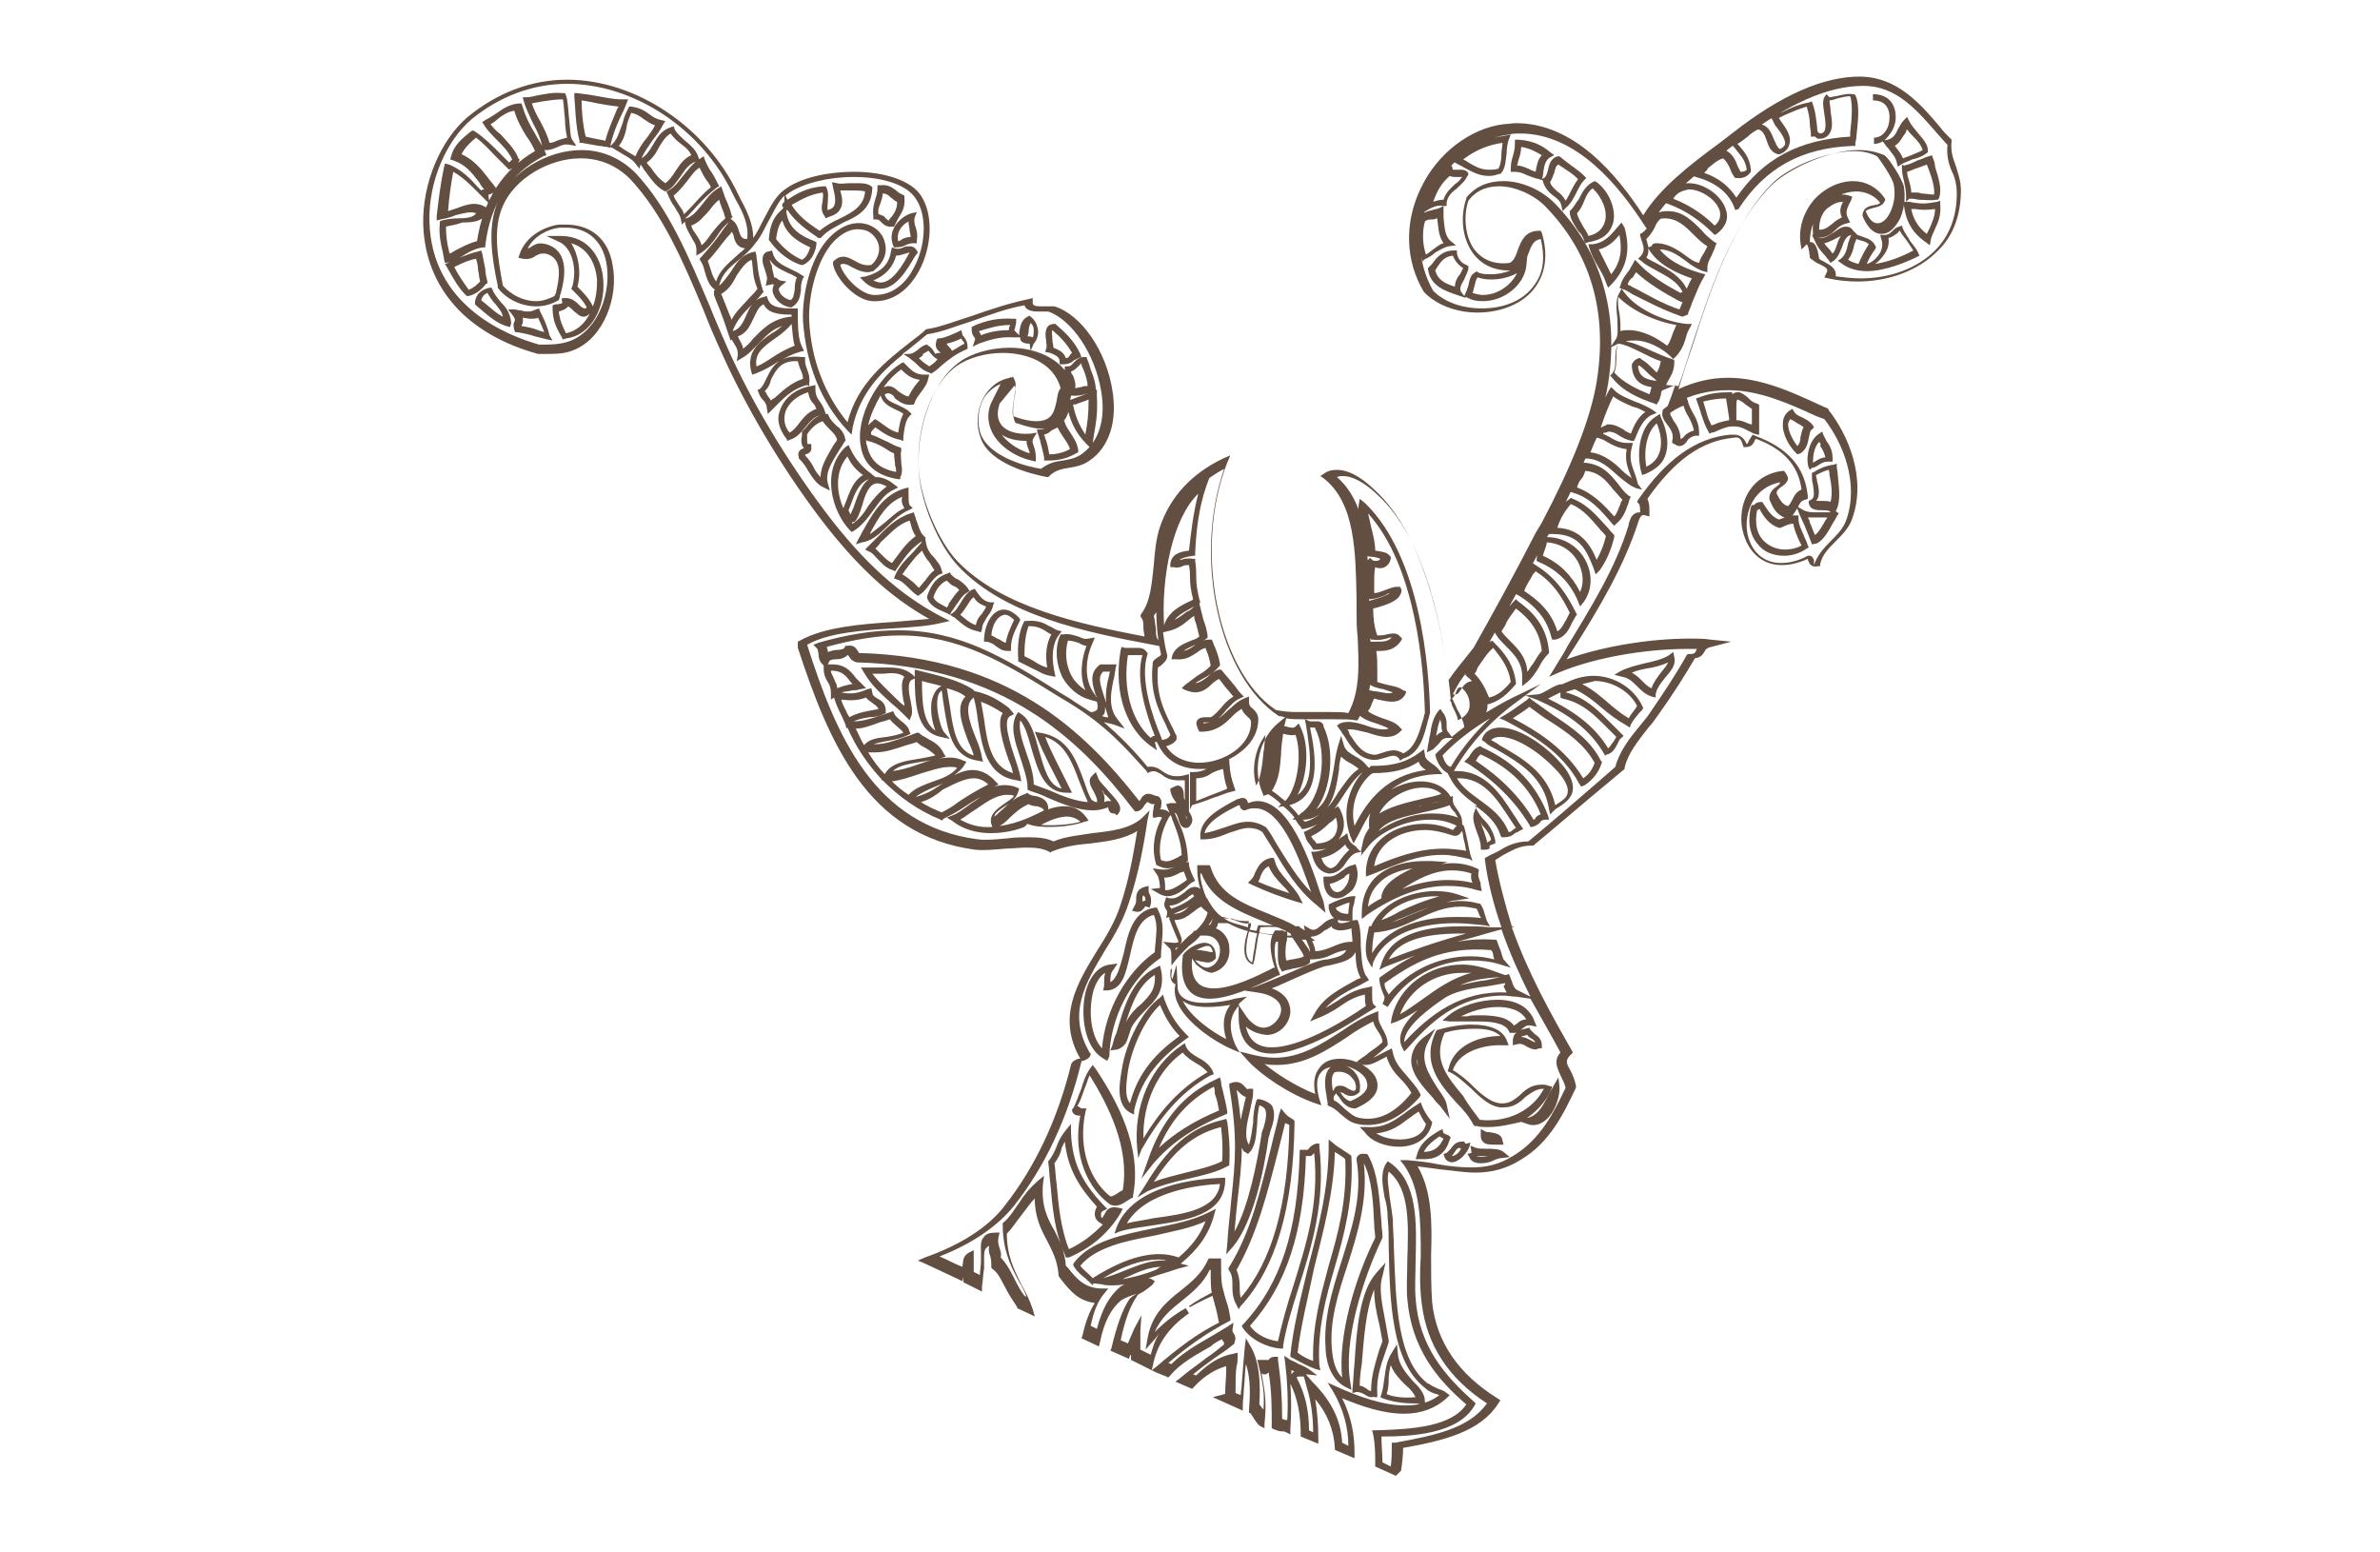 <?xml version="1.0" encoding="UTF-8"?>
<!-- Generator: Adobe Illustrator 18.0.0, SVG Export Plug-In . SVG Version: 6.00 Build 0)  -->
<svg xmlns="http://www.w3.org/2000/svg" xmlns:xlink="http://www.w3.org/1999/xlink" version="1.1" id="Capa_1" x="0px" y="0px" width="230px" height="150px" viewBox="0 0 230 150" xml:space="preserve">
<g>
	<g>
		<path fill="#634E42" d="M134.9,142.6l-2-0.9l0-0.2c0-1,0-1.9-0.2-2.9l-0.1-0.4l0.4,0c3.7-0.1,7.3-0.4,8.7-2.5    c-2.8-2.4-5.3-5.4-5.7-10.2c-0.1-1.1,0-2.4,0-3.7c0.1-3.4,0.3-6.9-1.8-8.6c-0.2,0.7,0,1.5,0.1,2.5c0.1,0.6,0.2,1.3,0.3,2.1    c0,0.9,0.1,1.8,0.1,2.7c0.2,5.4,0.3,10.9,3.3,13.2l0.1,0c0.2,0.2,0.5,0.3,0.9,0.5c0.3,0.1,0.6,0.2,0.8,0.4l0.3,0.2l-0.3,0.3    c-1.1,1-2.5,1.5-4.1,1.5c-2,0-4.1-0.7-6-1.5c0.9,1.8,1.2,3.5,1.2,5.3l0,0.5l-1.9-0.8l0-0.2c-0.1-1.7-0.7-3.3-1.9-4.7    c0.2,1.2,0.3,2.4,0.3,3.8l0,0.5l-1.7-0.7l0-0.2c0-1.9-0.3-3.5-1-4.9c0.1,1.4,0.1,2.9,0,4.4l0,0.5l-0.4-0.2    c-0.2-0.1-0.3-0.1-0.5-0.1c-0.2,0-0.4-0.1-0.7-0.2l-0.2-0.1l0-0.2c0-1.8,0-3.4-0.3-5.2c-0.1,0.1-0.2,0.2-0.4,0.2    c-0.2,0-0.3-0.1-0.3-0.2h0c0.4,2.2,0.5,2.9,0.3,5l0,0.4l-0.4-0.2c-0.2-0.1-0.4-0.4-0.6-0.7c-0.1-0.2-0.3-0.4-0.3-0.5l-0.2-0.1    l0-0.2c0.1-1.3,0.2-3.1-0.3-4.5c-0.1,0.7-0.1,1.6-0.2,2.5c0,0.5-0.1,1-0.1,1.6l0,0.4l-2.9-1.3l0.8-0.2c0.1,0,0.2-0.1,0.4-0.1    c0-0.9,0.1-1.6,0.1-2.2c0-0.2,0-0.3,0-0.5c-1,0.3-2.1,0.9-3.1,2l-0.2,0.2l-1.6-0.7l0.4-0.3c0.8-0.7,1.7-1.3,2.6-2    c0.6-0.4,1.1-0.8,1.7-1.3c0-0.1,0-0.2-0.1-0.3c0,0-0.1-0.1-0.1-0.2c-0.4,0.2-0.8,0.4-1.1,0.7c-1.4,0.8-2.9,1.6-3.9,2.8l-0.2,0.2    l-0.2-0.1c-0.2-0.1-0.3-0.1-0.5-0.2c-0.2-0.1-0.3-0.1-0.5-0.2l-0.4-0.2l0.4-0.3c2.2-1.9,4.1-3.3,6.1-4.3c-0.1-0.5-0.2-1-0.3-1.4    c-0.1-0.2-0.1-0.5-0.2-0.7l0,0l-0.1-0.4c-0.2-0.6-0.2-1.5-0.2-2.6h-0.1c-0.6,1.3-1.7,2.2-2.7,3c-1,0.8-2,1.6-2.6,3    c0.9-0.9,1.9-1.7,3-2.3l0.3,0.5c-2,1.4-3.1,3-3.5,5.1l-0.1,0.4l-2-1l0-0.2c0-0.1,0-0.3,0-0.4c0,0.1,0,0.1-0.1,0.2l-0.1,0.3    l-1.8-0.8l0.1-0.2c0.5-2.1,1-3.6,1.7-4.7c0.1-0.2,0.4-0.4,0.8-0.6c0,0,0.1,0,0.1,0c-0.6,0.1-1.2,0.4-1.6,0.6    c-1,0.8-1.7,2.1-2.1,4.1l-0.1,0.4l-1.7-0.8l0.1-0.2c0.3-1.4,0.7-2.4,1.2-3.2c-1.6-0.2-2.4-1.2-3.2-2.2l-0.3-0.4l0-0.1    c-0.1-1.4-0.6-2.3-1.1-3.3c-0.6-1.1-1.2-2.3-1.2-4.1c-0.4,0.4-0.8,1-1.2,1.5c-0.5,0.6-0.9,1.3-1.5,1.9c0,2.1,0.7,3.5,1.4,4.9    c0.4,0.7,0.8,1.5,1.1,2.4l0.2,0.7l-1.7-0.8l0-0.1c-0.4-0.6-0.8-1.2-1.1-1.8c-0.4-0.7-0.7-1.5-1.3-1.9l-0.1-0.1l0-0.2    c0-0.3,0-0.6-0.1-0.9c-0.1-0.3-0.2-0.6-0.1-1c-0.1,0-0.2,0.1-0.3,0.2c-0.2,0.2-0.2,0.6-0.2,1.1c0,0.3,0,0.6,0,0.9    c-0.1,0.5-0.1,1.1-0.2,1.7l0,0.5l-1.8-0.9l0-0.2c0-0.1,0-0.2,0-0.3l-0.1,0.4l-0.4-0.2c-1.1-0.5-2.1-1-3.2-1.5l-0.7-0.3l0.7-0.3    c3.4-1.2,6.1-2.9,7.7-5c2.9-3.7,5.1-8.3,6.4-13.6c0.1-0.4,0.5-0.5,0.7-0.6c0,0,0.1,0,0.2,0c-2.3-4-0.3-7.3,1.6-10.4    c0.9-1.4,1.8-2.9,2.3-4.5c0.8-2.4,1.2-4.7,1.6-7.1c-1.3,0.8-2.9,1-4.5,1.2c-1.3,0.1-2.6,0.3-3.8,0.8l-0.1,0.1l-0.1-0.1    c-0.6-0.3-1.2-0.4-2.2-0.4c-0.7,0-1.4,0.1-2,0.1c-1.1,0.1-2.2,0.2-3,0.1c-10.4-1.4-14.1-10.4-17.1-19.5L77.1,62l0.2-0.1    c2.3-1.3,5.9-1.6,9-1.8c1.2-0.1,2.4-0.2,3.5-0.3c-3.8-2.1-7.1-5.2-10.6-9.8c-3.7-4.9-7.2-10.8-9.5-16c-0.6-1.3-1.2-2.7-1.7-4    c-2-4.8-4-9.4-7.1-12.7c-1.3-1.3-2.9-2-4.8-2c-3.1,0-6.4,2-7.5,4.6c-1,2.2-0.5,5,0,7.7c0.8,0.9,2,1.5,3.2,1.5    c0.6,0,1.2-0.2,1.8-0.5c0-0.1,0-0.1,0.1-0.2c0.4-1.7,0.7-3.5-1-3.9c-0.1,0-0.2,0-0.3,0c-0.2,0-0.4,0.1-0.6,0.2    c-0.3,0.2-0.6,0.4-1.3,0.3l-0.4-0.1l0.1-0.3c0.6-1.8,2.4-2.7,3.8-2.9c0.2,0,0.4,0,0.7,0c2.4,0,4.1,1.4,4.5,3.9    c0.6,3-0.8,7-3.7,8.2c-0.9,0.4-1.8,0.4-2.9,0.4l-0.6,0l0,0c-6.9-1.9-10.9-6.4-11.1-12.5c-0.1-4,1.7-8.2,4.3-10.4    c2.8-2.3,6.1-3.6,9.6-3.6c6.6,0,13.4,4.5,16.5,11c0.1,0.2,0.2,0.4,0.3,0.6c0.6,1.1,1.2,2.4,1.2,3.7c0.4-0.6,0.7-1.2,1-1.8    c0.6-1.1,1.1-2.3,2.2-3c1.4-1,3.9-1.6,6.5-1.6c3.1,0,5.6,0.9,6.5,2.3c1.2,1.8,1.1,4.9-0.2,7.3c-1.1,2-2.7,3-4.5,2.9    c-1.7-0.1-3.6-2.3-3.8-3.6l0-0.2l0.1-0.1c0.3-0.3,0.6-0.4,0.9-0.4c0.4,0,0.7,0.2,1.1,0.4c0.5,0.3,1,0.5,1.6,0.4    c0.6-0.5,0.9-1.3,0.7-2c-0.2-0.7-0.8-1.3-1.5-1.4c-1-0.2-1.9,0.2-2.8,1.1c-1.7,1.8-2.5,5.3-2.4,7.7c0.2,3.8,1.5,7.1,3.7,9.8    c1-3.8,3.7-5.9,6.4-8c0.4-0.3,0.8-0.6,1.1-0.9l0.1-0.1l0.1,0c1.3-0.2,2.8-0.8,4.4-1.3c1.7-0.6,3.5-1.2,5.4-1.6l0.4-0.1l0,0.4    c0,0.2,0,0.4,0.8,0.4c0.1,0,0.3,0,0.4,0c0.3,0,0.5,0,0.8,0l0.1,0c2.6,0.8,5,4.3,5.6,8.1c0.5,3-0.3,5.5-2.2,6.8    c-0.7,0.5-1.4,0.6-2,0.7c-0.6,0.1-1.3,0.2-1.9,0.8l-0.1,0.1l-0.1,0c-1.6-0.3-5.5-1.3-6.4-3.7c-0.5-1.3-0.4-2.7,0.2-3.9    c0.6-1.1,1.5-1.8,2.6-2l0.1-0.1l0,0.1c0,0,0,0,0,0l0.2-0.1l0.1,0.2c0.3,0.5,0.1,1.2,0,1.9c-0.1,0.6-0.2,1.3-0.1,1.7    c1.3,0.5,2.3,0.6,3,0.4c0.9-0.3,1-1,1.2-1.8c0.1-0.5,0.1-0.9,0.4-1.3c-0.7-2.5-3.3-3.4-5.6-3.4c-1.7,0-3.4,0.5-4.5,1.3    c-2.7,2-3.9,6.6-3.6,10.1c0.2,2.8,1.9,6.8,3.7,8.7c4.3,4.5,11.9,6.1,18.1,7.3c0-0.3-0.1-0.5-0.1-0.8c0-0.4,0-0.8-0.2-1l-0.1-0.2    l0.1-0.2c0.9-1.2,1-2.9,1.2-4.7c0.1-1.2,0.2-2.5,0.6-3.7c1-2.9,3-5.1,6.1-6.6l0.7-0.3l-0.3,0.7c-3.3,8.4-0.9,20.2,4.7,23.9    c0.5,0.1,1.1,0.2,2,0.2c0.5,0,1,0,1.6,0c0.6,0,1.1,0,1.7,0c0.7,0,1.3,0,1.7,0.1c1.2-2.2,1-4.9,0.9-7.4c-0.1-0.8-0.1-1.6-0.1-2.4    l0-1.2c-0.1-4.5-0.1-9.3-3.2-11.7l-0.3-0.2l0.3-0.2c0.4-0.3,0.8-0.4,1.3-0.4c1.4,0,2.8,1.1,3.7,2c4.6,4.2,6.4,12.9,7.1,18.3    c0.6-0.9,1.3-1.7,2-2.6l0.4-0.5c1.8-3.2,3.9-7,6-11.1l0.6-1c2.9-5.5,4.7-10,5.3-13.6c1.1-6.8-0.6-12.5-5-17    c-1.1-1.1-2.9-1.9-4.4-1.9c-0.9,0-2.1,0.2-3,1.4c-0.5,1.5-0.3,3.4,0.5,4.6c0.8,1.1,2,1.6,3.5,1.4c0.4-0.2,0.6-0.7,0.8-1.3    c0.3-0.8,0.7-1.8,2-1.8l0.2,0l0.1,0.2c0.6,2,0.4,3.8-0.6,5.2c-1.1,1.6-3.3,2.5-5.6,2.5c-2,0-3.9-0.7-5.1-1.9l-0.1-0.1    c-1.8-3-1.9-6.7-0.3-10c1.6-3.4,4.8-5.8,8-6.2c0.4,0,0.8-0.1,1.2-0.1c5.6,0,9.7,4.9,12.3,8.9c1.6-2.6,4.4-4.8,7.4-7    c0.4-0.3,0.9-0.7,1.3-1c4.6-3.6,8.7-5.4,12.2-5.4l0.2,0c3.4,0.1,5.6,2.5,7.6,4.9c0.3,0.4,0.7,0.8,1,1.1l0.1,0.1l0,0.1    c-0.1,1,0.1,1.6,0.4,2.4c0.2,0.7,0.5,1.4,0.5,2.4c0,2.3-0.7,4.4-2.3,5.9c-1.8,1.8-4.6,2.9-7.7,2.9c0,0,0,0,0,0    c-0.9,0-1.9-0.1-2.8-0.3l-0.4-0.1l0.2-0.4c0.2-0.4,0.1-0.5-0.7-0.9c-0.3-0.1-0.5-0.3-0.8-0.5l-0.1-0.1l0-0.1    c-0.1-0.9-0.2-1.1-0.3-1.2c0,0,0,0-0.1,0.1l-0.4,0.4l-0.1-0.6c-0.2-1.5,0.3-3,1.3-4.2c1-1.1,2.4-1.8,3.8-1.8c1.2,0,2.3,0.6,3,1.6    l0.1,0.2l-0.1,0.2c-0.2,0.4-0.7,0.5-1.1,0.6c-0.4,0.1-0.6,0.2-0.7,0.3c0.5,1.3,1.3,1.5,2,0.7c0.5-0.6,1-1.9,0.7-3.3    c-0.1-0.6-1.4-2.5-1.6-2.7c-0.6-0.3-1.3-0.5-2.2-0.5c-2.8,0-6.4,1.6-7.9,3.1c-3.8,3.8-6,10.2-7.8,15.9c-0.5,1.4-0.9,2.7-1.3,4    c1.5-0.7,3.1-1.1,4.8-1.1c3.2,0,6.2,1.4,8.8,2.6l0.9,0.4l0,0.1c1.9,2.4,3.7,6.6,2.3,10.5c-0.3,0.9-1,1.6-1.6,2.2    c-0.7,0.7-1.3,1.3-1.5,2.2l0,0.2l-0.2,0c-0.4,0.1-0.6,0-0.8-0.2c-0.1-0.2-0.2-0.4-0.2-0.5c-0.9,0.4-1.7,0.6-2.5,0.6    c-2.5,0-3.7-2.1-3.9-4c-0.2-2.2,1-4.7,3.9-5.1l0.2,0l0.1,0.1c0.2,0.3,0.3,0.5,0.3,0.7c-0.1,0.3-0.3,0.5-0.6,0.7    c-0.3,0.2-0.5,0.4-0.5,0.6l0,0.1c0.3,0.6,0.6,1.1,1.1,1.2c0.2-0.2,0.3-0.4,0.4-0.6c0.2-0.4,0.4-0.8,0.9-1    c-0.3-2.3-1.7-3.9-4.4-4.9c0,0-0.1,0.1-0.1,0.1c-0.1,0.3-0.3,0.7-0.9,0.7l-0.2,0l-0.1-0.3c-0.2-0.6-0.4-0.7-0.9-0.6    c-3.1,0.3-5.7,2.2-8.3,5.9c0.2,0.4,0.2,0.8,0.2,1.3l0,0.4l-0.4-0.1c-0.3-0.1-0.4,0-0.6,0.4c0,0.1-0.1,0.2-0.1,0.3    c-1.4,4.3-3.8,8.3-6,11.8c-0.3,0.5-0.6,0.9-0.9,1.4c3.3-1.2,7.9-2,11.9-2c0.7,0,1.4,0,2,0.1l2,0.2l-1.9,0.5    c-0.5,0.1-0.6,0.3-0.7,0.5c-0.2,0.3-0.3,0.5-0.9,0.6c-1,1.7-2.2,3.6-3.5,5.4c-0.3,0.4-0.6,0.9-1,1.3c-1,1.3-2,2.5-2.3,3.9l0,0.1    l-1.8,1.5c-2.3,1.9-4.6,3.9-6.9,5.8l-0.1,0.1l-0.2,0c-1.2,0-1.9,0.5-2.7,0.9c-0.3,0.2-0.5,0.3-0.8,0.5c0.4,2.3,1,4.4,1.6,6.4    l0.3,0l-0.3,0.1c1.6,4.5,3.8,8.4,5.8,11.9l0.1,0.2l-0.2,0.2c-0.6,0.6-0.4,0.9,0,1.6c0.2,0.4,0.4,0.9,0.5,1.4l0,0.1l0,0.1    c-1.2,2.5-2.5,5.3-5.4,7c-1.3,0.8-2.7,1.2-4.3,1.2c-1.1,0-2.2-0.2-3.3-0.3c-0.7-0.1-1.5-0.2-2.3-0.3c1.4,2.4,1.4,5.5,1.3,8.6    c0,1.5,0,3.1,0.1,4.5c0.4,3.9,2.6,7,6.3,9.3l0.3,0.2l-0.2,0.3c-1.7,2.7-5.2,3.6-9.2,4.3c0,0.7-0.1,1.5-0.2,2.2L134.9,142.6z     M133.6,141.3l0.8,0.4c0.1-0.7,0.1-1.3,0.1-2l0-0.3l0.3,0c3.9-0.7,7.2-1.4,8.9-3.8c-3.7-2.4-5.8-5.6-6.3-9.6    c-0.2-1.5-0.2-3.1-0.1-4.6c0-3.2,0-6.5-1.6-8.8l-0.4-0.5l0.7,0c1.1,0.1,2.1,0.2,3,0.4c1.1,0.2,2.2,0.3,3.2,0.3    c1.5,0,2.7-0.3,4-1.1c2.7-1.6,4-4.3,5.1-6.6c-0.1-0.4-0.3-0.8-0.5-1.2c-0.3-0.7-0.7-1.4,0-2.2c-0.9-1.7-1.9-3.4-2.9-5.2l-1.4-0.2    c-0.4,0-0.8-0.1-1.2-0.1c-4.4,0-7.1,2.6-9.3,5.1l-0.3,0.3l-0.2-0.4c-0.5-1,0-2.2,1.5-3.6c-0.6,0.4-1.3,0.8-2,1.1l-0.6,0.2l0.1-0.6    c0.7-3,3.6-5.1,6.8-5.1c0.9,0,1.8,0.2,2.7,0.5l1.4,0.5c0.1,0,0.1,0,0.2,0l0.2-0.1l0.1,0.2c0.1,0.2,0.1,0.3,0.2,0.5    c0.1,0.4,0.3,0.8,0.6,0.9l1.2,0.6c-1-2-2-4.2-2.8-6.5l-1.1,0.3c-1,0.3-2.1,0.6-3.2,0.9c1.1-0.2,2.3-0.3,3.6-0.2l0.2,0l0.1,0.2    c0.1,0.3,0.2,0.6,0.3,0.8c0.1,0.3,0.2,0.7,0.3,0.9l0.7,0.8l-1-0.3c-0.9-0.3-1.9-0.4-2.8-0.4c-3.3,0-6.4,1.7-8.1,4.5l-0.5-0.3    c0.3-0.6,0.2-0.7,0.1-0.9c-0.1-0.3-0.3-0.6-0.4-1.4l0-0.2l0.1-0.1c1-0.7,2.1-1.5,3.4-2.1c-1.1,0.4-2.1,0.8-2.9,1.1l-0.6,0.3    l0.2-0.6c1-3.2,5-3.6,7.9-3.6c0.9,0,1.7,0,2.6,0.1l1.1,0c-0.7-2-1.3-4.2-1.6-6.5l0-0.2l0.2-0.1c0.3-0.2,0.6-0.3,1-0.5    c0.8-0.5,1.7-1,3-1h0c2.3-1.9,4.6-3.9,6.8-5.8l1.6-1.4c0.4-1.5,1.4-2.8,2.4-4c0.3-0.4,0.7-0.8,1-1.3c1.3-1.9,2.5-3.7,3.5-5.5    l0.1-0.1l0.2,0c0.4,0,0.5-0.1,0.6-0.3c0-0.1,0.1-0.2,0.1-0.2c-0.3,0-0.6,0-0.9,0c-4.3,0-9.2,0.9-12.5,2.3l-0.9,0.4l0.5-0.8    c0.4-0.7,0.9-1.4,1.3-2.2c2.1-3.5,4.6-7.4,5.9-11.7l0-0.1c0-0.1,0.1-0.2,0.1-0.3c0.1-0.3,0.3-0.8,1-0.8c0-0.3,0-0.6-0.1-0.8    l-0.2-0.2l0.1-0.2c2.7-3.9,5.6-6,8.9-6.3c0.1,0,0.3,0,0.4,0c0.7,0,1,0.5,1.2,0.9c0.1,0,0.1-0.1,0.2-0.3c0.1-0.2,0.2-0.3,0.3-0.5    l0.1-0.1l0.2,0.1c3.2,1.2,4.8,3,5.1,5.8l0,0.3l-0.3,0.1c-0.4,0.1-0.5,0.4-0.7,0.8c-0.2,0.3-0.4,0.7-0.7,0.9l-0.1,0.1l-0.1,0    c-1-0.2-1.4-0.9-1.7-1.6l-0.1-0.2c-0.1-0.7,0.4-1.1,0.7-1.3c0.1-0.1,0.3-0.2,0.3-0.3c0,0,0-0.1,0-0.1c-2.4,0.5-3.3,2.6-3.2,4.4    c0.1,1.7,1.2,3.4,3.3,3.4c0.8,0,1.7-0.2,2.6-0.7l0.1,0l0.1,0c0.2,0,0.3,0.2,0.4,0.4c0,0.1,0,0.2,0,0.3c0,0.1,0,0.2,0,0.2    c0,0,0,0,0,0c0.3-0.9,0.9-1.6,1.6-2.3c0.6-0.6,1.2-1.2,1.5-2c1.3-3.6-0.3-7.5-2.1-9.8l-0.8-0.3c-2.6-1.2-5.5-2.5-8.5-2.5    c-1.8,0-3.5,0.4-5.2,1.3l-0.7,0.4l0.3-0.8c0.2-0.5,0.3-0.9,0.5-1.4l-1.2,0.5c-0.1,0-0.2,0.2-0.2,0.5c-0.1,0.2-0.1,0.5-0.3,0.7    l-0.1,0.2l-0.2-0.1c-1.5-0.5-3.1-1.2-4.1-2.5l-0.2-0.2l0.2-0.2c0.3-0.4,0.3-0.8,0.3-1.3c0-0.5,0-1.1,0.3-1.6l-0.8,0.4l0.6-0.9    c0.2-0.4,0.1-1.2,0.1-1.9c-0.1-0.9-0.2-1.9,0.2-2.5l0.2-0.4l0.3,0.4c1.3,1.7,4,2.8,6,3l0.5,0l-0.2,0.4c-0.2,0.3-0.3,0.6-0.4,1    c-0.2,0.7-0.5,1.3-1,1.8l-0.2,0.2l-0.2-0.2c-0.8-0.8-2.2-1.6-3.5-1.6c-0.3,0-0.6,0-0.9,0.1c0.8,0.1,1.6,0.5,2.5,0.9    c0.7,0.3,1.3,0.6,2,0.8l0.2,0.1l0,0.2c0,0.8-0.3,1.3-0.6,1.8l-0.2,0.4l1.2,0.1c0.4-1,0.7-2.1,1.1-3.3c1.9-5.8,4-12.3,8-16.2    c1.6-1.5,5.4-3.3,8.3-3.3c1,0,1.8,0.2,2.5,0.5c0.4,0.2,1.8,2.4,1.9,3.1c0.2,1.4-0.1,2.9-0.9,3.8c-0.4,0.5-0.8,0.7-1.3,0.7    c-0.5,0-1.2-0.3-1.8-1.7l0-0.1l0-0.1c0.1-0.7,0.7-0.8,1.2-0.9c0.2,0,0.4-0.1,0.5-0.2c-0.7-0.9-1.7-1.1-2.3-1.1    c-1.2,0-2.4,0.6-3.3,1.6c-0.8,0.9-1.2,2.1-1.2,3.3c0.6-0.1,0.8,0.9,0.9,1.6c0.1,0.1,0.3,0.2,0.5,0.3c0.5,0.3,1.2,0.6,1.1,1.4    c0.8,0.1,1.6,0.2,2.4,0.2c0,0,0,0,0,0c2.9,0,5.5-1,7.2-2.7c1.4-1.4,2.1-3.3,2.1-5.5c0-0.9-0.2-1.6-0.5-2.2    c-0.3-0.7-0.5-1.5-0.4-2.5c-0.3-0.3-0.6-0.7-0.9-1c-2-2.3-4-4.7-7.2-4.7l-0.1,0c-3.4,0-7.3,1.8-11.8,5.2c-0.4,0.3-0.9,0.7-1.3,1    c-3.1,2.4-6,4.6-7.4,7.3l-0.2,0.5l-0.3-0.4c-2.5-3.9-6.6-9-12.1-9c-0.4,0-0.7,0-1.1,0.1c-3,0.4-6,2.7-7.5,5.8    c-1.5,3.1-1.4,6.5,0.2,9.3c1.1,1.1,2.8,1.7,4.7,1.7c2.2,0,4.1-0.8,5.1-2.3c0.9-1.2,1-2.7,0.6-4.4c-0.7,0.1-0.9,0.6-1.2,1.4    c-0.2,0.6-0.5,1.3-1.1,1.6l-0.1,0c-1.8,0.2-3.3-0.4-4.2-1.7c-1-1.4-1.2-3.5-0.6-5.2l0-0.1c0.9-1.1,2.1-1.6,3.6-1.6    c1.7,0,3.6,0.8,4.9,2.1c4.5,4.6,6.3,10.5,5.2,17.5c-0.6,3.6-2.4,8.3-5.3,13.8l-0.6,1c-2.2,4.1-4.3,7.9-6.1,11.1l-0.4,0.5    c-0.9,1-1.8,2-2.4,3.2l-0.2,0.4l0.2,0c0.3,0,0.4-0.2,0.6-0.5c0.2-0.3,0.5-0.8,1.2-0.8l0.2,0l0.1,0.1c0.8,0.8,1.2,1.8,1,2.7    c-0.2,0.8-0.8,1.5-1.8,1.8l-0.3,0.1l-0.1-0.3c-0.1-0.6-0.4-1.2-0.7-1.7c-0.1-0.3-0.3-0.6-0.4-0.9l-0.1-0.1l-0.1,0.1l-0.1-1    c-0.6-5.2-2.2-14.5-7-18.8c-0.5-0.5-2-1.8-3.3-1.8c-0.2,0-0.4,0-0.6,0.1c3,2.6,3,7.3,3.1,11.8l0,1.1c0,0.8,0.1,1.6,0.1,2.4    c0.2,2.7,0.4,5.5-1.1,8l-0.1,0.2l-0.2,0c-0.5-0.1-1.1-0.1-1.9-0.1c-0.5,0-1.1,0-1.6,0c-0.5,0-1.1,0-1.6,0c-0.7,0-1.2,0-1.6-0.1    l-0.2,0.8c-0.2,0.7-0.3,1.7-0.4,2.7c-0.2,1.8-0.3,3.5-1.3,3.9l-0.3,0.1l-0.1-0.3c-1-2.3-0.3-5.3,1.6-6.8l0.6-0.5    c-0.2,0-0.3-0.1-0.5-0.1l-0.1,0c-5.8-3.8-8.3-15.2-5.3-23.9c-2.6,1.4-4.3,3.3-5.1,5.9c-0.4,1.1-0.4,2.3-0.5,3.5    c-0.1,1.7-0.2,3.5-1.2,4.8c0.1,0.3,0.1,0.7,0.2,1.2c0,0.4,0,0.9,0.2,1.1l0.5,0.7l-1-0.2c-6.4-1.2-14.3-2.8-18.8-7.6    c-1.9-2-3.6-6.1-3.8-9c-0.3-3.7,1-8.6,3.9-10.7c1.2-0.9,3.1-1.4,4.9-1.4c2.5,0,5.5,1.1,6.2,4l0,0.2l-0.1,0.1    c-0.2,0.2-0.3,0.7-0.3,1.1c-0.1,0.8-0.3,1.9-1.6,2.3c-0.9,0.3-2.1,0.1-3.5-0.4l-0.1,0l-0.1-0.1c-0.3-0.6-0.2-1.5-0.1-2.2    c0.1-0.5,0.2-0.9,0.1-1.3c0,0,0,0-0.1,0L96.6,39c-0.3,0.9-0.2,1.6,0.2,2.1c0.5,0.6,1.5,0.9,2.8,0.8l0.6-0.1l-0.3,0.5    c-0.2,0.3-0.1,0.5,0,0.8c0.1,0.3,0.2,0.6,0.2,1.1l0,0.4l-0.4-0.1c-1.4-0.3-3.2-1.3-3.9-2.9c-0.4-0.9-0.4-2,0.1-2.9l0.8-1.6    c-0.7,0.3-1.3,0.8-1.7,1.5c-0.5,1-0.6,2.3-0.2,3.4c0.9,2.2,4.5,3.1,5.8,3.3c0.8-0.6,1.4-0.7,2.1-0.8c0.6-0.1,1.2-0.2,1.8-0.6    c1.7-1.2,2.4-3.4,1.9-6.2c-0.6-3.5-2.8-6.8-5.1-7.6c-0.2,0-0.4,0-0.6,0c-0.1,0-0.3,0-0.4,0c-0.3,0-1.1,0-1.3-0.6    c-1.7,0.3-3.3,0.9-5,1.5c-1.6,0.5-3,1.1-4.4,1.3c-0.4,0.3-0.7,0.6-1.1,0.9c-0.4,0.3-0.8,0.7-1.3,1l0.6,0c0.4,0,0.6-0.2,0.9-0.4    c0.2-0.2,0.5-0.4,0.8-0.5l0.1,0l0.1,0.1c0.2,0.1,0.4,0.3,0.5,0.5c0.1,0.1,0.1,0.2,0.2,0.3c0.1-0.1,0.3-0.1,0.4-0.1    c0,0,0.1,0,0.1,0c0,0,0,0-0.1-0.1c-0.2-0.2-0.5-0.4-0.3-1.1l0.1-0.2l0.2,0c0.7-0.1,1.2-0.4,1.7-0.6l0.4-0.2l0.1,0.4    c0,0.1,0.1,0.2,0.2,0.3c0.1,0.2,0.3,0.4,0.3,0.9l0,0.2l-0.2,0.1c-0.9,0.4-1.6,0.9-2.4,1.6c-0.3,0.3-0.7,0.6-1.1,0.8L90,36.1    l-0.2-0.1c-0.6-0.2-0.9-0.5-1.3-0.9c-0.2-0.2-0.4-0.3-0.6-0.5l-0.6-0.4c-2.2,1.8-4.2,3.8-4.9,7.1L82.3,42l-0.4-0.4    c-2.6-2.8-4-6.4-4.3-10.6c-0.1-2.5,0.7-6.2,2.6-8.1c1-1,2.1-1.5,3.3-1.3c1,0.2,1.8,0.9,2,1.8c0.3,1-0.1,2-1,2.7l-0.1,0.1    c-0.2,0-0.3,0.1-0.5,0.1c-0.7,0-1.2-0.3-1.6-0.5c-0.3-0.2-0.6-0.3-0.8-0.3c-0.1,0-0.2,0-0.3,0.1c0.3,1.1,1.9,2.8,3.2,2.9    c0.1,0,0.2,0,0.2,0c2,0,3.2-1.6,3.7-2.6c1.2-2.2,1.3-5.1,0.2-6.7c-0.8-1.3-3.1-2.1-6-2.1c-2.5,0-4.8,0.6-6.2,1.5    c-0.1,0.1-0.3,0.2-0.4,0.3l0.2,0.4c0.9-0.6,1.9-1.2,3.5-1.3l0.2,0l0.1,0.2c0.2,0.5,0.1,0.9,0.1,1.3c0,0.3-0.1,0.6,0,0.8    c0.3-0.1,0.5-0.2,0.6-0.4c0.2-0.4,0.1-1-0.1-1.8l-0.1-0.5l0.5,0.1c0.3,0.1,0.8,0,1.2,0c0.3,0,0.5,0,0.8,0c0.4,0,0.9,0,1.3,0.3    l0.1,0.1l0,0.1c-0.1,2-1.4,2.7-2.8,3.3c-0.7,0.4-1.4,0.7-2,1.3l-0.2,0.2L79.1,23c-1-0.7-2.2-1.5-3-2.7c0,0,0,0-0.1,0l0,0.2    c0.2,1.6,1.4,2.3,2.7,2.8l0.2,0.1l0,0.2c-0.1,0.7-0.4,1.6-1.3,2l-0.1,0l-0.1,0c-1.5-0.5-2.5-1.6-3-2.3l-0.1-0.1l0-0.1    c0.1-1.1,0.3-2,1.2-2.8l0.2-0.2c0-0.1-0.1-0.1-0.1-0.2l0-0.2l0.2-0.2l0-0.6c-0.6,0.6-1,1.5-1.5,2.4c-0.4,0.7-0.7,1.5-1.3,2.2    c-0.5,0.7-1.1,1.2-1.7,1.7c-0.9,0.7-1.6,1.4-1.8,2.4c0.4-0.3,0.7-0.8,1.1-1.3c0.5-0.8,1-1.6,2-1.9l0.4-0.1l0.1,0.4    c0,0.3,0.1,0.6,0.1,0.9c0.1,0.9,0.2,1.3,0.5,2.4l0.1,0.2l-0.1,0.1c-0.3,0.4-0.6,0.7-1,1.1c-0.8,0.8-1.5,1.5-1.9,2.6l0,0    c0.7-0.2,1-0.8,1.3-1.5c0.3-0.7,0.7-1.6,1.7-1.8l0.3-0.1l0.1,0.3c0.2,0.6,0.8,0.9,2.2,0.9c0.1,0,0.3,0,0.4,0l0.3,0l0,0.3    c0,1.3,0,2.6,0.4,3.4l0.2,0.4l-0.4,0.1c-0.7,0.2-1.3,0.5-1.8,0.8c0.5-0.3,1.1-0.4,2-0.3l0.3,0l0,0.3c0,0.4,0.1,0.6,0.2,0.9    c0.1,0.3,0.3,0.7,0.2,1.4l0,0.2L78,37.2c-1.2,0.3-2,1-2.8,1.8c-0.2,0.2-0.4,0.4-0.6,0.6l-0.4,0.4l-0.1-0.6c0-0.3-0.2-0.6-0.4-0.8    c-0.2-0.2-0.3-0.4-0.4-0.7l-0.1-0.2l0.2-0.1c0.3-0.2,0.5-0.7,0.7-1.1c0.3-0.6,0.6-1.2,1.2-1.6c-0.1,0-0.1,0.1-0.2,0.1    c-0.6,0.4-1.3,0.8-2.1,1.1l-0.3,0.1l-0.1-0.3c-0.5-1.9,0.8-2.9,2-3.7c0.4-0.2,0.7-0.5,1-0.7c-1,0.3-1.6,1-2.3,1.7    c-0.5,0.5-0.9,1-1.6,1.4l-0.5,0.3l0.1-0.6c0-0.5-0.1-0.7-0.3-1c-0.1-0.2-0.2-0.3-0.3-0.5l-0.1,0.1l-0.3-0.9    c-0.2-0.6-0.4-1.2-0.6-1.7c-0.2-0.6-0.5-1.2-0.7-1.8L69,28.1l0.1-0.1c-0.6-0.4-0.8-1.1-1-1.8c-0.1-0.4-0.2-0.7-0.4-1l-0.1-0.2    l0.2-0.2c0.7-0.8,1.4-1.6,2-2.5c0.2-0.3,0.4-0.5,0.6-0.8l0.1-0.1c-0.5,0.4-0.9,0.9-1.2,1.4c-0.4,0.6-0.9,1.2-1.5,1.6l-0.5,0.3    l0-0.6c0-0.5-0.3-0.8-0.5-1.2c-0.2-0.4-0.5-0.8-0.6-1.4l0-0.1l-0.3,0.3l-0.1-0.5c-0.1-0.5-0.4-0.8-0.6-1.2    c-0.3-0.4-0.5-0.8-0.7-1.3l-0.1-0.2l0.2-0.1c0.6-0.3,1-0.9,1.4-1.4c0.5-0.6,1-1.3,1.7-1.7l0.3-0.2l0.1,0.3    c0.2,0.5,0.4,0.9,0.7,1.3c0.2,0.3,0.4,0.7,0.6,1.1l0.1,0.2l-0.2,0.1c-0.8,0.6-1.6,1.4-2.3,2.2c-0.3,0.3-0.5,0.6-0.8,0.8l0.1,0    c0.7-0.2,1.1-0.8,1.6-1.4c0.4-0.5,0.8-1.1,1.5-1.5l0.3-0.2l0.1,0.3c0.2,0.6,0.3,0.9,0.5,1.3c0.1,0.3,0.3,0.7,0.4,1.2l0.1,0.2    l-0.2,0.1l0.2,0.2c0.3,0.2,0.5,0.6,0.6,1c0.2,0.6,0.3,0.8,0.8,0.8c0.2-1.3-0.4-2.6-1.1-3.8c-0.1-0.2-0.2-0.4-0.3-0.6    c-3-6.3-9.6-10.6-16-10.6c-3.3,0-6.5,1.2-9.2,3.4c-2.5,2.1-4.2,6.1-4.1,9.9c0.2,8.1,7.4,11,10.6,11.9l0.5,0c1,0,1.9-0.1,2.6-0.4    c2.7-1.1,3.9-4.8,3.4-7.5c-0.4-2.2-1.9-3.4-3.9-3.4c-0.2,0-0.4,0-0.6,0c-1.1,0.1-2.5,0.8-3.1,2c0.1,0,0.3-0.1,0.4-0.2    c0.3-0.2,0.7-0.4,1.4-0.2c2.4,0.7,1.7,3.6,1.4,4.7c0,0.1-0.1,0.2-0.1,0.3l0,0.1L54,29c-0.7,0.4-1.4,0.6-2.2,0.6    c-1.4,0-2.9-0.7-3.7-1.8l0-0.1l0-0.1c-0.6-2.8-1-5.7,0-8.1c1.2-2.8,4.7-5,8.1-5c2,0,3.8,0.8,5.2,2.2c3.2,3.4,5.1,8,7.2,12.9    c0.5,1.3,1.1,2.6,1.7,4c2.3,5.2,5.8,11,9.5,15.9c3.7,4.9,7.2,8,11.2,10.1l0.8,0.4l-0.9,0.2c-1.2,0.3-2.8,0.4-4.4,0.5    c-3,0.2-6.4,0.4-8.5,1.6c2.8,8.8,6.5,17.5,16.5,18.8c0.8,0.1,1.8,0,2.9-0.1c0.7-0.1,1.4-0.1,2.1-0.1c0.9,0,1.7,0.1,2.3,0.4    c1.2-0.5,2.6-0.6,3.8-0.8c1.8-0.2,3.6-0.4,4.8-1.5l0.7-0.7l-0.2,0.9c-0.4,2.7-0.9,5.3-1.8,8c-0.5,1.6-1.4,3.2-2.3,4.6    c-1.9,3.2-3.7,6.1-1.5,9.9l0.1,0.1l0,0.1c-0.1,0.4-0.5,0.5-0.7,0.6c-0.1,0-0.2,0-0.2,0.1c-1.3,5.4-3.5,10.1-6.5,13.9    c-1.6,2-4.1,3.7-7.2,4.9c0.7,0.3,1.4,0.7,2.2,1l0.1-0.7c0.1-0.4,0.4-0.6,0.6-0.7l0.4-0.2l0,0.5c0,0.5,0,1.1,0,1.6l0.6,0.3    c0-0.5,0.1-0.9,0.1-1.3c0-0.2,0-0.5,0-0.8c0-0.6-0.1-1.2,0.3-1.6c0.2-0.3,0.6-0.4,1.1-0.4l0.4,0l-0.1,0.4c-0.1,0.5,0,0.8,0.1,1.1    c0.1,0.3,0.2,0.6,0.1,0.9c0.5,0.5,0.9,1.2,1.3,2c0.3,0.6,0.6,1.2,1,1.7l0.2,0.1c-0.2-0.6-0.5-1.1-0.8-1.6c-0.8-1.5-1.5-3-1.5-5.4    l0-0.1l0.1-0.1c0.6-0.5,1-1.2,1.5-1.9c0.5-0.8,1.1-1.5,1.8-2.1l0.6-0.5l-0.1,0.7c-0.2,2.2,0.4,3.4,1.1,4.6c0.5,1,1,2,1.1,3.4    l0.2,0.2c0.8,1,1.6,2,3.3,2l0.6,0l-0.4,0.5c-0.6,0.7-1,1.7-1.3,3.1l0.6,0.3c0.5-1.9,1.2-3.2,2.3-4.1c0.5-0.3,1.6-0.8,2.4-0.8    c0.2,0,0.4,0,0.6,0.1l0.3,0.2l-0.2,0.3c-0.2,0.2-0.5,0.4-0.9,0.7c-0.2,0.1-0.6,0.3-0.6,0.4c-0.7,1-1.2,2.4-1.6,4.3l0.7,0.3    c0.2-0.5,0.4-0.9,0.6-1.4l0.7-1.3l-0.1,1.5c0,0.6,0,1.1,0,1.8l1,0.5c0.2-0.7,0.4-1.4,0.8-2c-0.2,0.2-0.3,0.4-0.5,0.6l-0.8,0.9    l0.2-1.1c0.4-2.3,1.8-3.5,3.2-4.6c1-0.8,2-1.6,2.6-2.9l0.1-0.2h1.2l0,0.3c0,0.9,0,1.7,0.1,2.3l0,0l0.1,0.4    c0.1,0.4,0.2,0.8,0.3,1.1c0.2,0.5,0.3,1.1,0.4,1.7l0,0.2l-0.2,0.1c-1.9,1-3.7,2.2-5.8,4c0,0,0,0,0,0c0.1,0,0.2,0.1,0.3,0.1    c1.1-1.1,2.5-1.9,3.9-2.7c0.5-0.3,1-0.6,1.5-0.9l0.6-0.4l-0.1,0.7c0,0.1,0,0.2,0.1,0.3c0.1,0.2,0.3,0.4,0.1,0.9l0,0.1l-0.1,0.1    c-0.6,0.5-1.2,0.9-1.8,1.3c-0.7,0.5-1.5,1.1-2.1,1.6l0.3,0.1c1.2-1.2,2.4-1.9,3.6-2.1l0.4-0.1l0,0.4c0,0.3,0,0.6-0.1,0.9    c-0.1,0.6-0.1,1.3-0.1,2.4l0,0.2l0.5,0.2c0-0.4,0.1-0.7,0.1-1.1c0.1-1.3,0.2-2.6,0.3-3.6l0.1-0.8l0.4,0.7c1,1.6,1,4,0.9,5.7    c0.1,0.1,0.2,0.3,0.4,0.5c0.1-1.5,0-2.3-0.5-4.4l-0.1-0.4h1.1c0.1-0.2,0.3-0.3,0.6-0.3l0.3,0l0,0.3c0.3,2.1,0.4,3.7,0.4,5.7    c0.1,0,0.2,0.1,0.3,0.1c0.1,0,0.2,0,0.2,0c0.1-1.9,0-3.8-0.2-5.5l-0.1-0.7l0.6,0.4c0.2,0.1,0.5,0.2,0.8,0.4c0.3,0.1,0.7,0.3,1,0.5    l0.8,0.6l-1-0.1c0,0,0,0-0.1,0l0.7,0.8c1.8,1.8,2.7,3.7,2.8,5.8l0.6,0.3c0-1.8-0.5-3.6-1.5-5.3l-0.5-0.8l0.9,0.4    c2,0.9,4.4,1.8,6.6,1.8c1.3,0,2.4-0.3,3.3-1c-0.1,0-0.2-0.1-0.3-0.1c-0.4-0.1-0.8-0.3-1.1-0.6c-3.2-2.5-3.4-8.2-3.5-13.7    c0-0.9,0-1.8-0.1-2.7c0-0.7-0.1-1.4-0.3-2c-0.2-1.2-0.4-2.3,0.1-3.2l0.2-0.3l0.3,0.2c2.6,1.9,2.5,5.7,2.4,9.4c0,1.3-0.1,2.5,0,3.6    c0.3,4.7,2.9,7.6,5.6,10l0.2,0.2l-0.1,0.2c-1.6,2.8-6.2,3-9,3C133.5,139.7,133.6,140.5,133.6,141.3z M126.5,138.2l0.4,0.2    c0-1.5-0.2-3-0.6-4.3L126,133c-0.1,0-0.2,0-0.3,0c-0.3,0-0.3,0-0.4,0.1C126.1,134.6,126.5,136.2,126.5,138.2z M124.8,132.4    c0,0.1,0,0.3,0,0.4c0.1-0.1,0.1-0.2,0.3-0.3C125,132.5,124.9,132.4,124.8,132.4z M145.4,95c-0.5,0.1-1.1,0.2-1.7,0.3    c-1.6,0.2-3.2,0.5-4.2,1.2c-2.5,1.7-3.8,3.1-3.8,4.2c2.5-2.7,5.5-5,9.9-4.8c-0.1-0.2-0.2-0.4-0.3-0.6    C145.5,95.1,145.5,95,145.4,95z M141.3,94c-2.7,0-5.1,1.6-6,4c0.7-0.4,1.4-0.9,2.1-1.4c1.4-1,2.9-2.1,4.8-2.6    C141.9,94,141.6,94,141.3,94z M133.8,95c0,0.5,0.2,0.7,0.3,0.9c0,0.1,0.1,0.1,0.1,0.2c1.9-2.3,4.8-3.7,7.9-3.7    c0.8,0,1.5,0.1,2.3,0.3c0-0.1-0.1-0.3-0.1-0.4c0-0.2-0.1-0.4-0.2-0.5C139.3,91.4,136.5,93.1,133.8,95z M145,94.4l-1.1,0.1    c-1,0.1-1.9,0.3-2.8,0.7c0.8-0.2,1.7-0.4,2.6-0.5C144.1,94.6,144.6,94.5,145,94.4z M141.2,90.2c-3.9,0-6.1,0.8-7,2.5    c2-0.8,4.9-1.8,7.5-2.5C141.6,90.2,141.4,90.2,141.2,90.2z M122.3,71c-1,1.3-1.4,3.3-0.9,4.9c0.4-0.6,0.6-2,0.7-3.2    C122.2,72.2,122.2,71.6,122.3,71z M140.1,67.6c0.1,0.2,0.2,0.3,0.2,0.5c0.2,0.5,0.5,0.9,0.6,1.5c0.6-0.3,1-0.7,1.1-1.2    c0.1-0.7-0.1-1.4-0.8-2c-0.3,0-0.4,0.2-0.5,0.5C140.6,67.1,140.5,67.5,140.1,67.6z M96.8,42c0.7,0.9,1.7,1.5,2.7,1.8    c0-0.2-0.1-0.3-0.1-0.4c-0.1-0.2-0.2-0.5-0.2-0.8C98.2,42.6,97.4,42.4,96.8,42z M73.9,37.8c0.1,0.1,0.2,0.2,0.2,0.3    c0.1,0.2,0.3,0.4,0.4,0.6c0.1-0.1,0.2-0.2,0.3-0.2c0.8-0.7,1.6-1.5,2.8-1.9c0-0.3-0.1-0.6-0.2-0.8c-0.1-0.2-0.2-0.5-0.3-0.9    c-1.6-0.1-2.1,0.8-2.6,1.8C74.4,37.2,74.2,37.5,73.9,37.8z M156,36c0.9,1,2.2,1.6,3.4,2.1c0-0.1,0.1-0.2,0.1-0.3    c0-0.1,0.1-0.3,0.1-0.4c-0.8-0.1-1.8-0.5-1.9-2l0-0.1l0-0.1c0.1-0.2,0.3-0.5,0.7-0.6l0.1,0l0.1,0.1c0.5,0.3,0.8,0.6,1.2,1    c0.1,0.1,0.2,0.2,0.3,0.3c0.2-0.3,0.3-0.6,0.4-1.1c-0.6-0.2-1.2-0.5-1.8-0.8c-0.8-0.4-1.6-0.8-2.3-0.9c-0.2,0.4-0.2,0.9-0.2,1.3    C156.2,35,156.2,35.5,156,36z M158.3,35.4c0.1,1.1,0.9,1.3,1.8,1.4l-0.1-0.1c-0.2-0.2-0.5-0.4-0.7-0.6c-0.3-0.3-0.6-0.6-0.9-0.8    C158.4,35.3,158.4,35.3,158.3,35.4z M88.8,34.6c0,0,0.1,0.1,0.1,0.1c0.3,0.3,0.6,0.5,0.9,0.7c0.3-0.2,0.6-0.4,0.8-0.7l0,0    c-0.3-0.1-0.5-0.4-0.7-0.6c-0.1-0.1-0.1-0.2-0.2-0.2c-0.2,0.1-0.3,0.2-0.5,0.3C89.2,34.4,89,34.5,88.8,34.6z M76.5,31.3    c-0.4,0.5-1,1-1.6,1.4c-1.1,0.8-2,1.4-1.8,2.7c0.6-0.2,1.1-0.6,1.6-0.9c0.6-0.4,1.3-0.8,2.1-1.1C76.6,32.8,76.6,32.1,76.5,31.3z     M91.5,33.2c0,0.1,0.1,0.2,0.2,0.3c0.1,0.1,0.2,0.2,0.3,0.4c0.4-0.2,0.8-0.5,1.2-0.7c0-0.1-0.1-0.2-0.2-0.3c0-0.1-0.1-0.1-0.1-0.2    C92.5,32.9,92,33.1,91.5,33.2z M71.3,32.5c0.1,0.1,0.1,0.3,0.2,0.4c0.1,0.2,0.3,0.5,0.3,0.8c0.4-0.3,0.7-0.6,1-1    c0.9-0.9,1.8-1.9,3.6-2.1l0.1,0c0-0.1,0-0.2,0-0.2c0,0-0.1,0-0.1,0c-1,0-2.2-0.1-2.6-1c-0.5,0.2-0.7,0.8-1,1.4    C72.5,31.4,72.2,32.2,71.3,32.5z M157.4,31.9c1.4,0,2.8,0.8,3.7,1.5c0.3-0.3,0.4-0.8,0.6-1.3c0.1-0.2,0.2-0.5,0.3-0.7    c-1.9-0.3-4.2-1.3-5.6-2.7c-0.1,0.5,0,1.1,0.1,1.6c0.1,0.6,0.1,1.2,0.1,1.7C156.8,31.9,157.1,31.9,157.4,31.9z M69.7,28.4    c0.2,0.5,0.4,1,0.6,1.5c0.1,0.3,0.3,0.7,0.4,1c0.4-0.8,1.1-1.4,1.7-2.1c0.3-0.3,0.6-0.6,0.8-0.9c-0.4-1-0.4-1.4-0.5-2.4    c0-0.1,0-0.3-0.1-0.4c-0.6,0.3-1,0.9-1.4,1.5C70.8,27.4,70.4,28,69.7,28.4z M68.4,25.2c0.1,0.3,0.2,0.6,0.3,0.9    c0.1,0.4,0.3,0.8,0.5,1.1c0.3-1,1.1-1.7,1.9-2.4c0.3-0.3,0.6-0.5,0.9-0.8c-0.8-0.1-1-0.7-1.1-1.2c0-0.1-0.1-0.3-0.2-0.4    c-0.1,0.2-0.2,0.3-0.4,0.5C69.7,23.6,69.1,24.5,68.4,25.2z M75,23.1c0.8,1,1.6,1.6,2.5,2c0.4-0.2,0.6-0.6,0.8-1.2    c-1.1-0.5-2.3-1.2-2.7-2.6C75.2,21.8,75.1,22.4,75,23.1z M66.8,21.8c0.1,0.4,0.3,0.6,0.5,0.9c0.2,0.3,0.4,0.6,0.5,1    c0.4-0.3,0.7-0.8,1-1.2c0.4-0.5,0.8-1,1.3-1.4c-0.1-0.4-0.2-0.7-0.3-0.9c-0.1-0.3-0.2-0.5-0.3-0.9c-0.4,0.3-0.7,0.7-1,1.1    C68,20.9,67.6,21.5,66.8,21.8z M76.5,19.8c0.6,1,1.5,1.7,2.7,2.5c0.6-0.5,1.3-0.9,2-1.2c1.2-0.6,2.3-1.2,2.4-2.6    c-0.3-0.1-0.9-0.1-1.5-0.1c-0.3,0-0.6,0-0.9,0c0.2,0.7,0.3,1.3,0,1.8c-0.2,0.4-0.6,0.6-1.2,0.8l-0.2,0.1l-0.1-0.2    c-0.4-0.5-0.3-1-0.2-1.5c0-0.3,0.1-0.5,0-0.8C78.2,18.8,77.4,19.3,76.5,19.8z M65.1,18.9c0.1,0.3,0.3,0.6,0.5,0.9    c0.2,0.3,0.4,0.5,0.5,0.9c0.2-0.2,0.3-0.3,0.5-0.5c0.7-0.7,1.3-1.5,2.1-2.1c-0.1-0.3-0.3-0.5-0.5-0.8c-0.2-0.3-0.4-0.7-0.6-1.1    c-0.5,0.3-0.8,0.8-1.2,1.3C66,18,65.6,18.5,65.1,18.9z M136.6,135.6c-1.2,0-2.2-0.2-3-0.5l-0.2-0.1l0.1-0.3    c0.2-0.6,0.2-1.1,0.3-1.6c0.1-0.8,0.2-1.6,0.7-2.4l0.5-0.8l0.1,1c0.1,1,0.8,1.8,1.4,2.5c0.6,0.6,1.2,1.2,1.2,2l0,0.3l-0.3,0    C137,135.6,136.8,135.6,136.6,135.6z M134,134.7c0.7,0.3,1.7,0.4,2.8,0.3c-0.2-0.4-0.5-0.8-1-1.2c-0.5-0.5-1.1-1.1-1.4-1.9    c-0.1,0.4-0.2,0.9-0.2,1.3C134.2,133.6,134.2,134.1,134,134.7z M132.6,135c-0.4,0-0.6-0.2-0.8-0.3c-0.2-0.1-0.4-0.2-0.7-0.2    l-0.4,0.1l0-0.4c0.1-0.8,0.1-1.6,0.2-2.5c0.2-3.2,0.5-6.9,2.1-8.7l0.9-1l-0.3,1.3c-0.4,1.3,0,2.8,0.3,4.5c0.1,0.6,0.2,1.1,0.3,1.7    l0,0.1l0,0.1c-0.1,0.3-0.2,0.6-0.3,0.9c-0.5,1.4-0.9,2.6-0.8,4.1l0,0.3l-0.3,0C132.8,134.9,132.7,135,132.6,135z M131.4,133.9    c0.3,0,0.5,0.2,0.7,0.3c0.1,0.1,0.2,0.2,0.4,0.2c0-1.5,0.4-2.6,0.8-4c0.1-0.3,0.2-0.5,0.3-0.8c-0.1-0.6-0.2-1.1-0.3-1.6    c-0.3-1.2-0.5-2.3-0.5-3.4c-0.8,1.9-1,4.7-1.2,7.2C131.5,132.4,131.4,133.2,131.4,133.9z M130.6,134.3L130,134    c-1.7-0.9-1.9-3.1-1.9-3.8c-0.2-2.7,0.6-5.4,1.5-8.2c1-3.2,2.1-6.4,1.5-9.9l0-0.1l0-0.1c0.1-0.3,0.4-0.5,0.8-0.4l0.2,0l0.1,0.1    c1,1.8,1.1,4.2,1.3,6.5c0,0.5,0.1,0.9,0.1,1.3l0,0.1l0,0.1c-2,4.2-3.8,10.1-3.1,14L130.6,134.3z M131.8,112.4    c0.4,3.5-0.6,6.8-1.6,9.9c-0.9,2.7-1.7,5.3-1.5,7.9c0.1,1.4,0.4,2.3,1,2.9c-0.4-4,1.2-9.5,3.2-13.5c0-0.4-0.1-0.8-0.1-1.3    C132.7,116.2,132.6,114,131.8,112.4z M127.6,132.4l-0.4-0.1c-0.9-0.3-1.7-0.8-2.3-1.1l-0.2-0.1l0-0.2c0.3-2.8,1-5.5,1.7-8.4    c1-3.8,2-7.7,2-11.7l0-0.7l0.5,0.4c0.2,0.2,0.4,0.3,0.7,0.5c0.3,0.2,0.6,0.4,0.9,0.6l0.1,0.1l0,0.1c0.2,4.2-0.7,7.5-1.6,10.6    c-0.9,3.1-1.7,6-1.5,9.5L127.6,132.4z M125.4,130.7c0.4,0.3,0.9,0.6,1.5,0.8c-0.1-3.4,0.7-6.2,1.5-9.2c0.9-3.1,1.8-6.3,1.6-10.3    c-0.2-0.2-0.4-0.3-0.7-0.5c-0.1-0.1-0.2-0.1-0.3-0.2c-0.1,3.9-1.1,7.6-2,11.2C126.4,125.4,125.7,128.1,125.4,130.7z M124,130.3    l-0.3,0c-1.2-0.1-2.8-0.8-3.6-2l-0.1-0.2l0.2-0.2c3.6-3.9,5.2-9,5.4-16.5l0-0.3h0.8c0,0,0,0,0,0c0.1-0.2,0.4-0.5,0.8-0.6l0.3,0    l0,0.3c0.6,5.3-0.7,9.5-2,13.6c-0.6,1.9-1.2,3.8-1.5,5.6L124,130.3z M120.8,128.1c0.6,0.9,1.8,1.4,2.7,1.5    c0.4-1.8,0.9-3.6,1.5-5.4c1.2-3.9,2.5-7.8,2-12.8c0,0,0,0,0,0c-0.1,0.1-0.2,0.3-0.4,0.3h-0.4C126,119.1,124.3,124.2,120.8,128.1z     M119.7,126.5l-0.2-0.4c-0.4-0.7-0.4-1.3-0.4-1.9c0-0.5,0-1-0.3-1.4l-0.1-0.2l0.1-0.2c2.1-3.4,3-7.3,4.1-11.8    c0.2-0.9,0.5-1.9,0.7-2.9l0.2-0.6l0.4,0.5c0.1,0.1,0.3,0.3,0.5,0.4c0.1,0.1,0.2,0.1,0.3,0.2l0.1,0.1l0,0.2    c-0.1,8.2-1.8,14-5.2,17.7L119.7,126.5z M119.5,122.7c0.2,0.5,0.3,1,0.3,1.5c0,0.4,0,0.8,0.1,1.2c3-3.5,4.6-9,4.7-16.7    c-0.1,0-0.1-0.1-0.2-0.1c-0.1,0-0.2-0.1-0.2-0.1c-0.2,0.8-0.4,1.6-0.6,2.4C122.5,115.2,121.5,119.2,119.5,122.7z M105.6,124.2    l-0.2-0.2c-0.1-0.1-0.1-0.1-0.2-0.2l0,0l0,0c-0.1-0.1-0.2-0.1-0.2-0.2c-0.4-0.3-0.9-0.7-1.2-1.2l-0.1-0.2l0.1-0.2    c1.6-2.1,4.7-2.7,7.6-3.3c2-0.4,4-0.8,5.5-1.6l0.6-0.3l-0.2,0.7c-0.5,1.8-1.5,3.2-3.2,4.6l0.8,0.2l-1.1,0.3    c-0.6,0.2-1.2,0.4-1.9,0.6c-1.4,0.5-2.9,1-4.4,1c-0.3,0-0.7,0-1-0.1l-0.8-0.1c0,0-0.1,0.1-0.1,0.1L105.6,124.2z M112.3,122.4    c-1.2,0-2.3,0.5-3.4,1c-0.1,0-0.2,0.1-0.4,0.2c1.1-0.2,2.2-0.5,3.2-0.9C112,122.5,112.1,122.4,112.3,122.4z M111.9,121.7    c-1.5,0-3.3,0.6-5.3,1.8c0.7-0.2,1.3-0.4,2-0.7c1.3-0.5,2.6-1.1,4.1-1C112.5,121.7,112.2,121.7,111.9,121.7z M104.4,122.3    c0.2,0.3,0.6,0.6,0.9,0.9c0.1,0.1,0.2,0.2,0.3,0.3c3.3-2.1,6.1-2.8,8.3-2c1.3-1.1,2.1-2.2,2.6-3.5c-1.5,0.7-3.3,1-5,1.4    C108.8,119.9,105.9,120.5,104.4,122.3z M103,121.5l-0.1-0.3c-1-2.2-1.2-4.6-1.4-6.9c-0.1-0.7-0.1-1.4-0.2-2l0-0.1l0.1-0.1    c0.3-0.4,0.5-0.8,0.7-1.3c0.2-0.6,0.5-1.1,0.9-1.6l0.5-0.6l0,0.8c0.1,3.1,1.2,5,3.2,7.1l0.3,0.3l-0.4,0.2    c-0.2,0.1-0.2,0.2-0.2,0.4c0,0.1,0,0.2,0.1,0.3c0.1-0.1,0.1-0.2,0.2-0.3c0.2-0.4,0.4-0.9,1.4-0.7l0.4,0.1l-0.2,0.4    c-1.2,2-2.9,3.4-5,4.3L103,121.5z M101.9,112.4c0.1,0.6,0.1,1.3,0.2,1.9c0.2,2.2,0.4,4.4,1.2,6.4c1.3-0.6,2.3-1.4,3.3-2.4    c0,0,0,0,0,0l-0.1,0l-0.1-0.1c-0.4-0.2-0.6-0.5-0.6-0.9c0-0.3,0.1-0.5,0.2-0.7c-1.7-1.9-2.8-3.6-3.1-6.3c-0.1,0.2-0.2,0.4-0.3,0.6    C102.5,111.5,102.2,112,101.9,112.4z M118.5,121.2l0.1-1c0.1-1.7,0.3-3.1,0.4-4.4c0.4-3.7,0.6-5.9-0.2-10.8l0-0.3l0.3-0.1    c0.7-0.2,1,0.2,1.2,0.4c0.2,0.2,0.2,0.3,0.4,0.2l0.4,0l0,0.4c0,0.5-0.2,1.1-0.3,1.7c-0.3,1.2-0.6,2.6-0.1,3.3    c0.2-0.6,0.3-1.4,0.4-2.1c0-0.7,0.1-1.5,0.3-2.1l0.1-0.2l0.2,0c0.5,0.1,0.9,0.3,1.2,0.6c0.4,0.7,0.2,1.6-0.1,2.4    c-0.1,0.3-0.1,0.5-0.2,0.7c-0.5,3.6-1.6,8.3-3.4,10.5L118.5,121.2z M120,110.9c0,1.7-0.2,3.2-0.4,5c-0.1,0.9-0.2,2-0.3,3.1    c1.4-2.5,2.2-6.8,2.6-9.3c0-0.2,0.1-0.5,0.2-0.7c0.2-0.7,0.4-1.5,0.1-1.9c-0.1-0.1-0.2-0.2-0.5-0.3c-0.1,0.5-0.2,1.1-0.2,1.7    c-0.1,1-0.1,2.1-0.7,2.8l-0.2,0.2l-0.3-0.2C120.2,111.3,120.1,111.1,120,110.9z M119.5,105.3c0.2,1.1,0.3,2,0.4,2.9    c0.1-0.3,0.1-0.6,0.2-0.9c0.1-0.5,0.2-0.9,0.3-1.3c-0.3-0.1-0.5-0.3-0.6-0.4C119.6,105.4,119.5,105.3,119.5,105.3z M107.7,119.2    l0.2-0.6c1.6-4.1,7.7-4.7,10.2-4.8l0.3,0l0,0.3c-0.1,3.3-3.7,3.8-7,4.3c-1.2,0.2-2.3,0.3-3.2,0.6L107.7,119.2z M117.9,114.4    c-2.1,0.1-7.2,0.7-9,3.8c0.8-0.2,1.7-0.3,2.6-0.5C114.6,117.3,117.6,116.8,117.9,114.4z M107.3,116.4L107.3,116.4    c-2.1-1.5-3.7-4.7-2.9-8.6h0c-0.2,0-0.7,0-0.8-0.5l0-0.1l0.1-0.1c0.3-0.5,0.5-1.2,0.8-1.9c0.2-0.7,0.4-1.3,0.8-1.9l0.3-0.4    l0.3,0.4c2,3,4.5,7.5,3.6,12.2l0,0.2l-0.2,0.1c-0.2,0.1-0.3,0.2-0.5,0.3c-0.3,0.2-0.6,0.4-1.1,0.4L107.3,116.4z M104.5,107.1    c0.1,0,0.2,0,0.2,0l0.3,0l-0.1,0.3c-0.8,3.8,0.6,6.8,2.4,8.2c0.3,0,0.5-0.2,0.7-0.3c0.1-0.1,0.3-0.2,0.5-0.3    c0.7-4.1-1.4-8.2-3.2-11.1c-0.2,0.4-0.3,0.9-0.5,1.3c-0.2,0.6-0.4,1.2-0.7,1.7c0,0,0.1,0,0.1,0L104.5,107.1z M109.9,115.7l0.6-0.9    c1.7-2.8,3.7-5.7,7.7-6.6l0.3-0.1l0.1,0.3c0.1,0.7,0.3,2.4,0.2,4l0,0.2l-0.2,0.1c-1.1,0.6-2.5,0.9-3.8,1.2    c-1.4,0.3-2.8,0.7-3.9,1.2L109.9,115.7z M118,108.9c-3.2,0.8-5,3-6.5,5.3c1-0.4,2-0.6,3.1-0.9c1.2-0.3,2.5-0.6,3.5-1.1    C118.2,111,118.1,109.7,118,108.9z M110.3,113.9l0.6-1.7c1.3-3.9,3.5-6.5,6.6-7.9l0.4-0.2l0.1,0.4c0,0.3,0.1,0.6,0.2,1    c0.1,0.5,0.3,1.2,0.4,1.9l0,0.2l-0.2,0.1c-3.2,1.3-5.4,2.9-7,4.8L110.3,113.9z M117.3,105c-2.3,1.2-4.1,3.1-5.3,5.9    c1.5-1.4,3.4-2.6,5.8-3.6c-0.1-0.6-0.2-1.1-0.4-1.6C117.4,105.4,117.4,105.2,117.3,105z M143.1,112.4c-0.7,0-1-0.3-1.1-0.6    l-0.2-0.3l0.4-0.1c0,0,0,0,0-0.1l-0.1-0.6l0.5,0.2c0.3,0.1,0.7,0.1,1.1,0.1c0.6,0,1.2,0,1.6,0.3l0.6,0.5l-0.8,0.1    c-0.2,0-0.5,0.1-0.7,0.2C144,112.3,143.6,112.4,143.1,112.4z M142.7,111.7c0.2,0.1,0.6,0.1,1.1,0c0,0,0,0,0,0    C143.4,111.7,143.1,111.7,142.7,111.7C142.8,111.6,142.8,111.7,142.7,111.7z M140.3,112.3c-0.3,0-0.6-0.2-0.7-0.5l-0.1-0.3    l0.3-0.1c0.1-0.1,0.2-0.2,0.4-0.4c0.2-0.3,0.5-0.7,1.1-0.7l0.2,0l0.1,0.2c0,0,0,0,0,0c0,0,0.1,0,0.1,0l0.4-0.1l-0.1,0.4    C141.8,111.4,141,112.3,140.3,112.3z M141,110.9c-0.2,0.1-0.3,0.2-0.4,0.4c-0.1,0.1-0.2,0.3-0.3,0.4c0.3,0,0.7-0.3,0.9-0.7    C141.1,111,141.1,110.9,141,110.9z M137.7,112c-0.1,0-0.3,0-0.5,0l-0.4,0l0.1-0.3c0.3-1.3,1.3-1.9,2.1-2.4l0.4-0.2l0.1,0.4    l-0.3,0.1l0.3-0.1c0,0,0.1,0,0.2,0.1c0.1,0,0.3,0.1,0.4,0.2l0.1,0.1l-0.1,0.2C139.9,110.8,139.4,112,137.7,112z M137.6,111.3    C137.7,111.3,137.7,111.3,137.6,111.3c0.9,0,1.5-0.4,1.9-1.3c0,0,0,0,0,0c-0.1,0-0.2-0.1-0.4-0.2    C138.4,110.3,137.9,110.7,137.6,111.3z M110,111.9l-0.1-0.9c-0.4-4.1,1.3-8,4.3-10l0.3-0.2l0.1,0.3c0.2,0.5,0.7,0.8,1.2,1.1    c0.6,0.3,1.1,0.7,1.4,1.3l0.1,0.3l-0.3,0.1c-3.1,1.7-5.1,4.4-6.7,7.2L110,111.9z M114.3,101.7c-2.4,1.7-3.9,4.9-3.8,8.3    c1.5-2.5,3.4-4.8,6.2-6.4c-0.3-0.3-0.6-0.6-1-0.8C115.2,102.5,114.7,102.2,114.3,101.7z M135.2,110.8c-1.3,0-2.7-0.5-3.3-1.4    l-0.5-0.5l0.7,0c1.7,0.1,2.6-0.6,3.6-1.3c0.4-0.3,0.8-0.6,1.3-0.9l0.3-0.2l0.1,0.3c0.2,0.5,0.5,1,0.9,1.5l0.1,0.1l0,0.1    C138.1,109.9,136.9,110.8,135.2,110.8z M133,109.5c0.6,0.4,1.4,0.6,2.3,0.6c0.5,0,2.2-0.1,2.5-1.5c-0.3-0.4-0.5-0.8-0.7-1.2    c-0.3,0.2-0.6,0.4-1,0.7C135.3,108.7,134.4,109.4,133,109.5z M145.3,110.6l-0.5,0l-0.3,0c-0.5,0-1,0-1.2-0.3    c-0.2-0.2-0.2-0.4-0.2-0.7l0-0.5l0.4,0.2c0.1,0.1,0.3,0.1,0.5,0.1c0.4,0.1,1.1,0.1,1.2,0.8L145.3,110.6z M143.8,108.9    c-0.4,0-0.8,0-1.1-0.1l-0.2,0l-0.1-0.1c-0.4-0.8-1-1.5-1.7-2.2c-1.6-1.8-3.4-3.9-1.9-6.9l0.1-0.1l0.1,0c1-0.3,2.2-0.5,3.2-0.5    c1.8,0,3,0.5,3.4,1.5l0.2,0.5l-0.5,0c-1.9-0.1-4.3,0.6-4.9,2.4c0.7,0.4,1.4,1,2,1.6c0.8,0.8,1.7,1.5,2.5,1.6    c0.9,0.1,1.4-0.3,2-0.8c0.5-0.5,1.1-1,2.1-1c0.2,0,0.4,0,0.6,0.1l0.4,0.1l-0.1,0.3c-0.5,1.1-1.3,2-2.3,2.7l0.1,0    c1-0.3,1.4-1.2,1.9-2.1c0.2-0.4,0.4-0.7,0.6-1.1l0.4-0.7l0.1,0.8c0.1,0.8-0.3,2.2-1,3c-0.6,0.7-1.4,1-2.1,0.7l-0.6-0.2    C146.1,108.6,145,108.9,143.8,108.9z M143,108.2c2.7,0.3,5.1-0.9,6.2-3c-0.8,0-1.2,0.4-1.8,0.8c-0.5,0.5-1.1,1-2.1,1l0,0    c-0.1,0-0.2,0-0.3,0c-1-0.1-1.9-0.9-2.8-1.8c-0.7-0.6-1.4-1.3-2.1-1.6l-0.2-0.1l0.1-0.3c0.5-2.1,2.8-3.1,5-3.1    c-0.6-0.6-1.6-0.7-2.5-0.7c-0.9,0-2,0.1-2.9,0.4c-1.2,2.6,0.3,4.3,1.8,6.1C141.9,106.8,142.5,107.5,143,108.2z M132.2,108.7    c-0.3,0-0.6,0-1-0.1c-0.7-0.1-1.2-0.6-1.7-1c-0.3-0.3-0.7-0.6-1-0.7l-0.2-0.1l0-0.2c0-0.2-0.1-0.5-0.1-0.7c-0.2-1-0.3-2.2,0.4-2.8    l0,0c-0.4,0.1-0.7,0.2-1,0.6c-0.4,0.5-0.4,1.4-0.1,2.5l0.2,0.6l-0.6-0.2c-2.6-0.9-5.3-2.8-6.5-4.1l-0.8-0.9l1.2,0.3    c0.8,0.2,1.5,0.3,2.2,0.3c2.5,0,4.5-1.3,6.5-2.6c1-0.7,2-1.3,3-1.7l0.5-0.2l0,0.5c0,0.5,0.2,0.8,0.4,1.2c0.2,0.4,0.5,0.8,0.5,1.5    l0,0.1l-0.1,0.1c-0.4,0.4-0.9,0.8-1.4,1.2c0,0,0,0-0.1,0c0.3-0.1,0.6-0.3,1-0.5c0.2-0.1,0.4-0.2,0.6-0.3l0.4-0.2l0.1,0.4    c0.2,1,0.8,1.6,1.4,2.3c0.4,0.5,0.9,1,1.2,1.6l0.1,0.2l-0.1,0.2C135.6,107.8,133.9,108.7,132.2,108.7z M128.9,106.3    c0.4,0.2,0.7,0.5,1,0.8c0.5,0.4,0.9,0.8,1.4,0.9c1.8,0.4,3.5-0.4,5.1-2.4c-0.3-0.5-0.6-0.9-1-1.3c-0.6-0.6-1.1-1.2-1.4-2.2    c-0.1,0-0.1,0.1-0.2,0.1c-0.6,0.3-1.2,0.7-1.8,0.7l0,0c-0.2,0-0.4,0-0.5-0.1l-0.4-0.2l0.4-0.3c0.3-0.2,0.6-0.4,0.8-0.6    c0.4-0.3,0.9-0.6,1.3-1c0-0.4-0.2-0.7-0.4-1c-0.2-0.3-0.4-0.6-0.5-1c-0.8,0.4-1.7,0.9-2.5,1.5c-2,1.3-4.1,2.7-6.8,2.7    c-0.4,0-0.8,0-1.2-0.1c1.2,1,3.1,2.2,4.9,2.9c-0.2-1-0.1-1.9,0.4-2.5c0.4-0.6,1.1-0.9,2-0.9c1.5,0,3.4,1,3.6,2.3    c0.1,0.6,0,1.6-2.1,2.5l-0.1,0l-0.1,0c-0.7-0.1-1.1-0.6-1.4-1.1c-0.1-0.1-0.2-0.2-0.3-0.4l0,0c0,0,0,0.1,0,0.1    C128.8,105.9,128.9,106.2,128.9,106.3z M129.5,105.5C129.5,105.6,129.6,105.6,129.5,105.5c0.3,0.5,0.6,0.8,1,0.9    c1.2-0.5,1.8-1.1,1.6-1.8c-0.1-0.7-1-1.3-2-1.6c0.4,0.2,0.7,0.4,0.9,0.7c0.4,0.5,0.5,1.2,0.4,1.7l0,0.1l-0.1,0.1    c-0.2,0.2-0.5,0.3-0.7,0.3c-0.3,0-0.6-0.1-0.8-0.3C129.8,105.6,129.6,105.6,129.5,105.5z M129.5,104.9c0.3,0,0.5,0.1,0.8,0.3    c0.2,0.1,0.4,0.2,0.5,0.2c0.1,0,0.1,0,0.2-0.1c0.1-0.3,0-0.8-0.3-1.1c-0.2-0.3-0.8-0.8-1.7-0.6c-0.4,0.3-0.3,1.1-0.2,1.8l0.1-0.1    C129,105,129.2,104.9,129.5,104.9z M140.1,108.1l-0.9-1.2c-0.2-0.2-0.5-0.5-0.7-0.8c-1-1.1-2.3-2.5-2.1-3.9    c0.1-0.7,0.4-1.3,1.1-1.9l1.2-0.9l-0.7,1.3c-0.9,1.7,0.1,3.1,0.9,4.4c0.4,0.6,0.8,1.1,0.9,1.6L140.1,108.1z M136.9,102.3    c0,0.3,0.1,0.6,0.2,0.9C137,102.9,137,102.6,136.9,102.3z M109.6,107.7l-0.4-0.2c-1.4-0.8-1-2.9-0.8-4.1c0.4-2.7,2-5.8,3.7-7    l0.3-0.3l0.1,0.4c0.5,1.4,1.2,2.5,2.1,3.4l0.3,0.3l-0.3,0.2c-2.2,1.6-4.3,3.6-5,6.9L109.6,107.7z M112.1,97.1    c-1.4,1.3-2.7,4-3.1,6.4c-0.1,0.9-0.4,2.4,0.2,3.1c0.8-3.1,2.7-5,4.8-6.5C113.2,99.3,112.6,98.3,112.1,97.1z M107,102.5l-0.5-0.3    c-1.7-1.1-2.1-4.1-1.6-6.3c0.4-1.6,1.3-2.6,2.4-2.7l0.7-0.1l-0.4,0.6c-0.3,0.3-0.3,0.8-0.3,1.2c0.6-0.3,0.9-1.3,1.3-2.8    c0.4-1.9,0.9-4.1,3-4.4l0.2,0l0.1,0.2c0.5,1,0.5,1.8,0.4,2.9c0,0.4-0.1,0.9-0.1,1.5l0,0.2l-0.1,0.1c-2.8,1.9-4.8,5.7-4.9,9.5    L107,102.5z M106.8,94c-0.7,0.4-1.1,1.5-1.2,2c-0.4,1.8-0.2,4.1,0.9,5.3c0.3-3.7,2.3-7.3,5.1-9.3c0-0.5,0.1-1,0.1-1.3    c0.1-0.9,0.1-1.6-0.2-2.3c-1.5,0.4-1.9,2.1-2.3,3.9c-0.4,1.7-0.7,3.3-2.2,3.4l-0.4,0l0.1-0.4c0-0.1,0-0.1,0-0.2    C106.7,94.7,106.7,94.4,106.8,94z M122.9,101.8c-1.4,0-3.2-0.6-3.2-3.6l0-1c-0.9,1-1,2.2-0.3,3.8l0.4,0.7l-0.7-0.3    c-1.7-0.7-6.2-3.5-5.5-6.3l0,0c-0.3-0.1-0.5-0.4-0.5-1c0-0.2,0-0.4,0.1-0.6l0-0.5c0-0.1,0-0.2,0-0.3c0-0.4,0-0.8-0.1-1l-0.7-0.7    l1,0.1c0.1,0,0.1,0,0.2,0c0.2,0,0.3-0.1,0.3-0.1c-0.3-0.7-0.6-1.4-0.9-2.2l0-0.2l-0.3,0.1l0.1-0.5c0-0.1,0-0.2-0.1-0.3    c-0.1-0.2-0.3-0.4-0.1-0.9l0.1-0.3l0.3,0.1c0.1,0,0.2,0,0.3,0l0,0c0.4,0,0.8-0.3,1.2-0.6c0.3-0.3,0.6-0.5,1-0.5    c0.2,0,0.4,0.1,0.5,0.2c-0.2-0.6-0.3-1.3-0.3-2l0-0.3h1.2l0.1,0.2c0.8,2.6,3.1,3.5,5.6,4.5c0.9,0.4,1.8,0.7,2.6,1.2l0.4,0l0,0.1    c0.2,0.1,0.3,0.2,0.5,0.3l-0.1-0.5l0.5,0.3c0.5,0.3,0.7,0.1,1.2-0.3c0.3-0.3,0.7-0.6,1.3-0.7l0.3,0l0,0.3c0,0,0,0.1,0,0.1    c0,0,0.1,0.1,0.3,0.1c0.3,0,0.7-0.1,0.9-0.2c0.2,0,0.3-0.1,0.4-0.1l0.3,0l0.1,0.3c0.2,0.7,0.2,1.4,0.2,2.2c0.1,1.2,0.1,2.4,0.6,3    l0.2,0.3l-0.9,0.5c-1.3,0.6-2.5,1.3-3.3,2.2c0.3-0.2,0.7-0.4,1-0.6c0.9-0.6,1.8-1.2,3.1-1.4l0.4-0.1l0,0.4c0,0.1,0,0.2,0,0.3    c0,0.4,0,0.8,0.1,1l0.3,0.3l-0.3,0.2C131.9,97.9,126.5,101.8,122.9,101.8z M120.4,99.2c0.3,1.3,1.1,2,2.5,2c2.7,0,6.8-2.4,9.1-4    c-0.1-0.3-0.1-0.7-0.1-1.1c-1,0.2-1.8,0.7-2.5,1.2c-0.6,0.4-1.3,0.8-2.1,1.1l-0.7,0.3l0.4-0.7c0.9-1.7,2.6-2.5,4.2-3.4l0.3-0.1    c-0.4-0.7-0.5-1.6-0.5-2.5c-0.4,0.8-1.4,1-2.2,1.2c-0.3,0.1-0.6,0.1-0.9,0.2c-0.9,0.3-1.8,0.7-2.7,1.1c-0.7,0.3-1.5,0.7-2.3,1    c1.7,0.6,1.8,1.8,1.8,2.3c-0.1,1.2-1.1,2.2-2.3,2.2c0,0,0,0,0,0C121.6,99.9,121,99.7,120.4,99.2z M114.3,96.7    c0.7,1.5,2.8,3,4.2,3.7c-0.4-1.3-0.3-2.4,0.4-3.3c-0.6,0.1-1.4,0.2-2.2,0.2C115.5,97.3,114.8,97.1,114.3,96.7z M119.7,97.1    l0.6,0.9c0.5,0.8,1.2,1.3,1.8,1.3l0,0c0.8,0,1.6-0.8,1.7-1.6c0.1-0.9-0.8-1.6-2.3-1.8l-1.3-0.2l1.2-0.4c1.1-0.4,2.2-0.9,3.2-1.3    c0.9-0.4,1.8-0.8,2.7-1.1c0.3-0.1,0.7-0.2,1-0.2c1-0.2,1.6-0.4,1.8-0.9c-0.5,0.1-0.9,0.2-1.3,0.4c-0.6,0.3-1.2,0.5-2.1,0.5l-0.1,0    c0,0,0,0,0,0.1l0,0.2l-0.1,0.1c-0.4,0.3-1,0.4-1.6,0.5c-0.3,0.1-0.5,0.1-0.8,0.2l-0.2,0.1l-0.1-0.2c-0.4-0.5-0.3-1.5-0.3-2.3    c0-0.2,0-0.3,0-0.4c-0.1,0-0.2,0-0.2,0c-0.3,0.8,0,2.3,0.3,2.9l0.1,0.3l-0.3,0.1c-0.2,0.1-0.4,0.2-0.6,0.3c-1.5,0.7-4,1.9-5.9,1.9    c-0.9,0-1.6-0.3-2-0.8c-0.6-0.7-0.8-1.8-0.6-3.3l0-0.1c0.3-0.5,1.3-1.2,2.1-1.2c0.3,0,1.1,0.1,1.1,1.4l0,0.1l-0.1,0.1    c-0.2,0.2-0.4,0.3-0.7,0.3c-0.2,0-0.5-0.1-0.7-0.1c-0.2-0.1-0.4-0.1-0.5-0.1c0,0,0.1,0.1,0.1,0.1c0.3,0.3,0.6,0.6,1.1,0.6    c0.9-0.2,1.2-1,1.2-1.7c0-0.6-0.4-1.4-1.4-1.4l-0.5,0c-0.3,0.4-0.7,0.7-1.1,1c-0.6,0.6-1.2,1.2-1.7,1.9l0,0.1v0.3    c0.1,0,0.1,0,0.1-0.1c0,0.1-0.1,0.3-0.1,0.6c0,0.2,0,0.3,0.1,0.4l0.4-1.4l0.1,2.1c0,0.4,0.1,1.6,2.6,1.6c1.1,0,2.3-0.2,2.9-0.4    l1.2-0.2l-0.9,0.8C119.9,96.9,119.8,97,119.7,97.1z M115.2,92.6c-0.1,1.1,0.1,1.9,0.5,2.3c0.3,0.4,0.9,0.6,1.6,0.6    c1.8,0,4.2-1.2,5.6-1.9c0.1-0.1,0.2-0.1,0.3-0.1c-0.3-0.8-0.7-2.5-0.1-3.4l0.1-0.2l0.2,0c0.2,0,0.5,0,0.7,0.1l0.3,0l0,0.3    c0,0.2,0,0.5-0.1,0.8c-0.1,0.6-0.1,1.3,0,1.7c0.2,0,0.4-0.1,0.6-0.1c0.4-0.1,0.8-0.1,1.1-0.3c-0.1-0.3-0.3-0.6-0.5-0.9    c-0.2-0.3-0.4-0.6-0.6-0.9l-0.2-0.4l0.1,0l-0.1,0c0,0,0,0,0,0l0,0c-0.8-0.5-1.8-0.8-2.7-1.2c-2.4-1-4.9-2-5.9-4.6h-0.1    c0,0.8,0.3,1.7,0.6,2.4l0.1,0l0,0.1c0.4,0.7,0.8,1.3,1.4,1.7l0.8,0.6l-1,0c-0.1,0-0.1,0-0.2,0c0,0.2-0.1,0.4-0.2,0.5    c0.8,0.3,1.3,1.1,1.3,1.9c0.1,1-0.4,2.1-1.7,2.4l0,0l0,0c-0.7-0.1-1.1-0.5-1.5-0.8C115.4,92.9,115.3,92.8,115.2,92.6L115.2,92.6z     M115.9,91.8c0.2,0,0.5,0.1,0.7,0.1c0.3,0.1,0.5,0.1,0.6,0.1c-0.1-0.6-0.4-0.6-0.5-0.6c-0.3,0-0.7,0.2-1.1,0.4    C115.7,91.8,115.8,91.8,115.9,91.8z M125.8,90.8c0.1,0.1,0.2,0.2,0.3,0.4c0.2,0.3,0.4,0.5,0.5,0.8c0-0.4-0.2-0.7-0.3-1    c0-0.1-0.1-0.1-0.1-0.2C126,90.8,125.9,90.8,125.8,90.8z M126.8,90.9c0.1,0.3,0.3,0.6,0.3,1c0.6,0,1.1-0.2,1.6-0.4    c0.5-0.2,1.1-0.5,1.9-0.5h0.1c0-0.5-0.1-0.9-0.1-1.3c0,0,0,0,0,0c-0.3,0.1-0.7,0.2-1.1,0.2c-0.3,0-0.5-0.1-0.7-0.2    c-0.1-0.1-0.1-0.1-0.1-0.2c-0.2,0.1-0.4,0.3-0.7,0.4c-0.3,0.3-0.8,0.6-1.3,0.6c0,0,0,0.1,0,0.1l0.4,0.3L126.8,90.9z M113.6,91.6    c0,0.1,0,0.2,0,0.2c0.1-0.1,0.3-0.3,0.4-0.4C113.9,91.5,113.8,91.6,113.6,91.6z M113.5,88.9c0.2,0.6,0.5,1.2,0.7,1.8l0,0.1l0,0.1    c0,0.1-0.1,0.3-0.2,0.4c0.2-0.2,0.5-0.5,0.7-0.7c0.2-0.2,0.5-0.4,0.7-0.6l-0.2,0l0.4-0.1c0.5-0.5,0.9-1,1.1-1.7    c0-0.1-0.1-0.1-0.2-0.2c-0.1-0.1-0.3-0.2-0.4-0.4c-0.3,0.1-0.6,0.4-0.9,0.6C114.9,88.4,114.4,88.9,113.5,88.9z M117.2,88.7    c-0.1,0.3-0.3,0.5-0.4,0.7C117,89.4,117.1,89.1,117.2,88.7z M114.9,87.6c-0.5,0.3-1,0.5-1.5,0.7C114.1,88.3,114.5,88,114.9,87.6    C114.9,87.6,114.9,87.6,114.9,87.6z M113,87.5C113,87.5,113,87.5,113,87.5c0.1,0.1,0.1,0.2,0.2,0.3c0.9-0.3,1.6-0.7,2.2-1.2    c-0.1-0.1-0.1-0.2-0.1-0.2c-0.1,0-0.4,0.2-0.6,0.4C114.2,87.1,113.7,87.5,113,87.5L113,87.5C113,87.5,113,87.5,113,87.5z     M107.3,101.5l0.2-0.5c0.1-0.4,0.2-0.8,0.4-1.2c0.7-2.5,1.5-5.2,3.8-6.3l0.4-0.2l0.1,0.4c0.4,2-0.5,2.9-1.4,3.8    c-0.4,0.4-0.9,0.9-1.3,1.5c-0.2,0.3-0.3,0.7-0.4,1c-0.2,0.6-0.3,1.1-1.1,1.4L107.3,101.5z M111.6,94.2c-1.5,0.9-2.2,2.7-2.8,4.6    c0-0.1,0.1-0.1,0.1-0.2c0.4-0.7,0.9-1.2,1.4-1.6C111.1,96.2,111.7,95.6,111.6,94.2z M148.4,101.4c-0.4,0-0.7-0.2-0.9-0.3    c-0.3-0.2-0.5-0.3-0.9-0.2l-0.4,0.1l0-0.4c0-0.9,0.7-1.1,1.2-1.2l0.4-0.1l0.1,0.2c0.1,0.1,0.2,0.2,0.4,0.4    c0.3,0.2,0.7,0.5,0.7,1.1l0,0.3l-0.3,0C148.7,101.3,148.5,101.4,148.4,101.4z M147,100.2c0.4,0,0.7,0.2,0.9,0.3    c0.2,0.1,0.3,0.2,0.5,0.2c-0.1-0.1-0.2-0.2-0.3-0.3c-0.2-0.1-0.4-0.2-0.5-0.4C147.2,100.1,147.1,100.1,147,100.2z M145.9,99.8    l-0.1-0.2c-0.4-0.8-1.8-0.9-2.9-0.9c-0.4,0-0.7,0-1.1,0c-0.7,0-1.3,0-1.7,0l-0.7-0.1l0.6-0.5c1.1-0.9,3-1.5,4.7-1.5    c1.8,0,3.1,0.7,3.6,2.1l0.2,0.5l-0.5-0.1c-0.5-0.1-0.6,0.1-0.9,0.3c-0.2,0.2-0.4,0.3-0.7,0.4L145.9,99.8z M142.9,98.1    c1.3,0,2.8,0.1,3.4,1c0.1-0.1,0.2-0.1,0.3-0.2c0.2-0.2,0.5-0.4,0.9-0.4c-0.6-1-1.8-1.2-2.8-1.2c-1.2,0-2.5,0.4-3.5,0.9    c0.2,0,0.4,0,0.6,0C142.1,98.1,142.5,98.1,142.9,98.1z M132.6,93.5l-0.3-0.5c-0.5-0.8-0.3-2.1-0.1-3l0.1-0.5l0.2,0l0,0    c1-2.3,3.9-3.4,6.2-3.4c0.8,0,1.5,0.1,2.1,0.3l1.2,0.4l-1.3,0.2c-0.3,0-0.6,0.1-0.9,0.2c1-0.2,2-0.2,3.1,0.1l0.1,0l0.1,0.1    c0.2,0.3,0.3,0.6,0.4,1c0.1,0.2,0.1,0.4,0.2,0.6l0.3,0.5l-0.6-0.1c-1-0.1-1.9-0.2-2.8-0.2c-4,0-6.9,1.4-7.9,3.8L132.6,93.5z     M132.8,90.1L132.8,90.1c-0.1,0.5-0.2,1.3-0.2,2c1.3-2.2,4.2-3.5,8.1-3.5c0.8,0,1.6,0,2.4,0.1c0-0.1,0-0.1-0.1-0.2    c-0.1-0.3-0.2-0.5-0.3-0.7c-0.5-0.1-1-0.2-1.5-0.2c-1.6,0-2.9,0.6-4.2,1.2C135.7,89.4,134.4,90,132.8,90.1z M139.2,87.3    c-1.3,0.4-2.5,0.9-3.7,1.4c-0.3,0.1-0.7,0.3-1,0.4c0.8-0.2,1.5-0.6,2.3-0.9C137.6,87.9,138.4,87.5,139.2,87.3z M138.7,86.6    c-1.9,0-4.1,0.8-5.2,2.3c0.6-0.2,1.2-0.5,1.7-0.8c1.2-0.6,2.5-1.1,3.9-1.5C139,86.6,138.9,86.6,138.7,86.6z M130.3,89    c-0.7,0-1.2-0.1-1.5-0.4c-0.2-0.2-0.4-0.6-0.4-1l0-0.2l0.4-0.2c0.5-0.2,1.1-0.5,1.8-0.6l0.4,0l-0.1,0.4c0,0.3-0.1,0.4-0.1,0.5    c-0.1,0.3-0.1,0.4-0.1,1.2l0,0.3l-0.3,0C130.5,88.9,130.4,89,130.3,89z M129.1,87.7c0,0.1,0.1,0.3,0.2,0.3c0.2,0.2,0.5,0.3,1,0.3    c0-0.5,0.1-0.7,0.1-1c0,0,0-0.1,0-0.1C130,87.3,129.6,87.5,129.1,87.7L129.1,87.7z M131.6,88.8l0-0.6c0-1.3,0.4-2.4,1.2-3.3    c1.1-1.1,2.8-1.7,4.9-1.7c0.2,0,0.4,0,0.7,0l1.5,0.1l-0.6,0.2c1.1-0.2,2.3-0.1,3.4,0.4l0.2,0.1l0,0.2c-0.1,0.4,0,0.6,0.1,0.9    c0.1,0.2,0.1,0.3,0.1,0.5l0.1,0.5l-0.5-0.1c-0.9-0.3-1.9-0.4-2.8-0.4c-2.5,0-5,0.9-7.8,2.8L131.6,88.8z M136.5,83.9    c-1.4,0.2-2.6,0.7-3.3,1.5c-0.6,0.6-0.9,1.3-1,2.2c0.4-0.3,0.9-0.6,1.3-0.8l0-0.2C133.7,85.4,135,84.6,136.5,83.9z M140.3,84.1    c-1.8,0-3.4,0.9-4.8,1.8c2.3-0.9,4.6-1.1,6.8-0.6c-0.1-0.2-0.2-0.5-0.1-0.9C141.6,84.2,141,84.1,140.3,84.1z M128.1,88.2l-0.8-0.7    c-1.9-1.5-3.1-3.5-4.3-5.5c-0.3-0.5-0.7-1.1-1-1.6c-0.4-0.3-0.9-0.4-1.3-0.4c-0.7,0-1.3,0.3-2,0.5c-0.7,0.3-1.5,0.6-2.4,0.6    l-0.3,0l0-0.3c-0.1-1.7,2.1-2.8,3.6-3.6l0.1,0c0.2-0.1,0.3-0.1,0.4-0.1c0.4,0,0.5,0.4,0.5,0.5c0,0,0,0,0,0c0,0,0,0,0,0    c0.3-0.1,0.6-0.2,0.9-0.2c3.1,0,5.1,5.8,6.1,8.9c0.1,0.3,0.2,0.5,0.3,0.8L128.1,88.2z M120.6,79.4c0.6,0,1.2,0.2,1.7,0.5l0.1,0.1    c0.4,0.5,0.7,1.1,1,1.6c1,1.6,2,3.3,3.3,4.6c-1-2.9-2.8-8.1-5.4-8.1c-0.2,0-0.5,0-0.7,0.1c-0.1,0-0.2,0.1-0.3,0.1    c-0.4,0-0.5-0.4-0.5-0.5c0,0,0,0,0,0c0,0,0,0,0,0l-0.1,0c-1.2,0.6-3,1.5-3.3,2.7c0.6-0.1,1.2-0.3,1.8-0.5    C119.1,79.7,119.8,79.4,120.6,79.4z M110,88.1c-0.1,0-0.2,0-0.2,0l-0.4-0.1l0.2-0.4c0.2-0.3,0.2-0.5,0.2-0.8    c0-0.4,0.1-0.9,0.8-1.1l0.4-0.1l0,0.4c0,0.2,0,0.2,0.1,0.4c0.1,0.2,0.2,0.5,0.1,1l-0.1,0.3l-0.3-0.1c-0.2,0-0.1-0.1-0.2,0.1    C110.5,87.8,110.3,88.1,110,88.1z M110.5,86.5c-0.1,0.1-0.1,0.2-0.1,0.4c0,0.1,0,0.1,0,0.2c0.1,0,0.2-0.1,0.3-0.1    c0-0.1,0-0.2-0.1-0.4C110.5,86.6,110.5,86.5,110.5,86.5z M125.9,87.3l-0.7-0.2c-1.3-0.4-2.7-0.9-4.2-1.6l-0.4-0.2l0.3-0.3    c0.2-0.2,0.3-0.4,0.4-0.7c0.3-0.6,0.6-1.2,1.5-1.4l0.3,0l0.1,0.3c0.2,0.8,0.7,1.3,1.2,1.9c0.4,0.5,0.9,1,1.2,1.6L125.9,87.3z     M121.6,85.2c1.1,0.5,2.1,0.8,3,1.1c-0.2-0.3-0.4-0.5-0.7-0.8c-0.5-0.5-1-1.1-1.3-1.8c-0.4,0.2-0.6,0.5-0.8,1    C121.8,84.8,121.7,85,121.6,85.2z M129.2,86.8c-0.3,0-1.2-0.1-1.3-1.7l0-0.4l0.5,0c0.5,0,0.8-0.2,1.2-0.5c0.3-0.2,0.6-0.5,1.1-0.6    l0.3-0.1l0.1,0.3c0.2,0.7,0.1,1.5-0.4,2.2C130.1,86.5,129.7,86.8,129.2,86.8z M128.5,85.4c0.1,0.5,0.4,0.8,0.7,0.8    c0.3,0,0.6-0.2,0.8-0.5c0.3-0.4,0.4-0.8,0.4-1.3c-0.2,0.1-0.4,0.2-0.5,0.4C129.5,85,129.1,85.3,128.5,85.4z M112.8,86.6    c-0.2,0-0.5-0.1-0.7-0.2l-0.9-0.5l0.9-0.1c0-0.3-0.1-1.1-0.3-1.3l-0.4-0.6l0.7,0.1c0.7,0.1,1.1-0.1,1.5-0.3c0.3-0.2,0.6-0.3,1-0.4    l0.3,0l0,0.3c0.1,0.4,0.2,0.7,0.4,1.1l0.2,0.4l-0.2,0.1c-0.1,0.1-0.2,0.1-0.3,0.2C114.4,86,113.6,86.6,112.8,86.6z M112.6,86    c0.6,0.1,1.4-0.5,2-0.9c0,0,0.1-0.1,0.1-0.1c-0.1-0.3-0.2-0.5-0.3-0.8c-0.2,0.1-0.4,0.1-0.5,0.2c-0.4,0.2-0.8,0.4-1.4,0.4    C112.6,85.2,112.6,85.7,112.6,86z M132,84.7l0-0.5c0.1-3,2.9-4.6,5.6-4.6c1,0,1.9,0.2,2.8,0.6c0,0,0,0,0,0c0,0,0,0,0.1-0.1    c0.1-0.1,0.1-0.2,0.3-0.3c-0.8-0.4-1.6-0.6-2.6-0.6c-2.5,0-4.9,1.3-5.9,2.5l-0.8,1l0.1-0.4l-0.5,0.1c-0.4,0.1-0.7,0.5-1,0.9    c-0.3,0.5-0.7,1-1.5,1.1l-0.1,0l-0.1,0c-1.2-0.2-1.5-1.4-1.6-1.8l-0.1-0.3l0.3,0c1.1-0.1,1.7-0.6,2.4-1.2c0.1-0.1,0.2-0.2,0.4-0.3    l0.4-0.3l0.1,0.5c0.1,0.3,0.3,0.5,0.6,0.7c0.1,0.1,0.2,0.1,0.2,0.2l0.4,0.4l0.2-0.9c0.1-0.6,0.4-1.1,0.7-1.5l-0.1,0.1l0-0.7    c0.1-2.2,2.8-3.8,5-3.8c1.1,0,2.1,0.4,2.7,1.2l0.2,0.3l0.2-0.1l0,0.4c0,0.4,0.2,0.6,0.4,0.9c0.2,0.3,0.5,0.7,0.5,1.3l0,0.2l0.1,0    l0.1,0.2c0.1,0.4,0.2,0.8,0.3,1.3c0.1,0.5,0.2,1,0.3,1.4l0.2,0.6L142,83c-0.9-0.2-1.7-0.4-2.6-0.4c-2.4,0-4.4,0.9-6.6,1.8    L132,84.7z M127.7,82.9c0.2,0.6,0.5,0.9,0.9,1c0.5-0.1,0.7-0.5,1-0.9c0.2-0.3,0.5-0.6,0.8-0.9c-0.2-0.1-0.3-0.3-0.4-0.5    c0,0,0,0,0,0C129.4,82.2,128.7,82.7,127.7,82.9z M137.7,80.2c-2.3,0-4.6,1.2-4.9,3.5c2.1-0.9,4.3-1.7,6.7-1.7    c0.7,0,1.5,0.1,2.2,0.2c-0.1-0.3-0.1-0.6-0.2-0.9c-0.1-0.3-0.1-0.7-0.2-1c0,0,0,0-0.1,0.1c-0.1,0.2-0.4,0.5-0.9,0.3    C139.4,80.4,138.5,80.2,137.7,80.2z M140.1,77.8c-0.8,0.3-1.7,0.5-2.6,0.7c-1.7,0.4-3.4,0.7-4.3,1.8c1.3-0.9,3.2-1.7,5.2-1.7    c0.9,0,1.7,0.1,2.5,0.4c-0.1-0.2-0.2-0.3-0.3-0.5C140.4,78.3,140.2,78.1,140.1,77.8z M137.5,76.1c-1.7,0-3.6,1.2-4.2,2.5    c1.3-0.8,2.9-1.1,4.5-1.5c0.5-0.1,1-0.2,1.5-0.4C138.7,76.2,138,76.1,137.5,76.1z M139.2,77.4c-0.4,0.1-0.8,0.2-1.2,0.3    c-0.3,0.1-0.6,0.1-0.9,0.2c0.1,0,0.2,0,0.3-0.1C137.9,77.7,138.6,77.6,139.2,77.4z M112.8,83.9c-0.3,0-0.6-0.1-1-0.3l-0.1-0.1    l0-0.1c-0.4-1.3-0.2-3,0.6-4.4c-0.2-0.1-0.4-0.1-0.6,0l-0.3,0l0-0.3c0-0.3,0.1-0.6,0.1-0.8c0-0.1,0.1-0.2,0.1-0.2c0,0,0,0,0,0    c0,0-0.1,0-0.2,0l-0.1,0c-0.2-0.1-0.4-0.2-0.4-0.2c-0.1,0-0.1,0.1-0.3,0.3c-0.1,0.2-0.3,0.5-0.7,0.6l-0.2,0l-0.1-0.1    C104.3,71.4,97,64.4,82.8,64c-0.4-0.1-0.6-0.3-0.7-0.5c-0.1-0.1-0.1-0.2-0.2-0.2c-0.3,0.3-0.7,0.4-1.1,0.4c-0.4,0-0.7,0.1-0.7,0.3    l-0.1,0.2c0.2,0,0.4,0,0.5,0c1.1,0,1.7,0.6,2.2,1.3c0.2,0.2,0.4,0.4,0.6,0.6l0.4,0.4l-0.6,0.1c-0.3,0.1-0.5,0.1-0.7,0.1    c-0.4,0.1-0.7,0.1-1.1,0.2c0.9,0.2,1.6,0.1,2.5-0.3l0.4-0.1l0.1,0.4c0,0.3,0.2,0.4,0.5,0.6c0.4,0.2,0.8,0.5,0.8,1.2l0,0.2L85.4,69    c-0.4,0.2-0.9,0.3-1.4,0.3c-0.6,0.1-1.1,0.2-1.5,0.4c0.7,0,1.5-0.2,2.4-0.5c0.4-0.1,0.8-0.3,1.2-0.4l0.2-0.1l0.1,0.2    c0.1,0.3,0.4,0.5,0.6,0.7c0.4,0.3,0.8,0.6,0.9,1.1l0.1,0.2l-0.2,0.1c-0.6,0.3-1.4,0.5-2.1,0.6c-0.5,0.1-1,0.2-1.3,0.3    c0.1,0,0.2,0,0.3,0c0.9,0,1.9-0.4,2.8-0.7c0.4-0.1,0.8-0.3,1.1-0.4l0.2,0l0.1,0.1c0.2,0.2,0.5,0.3,0.8,0.5    c0.6,0.3,1.2,0.7,1.5,1.4l0.2,0.3l-0.3,0.1c-0.6,0.2-1.3,0.3-2,0.4c-1.1,0.2-2.2,0.3-2.8,0.9c0.7-0.1,1.5-0.3,2.3-0.6    c1.1-0.4,2.2-0.7,3.2-0.7c0.5,0,0.9,0.1,1.3,0.3l0.3,0.1l-0.2,0.3c-0.2,0.4-0.6,0.7-1,1c0.6-0.3,1.2-0.5,1.8-0.5    c0.8,0,1.6,0.4,2.2,1.1l0.3,0.3l-0.4,0.2c0.7-0.2,1.5-0.2,2.2,0.1l0.2,0.1l-0.1,0.3c-0.2,0.7-0.8,1.1-1.3,1.4c-0.6,0.4-1,0.7-1,1    c0.3-0.2,0.5-0.5,0.8-0.7c0.6-0.6,1.3-1.2,2.2-1.5l0.2-0.1l0.1,0.1c0.1,0.1,0.4,0.2,0.6,0.2c0.5,0.1,1.2,0.3,1.3,1.1l0,0.2l0,0    c0.5-0.2,1.1-0.3,1.6-0.3c0.9,0,1.6,0.4,2.1,1.1l0.2,0.3l-0.4,0.1c-0.8,0.3-2.1,0.5-3.3,0.5c-0.6,0-1.5,0-2.2-0.3L99,79.9    c-1,0.4-2.1,0.6-3.3,0.6c-1.4,0-2.7-0.4-3.7-1.2L91.5,79l0.5-0.2c0.6-0.2,1.2-0.7,1.9-1.2c0.3-0.2,0.6-0.4,0.9-0.6    c-0.6,0.3-1.2,0.7-1.8,1.1c-0.6,0.4-1.2,0.7-1.8,1L91,79.3l-0.1-0.1c-2.2-0.9-4-2.2-5.6-3.8l-0.1,0l0-0.1c-1.3-1.4-2.5-3.1-3.3-5    l-0.1,0.1L81.7,70c-0.1-0.2-0.2-0.5-0.3-0.7c-0.3-0.6-0.6-1.2-0.8-1.9l-0.3,0.2l0-0.6c0-0.5-0.1-0.8-0.3-1.1    c-0.2-0.3-0.4-0.7-0.4-1.3l0-0.3l0,0l-0.2-0.2c-0.2-0.2-0.3-0.6-0.3-0.9c0-0.2-0.1-0.4-0.1-0.5l-0.4-0.4l0.5-0.2    c2.8-0.8,5.3-1.2,7.7-1.2c5.9,0,10.2,2.6,15.6,6l1,0.6c0.7,0.5,1.4,0.9,2,1.3l0.2,0c0.3-0.1,0.4-0.2,0.4-0.2    c0.1-0.2,0.1-0.4,0-0.8l-0.7-0.2c-1.1-0.3-2-1.1-2.6-2.1c-0.6-1.2-0.8-2.7-0.3-4l0.1-0.2l0.2,0c0.7-0.1,1.1,0.1,1.5,0.2    c0.3,0.1,0.5,0.3,1,0.2l0.6-0.1l-0.2,0.5c-0.7,1.5-0.9,3.6,0.2,5l0.2,0.3c0-0.1,0-0.1-0.1-0.2c-0.3-1-0.7-2.1,0.3-2.9l0.1-0.1h1.6    l-0.1,0.4c0,0.2-0.1,0.5-0.1,0.7c-0.3,1.3-0.7,3,0.3,4.2l0.7,0.9l-1.1-0.4c-0.3-0.1-0.5-0.1-0.8-0.2c0,0-0.1,0-0.1,0    c1.5,1.3,2.8,2.6,4.2,4.3c0.6-0.1,1,0.1,1.4,0.4c0.3,0.2,0.7,0.5,1.4,0.5c0.2,0,0.5,0,0.8-0.1l0.4-0.1v3.6    c0.3,0.5,0.5,0.9,0.1,1.4l-0.1,0.1c-0.1,0.1-0.2,0.1-0.3,0.1c-0.4,0-0.6-0.4-0.7-0.8c-0.1-0.4-0.2-0.6-0.4-0.7    c0.1,0.2,0.2,0.5,0.3,0.7c0.5,1.1,0.9,2.1,1,3.8l0,0.2l-0.2,0.1c-0.2,0.1-0.3,0.2-0.5,0.2C113.8,83.6,113.3,83.9,112.8,83.9z     M112.2,83.1c0.6,0.3,1.1,0,1.7-0.3c0.1-0.1,0.2-0.1,0.3-0.2c-0.1-1.5-0.5-2.3-0.9-3.4c-0.1-0.4-0.3-0.7-0.5-1.2l-0.1-0.3l0.4-0.1    c0.2,0,0.4,0,0.6,0c-0.3-0.4-0.5-0.7-0.6-1.2l0-0.2l0.2-0.1c0.2-0.1,0.4-0.2,0.5-0.2c0.5,0,0.6,0.6,0.6,0.9c0,0.2,0,0.4,0.1,0.5    v-1.9c-0.2,0-0.4,0-0.6,0c-0.9,0-1.3-0.3-1.7-0.6c-0.4-0.2-0.6-0.4-1.1-0.2l-0.2,0.1l-0.1-0.2c-2.1-2.3-3.9-4.4-7.5-6.6l-1-0.6    c-5.3-3.3-9.6-5.9-15.3-5.9c-2.2,0-4.5,0.4-7.1,1.1c0,0.1,0.1,0.3,0.1,0.4c0,0,0,0.1,0,0.1c0.3-0.1,0.6-0.2,0.9-0.2    c0.3,0,0.7-0.1,0.7-0.2l0.1-0.2l0.2,0c0.6-0.1,0.8,0.2,1,0.5c0.1,0.2,0.1,0.2,0.2,0.2c14.2,0.4,21.6,7.4,27,14.3    c0,0,0.1-0.1,0.1-0.1c0.1-0.2,0.3-0.6,0.8-0.6c0.2,0,0.4,0.1,0.7,0.2c0.2,0,0.4,0.1,0.5,0.4c0.1,0.2,0,0.5,0,0.7    c0,0.1-0.1,0.2-0.1,0.2c0.4,0,0.7,0.1,0.9,0.3l0.2,0.2l-0.2,0.2C112.2,80.3,111.9,81.9,112.2,83.1z M92.8,79.2    c0.9,0.5,1.9,0.8,3.1,0.7l0,0c-0.5-1.1,0.4-1.7,1.1-2.2c0.4-0.3,0.8-0.5,1-0.8c-0.2-0.1-0.4-0.1-0.7-0.1c-1,0-2,0.7-3,1.4    C93.8,78.5,93.3,78.9,92.8,79.2z M99.4,77.7c-0.7,0.3-1.3,0.8-1.8,1.3c-0.3,0.3-0.6,0.6-1,0.8c1.8-0.2,3.5-1.1,4.3-1.5    c-0.1-0.2-0.3-0.3-0.7-0.4C99.8,77.9,99.6,77.8,99.4,77.7z M100.6,79.7c1.1,0.1,2.8,0,3.8-0.3c-0.3-0.3-0.8-0.5-1.3-0.5    C102.3,78.9,101.4,79.3,100.6,79.7z M114.6,78.8c0,0,0,0.1,0,0.1c0,0.1,0.1,0.2,0.1,0.3C114.7,79.1,114.7,79,114.6,78.8z M89,77.5    c0.6,0.4,1.3,0.7,2,1c0.6-0.3,1.1-0.6,1.6-1c0.9-0.6,1.9-1.2,2.9-1.7c-0.4-0.4-0.9-0.6-1.4-0.6c-0.9,0-2,0.6-3,1.1    C90.4,76.9,89.7,77.3,89,77.5z M88.5,77C88.5,77,88.5,77,88.5,77c0.8-0.2,1.6-0.6,2.3-1.1c0.1-0.1,0.2-0.1,0.3-0.2    c-0.2,0.1-0.5,0.2-0.7,0.3C89.7,76.3,89,76.6,88.5,77z M86.2,75.5c0.5,0.5,1,0.9,1.6,1.3l0.1-0.1c0.6-0.6,1.5-0.9,2.3-1.2    c0.9-0.3,1.7-0.6,2.3-1.3c-0.2-0.1-0.4-0.1-0.7-0.1c-0.9,0-2,0.4-3,0.7C87.9,75.1,87,75.4,86.2,75.5z M83.9,72.7    c0.5,0.8,1,1.5,1.6,2.1c0.6-1.1,2.1-1.3,3.4-1.5c0.5-0.1,1.1-0.2,1.5-0.3c-0.3-0.3-0.7-0.6-1.1-0.8c-0.2-0.1-0.5-0.3-0.7-0.5    c-0.3,0.1-0.6,0.2-1,0.3c-0.9,0.3-2,0.7-3,0.7C84.5,72.7,84.2,72.7,83.9,72.7z M82.7,70.4c0.3,0.6,0.5,1.1,0.8,1.6    c0.5-0.6,1.3-0.7,2.2-0.8c0.6-0.1,1.1-0.2,1.6-0.4c-0.1-0.2-0.4-0.4-0.6-0.6c-0.2-0.2-0.5-0.4-0.7-0.7c-0.3,0.1-0.6,0.2-1,0.3    C84.2,70.1,83.4,70.4,82.7,70.4z M81.3,67.6c0.1,0.5,0.4,0.9,0.6,1.4c0.1,0.1,0.1,0.2,0.2,0.3c0.5-0.3,1.2-0.5,1.8-0.6    c0.4-0.1,0.7-0.1,1-0.2c-0.1-0.2-0.2-0.3-0.5-0.5c-0.2-0.2-0.5-0.3-0.7-0.6C82.9,67.7,82.2,67.7,81.3,67.6z M106.5,69.2    c0.1,0,0.3,0.1,0.4,0.1c0.1,0,0.1,0,0.2,0c-0.1-0.3-0.2-0.7-0.3-1c0,0.2,0,0.5-0.1,0.7C106.7,69,106.6,69.1,106.5,69.2z     M106.6,64.9c-0.5,0.5-0.3,1.1,0,2.1c0.1,0.3,0.2,0.6,0.3,0.9c-0.1-1,0.1-2,0.3-2.7c0-0.1,0-0.2,0.1-0.3H106.6z M103.2,61.9    c-0.3,1.1-0.2,2.3,0.3,3.3c0.3,0.6,0.8,1.1,1.4,1.5c-0.6-1.3-0.4-3,0.1-4.3c-0.3,0-0.6-0.2-0.8-0.3    C103.8,62,103.6,61.9,103.2,61.9z M80.3,64.8c0,0.3,0.2,0.5,0.3,0.8c0.1,0.3,0.3,0.5,0.3,0.9c0.5-0.2,0.9-0.3,1.4-0.4    c0,0,0.1,0,0.1,0c-0.1-0.1-0.1-0.1-0.2-0.2C81.7,65.2,81.3,64.8,80.3,64.8z M127.3,82.1c-0.1,0-0.2,0-0.2,0l-0.2,0l-0.1-0.2    c-0.1-0.1-0.2-0.3-0.3-0.4c-0.2-0.2-0.3-0.5-0.4-0.8l-0.1-0.3l0.2-0.1c0.7-0.3,1.3-0.8,1.9-1.4c0.3-0.3,0.6-0.6,0.9-0.8l0.3-0.2    l0.2,0.3c0.5,1,0.5,1.9,0,2.7C129.1,81.7,128.3,82.1,127.3,82.1z M127.2,81.5c0.8,0,1.5-0.3,1.8-0.8c0.3-0.5,0.3-1.1,0.1-1.7    c-0.2,0.2-0.4,0.4-0.6,0.5c-0.5,0.5-1.1,1-1.8,1.3c0.1,0.1,0.1,0.2,0.2,0.3C127.1,81.3,127.2,81.4,127.2,81.5z M143.5,82.1l-0.4,0    l0-0.3c0-0.2-0.1-0.7-0.3-1.2c-0.3-0.8-0.6-1.6-0.3-2.2l0.2-0.6c0,0,0,0,0,0c-1-0.7-2-1.5-2.6-2.7l-0.2-0.4    c-0.6-0.3-0.9-0.9-1.1-1.4l-0.1-0.4l0.1-0.1c0.5-0.5,1-1,1.6-1.5l-0.5,0c-0.4,0-0.6,0.2-0.8,0.5c-0.2,0.2-0.4,0.4-0.6,0.6    l-0.6,0.3L138,72c0.1-0.3,0.1-0.7,0.2-1c0.1-0.8,0.3-1.7,0.8-2.3l0.2-0.2l0.2,0.3c0.4,0.5,0.4,0.9,0.4,1.3c0,0.3,0,0.5,0.2,0.7    l0.3,0.4c1.9-1.6,4.3-3,5.9-3.8l2.7-1.3l-1.5,1.1l1.1-0.1c0.4,0,0.8-0.3,1.2-0.5c0.5-0.3,0.9-0.5,1.4-0.5l-0.1,0l0.7-0.3    c0.7-0.3,1.5-0.5,2.3-0.5c2,0,3.9,1.2,4.7,2.9l0.1,0.2l-0.1,0.2c-0.1,0.1-0.2,0.2-0.3,0.3c-0.3,0.4-0.6,0.7-0.8,1.1l-0.1,0.3    l-0.3-0.2c-0.9-0.5-1.7-1.1-2.4-1.7c-0.8-0.7-1.6-1.3-2.6-1.8l-0.7,0.2c-0.1,0-0.1,0.1-0.2,0.1c2,0.5,3.3,1.9,4.5,3.1    c0.3,0.3,0.6,0.6,0.9,0.9l0.2,0.2l-0.2,0.2c-0.2,0.1-0.3,0.4-0.4,0.6c-0.2,0.4-0.5,0.9-1,1l-0.2,0.1l-0.1-0.2    c-1.3-2.2-3.3-3.8-6.5-5.2l-1.1-0.4l-0.8,0.6c-2.6,1.9-4.6,4.1-6.1,6.7c0.1,0,0.2,0,0.3,0c2.7,0,4.2,2.2,5.4,4.1    c0.3,0.4,0.5,0.8,0.8,1.2l0.2,0.3l-0.4,0.2c-0.1,0.1-0.2,0.1-0.4,0.2c-0.2,0.2-0.5,0.4-1.1,0.4h-0.2l-0.1-0.2    c-0.4-1.3-1.4-2.1-2.5-2.9l0.2,0.4c0.2,0.4,0.4,0.7,0.7,1c0.5,0.5,0.9,1.1,1.1,2l0,0.3l-0.3,0.1c-0.1,0-0.2,0.1-0.3,0.2    C144.1,81.9,143.9,82.1,143.5,82.1z M143.1,79.5c0.1,0.3,0.2,0.6,0.3,0.8c0.1,0.4,0.3,0.8,0.3,1.1c0.1,0,0.1-0.1,0.2-0.1    c0.1,0,0.1-0.1,0.2-0.2c-0.2-0.6-0.5-1-0.9-1.4C143.2,79.7,143.2,79.6,143.1,79.5z M140.8,75.2c0.5,0.9,1.4,1.5,2.2,2.1    c1.1,0.8,2.2,1.6,2.8,3.1c0.2,0,0.3-0.1,0.5-0.3c0.1,0,0.1-0.1,0.2-0.1c-0.2-0.3-0.4-0.6-0.6-0.9    C144.6,77.1,143.3,75.1,140.8,75.2z M139.4,73c0.2,0.6,0.4,1,0.8,1.1c1-1.7,2.3-3.3,3.8-4.7C142.3,70.4,140.6,71.7,139.4,73z     M149.6,67.5c2.7,1.3,4.6,2.8,5.8,4.8c0.2-0.1,0.3-0.4,0.5-0.6c0.1-0.2,0.2-0.3,0.3-0.5c-0.2-0.2-0.4-0.4-0.7-0.7    c-1.3-1.3-2.5-2.6-4.5-3l-0.2-0.1l0-0.2c0-0.1,0-0.2,0-0.3c-0.2,0.1-0.4,0.2-0.6,0.3C150,67.3,149.8,67.4,149.6,67.5z M139.2,69.5    c-0.2,0.4-0.3,1-0.4,1.5c0,0,0,0,0,0.1c0.2-0.2,0.3-0.3,0.6-0.4c-0.1-0.2-0.1-0.5-0.1-0.7C139.3,69.9,139.2,69.7,139.2,69.5z     M152.9,66.1c1,0.5,1.8,1.2,2.5,1.8c0.7,0.6,1.3,1.1,2,1.5c0.2-0.4,0.5-0.7,0.7-1c0-0.1,0.1-0.1,0.1-0.2c-0.7-1.4-2.4-2.4-4.1-2.4    C153.8,65.9,153.3,66,152.9,66.1z M130.8,81.5l-0.3-0.7c-0.9-2.4-0.1-4.8,1.2-6.2c-0.8,0.6-1.3,1.4-1.9,2.3    c-0.9,1.4-1.8,2.8-3.8,3.2l-0.2,0l-0.1-0.2c-0.2-0.2-0.4-0.5-0.5-0.7l-0.3,0l0.2-0.2c-0.3-0.4-0.7-0.8-1.1-1.1l-0.5,0.1l0.3-0.3    c-0.4-0.4-0.9-0.8-1.5-1.1l-0.3-0.2l0.2-0.3c0.8-0.9,0.9-2,1-3.4c0-0.8,0.1-1.6,0.3-2.4l0.1-0.3l0.3,0.1c0.1,0,0.2,0.1,0.4,0.1    c0.4,0.1,0.7,0.2,0.9,0l0.3-0.3l0.2,0.4c0.9,1.9,0.6,4.8-0.3,6.5c1.6-1.1,1.3-3.8,0.8-6.8l-0.1-0.5l0.5,0.2l0,0c0,0,0.2,0,0.3,0    c0.1,0,0.2,0,0.4,0c0.1,0,0.3,0,0.5,0.2c0.1,0.1,0.1,0.2,0.1,0.3c1.1,2.2,0.8,6-0.7,8c1.1-0.7,1.4-2.3,1.7-4    c0.1-0.7,0.2-1.4,0.4-2.1l0.3-1l0.3,1c0.2,0.5,0.6,0.7,1.1,1c0.4,0.2,0.8,0.5,1.1,0.9l0.2,0.2c0,0,0,0,0.1-0.1l0.1-0.1l0.3,0    c1.9,0,3.2-0.4,4.4-1.3l0.4-0.3l0.1,0.5c0,0.4,0.3,0.6,0.7,0.9c0.2,0.1,0.4,0.3,0.6,0.5l0.4,0.5l-0.6,0c-4,0.2-5.9,2.5-7.5,5.8    L130.8,81.5z M132.5,74.8c-1.2,1-2.1,3-1.6,5c1.3-2.6,3.2-4.9,6.9-5.4c-0.3-0.2-0.6-0.4-0.7-0.8c-1.2,0.8-2.6,1.1-4.4,1.1    L132.5,74.8z M125.9,79.2c0.1,0.1,0.1,0.1,0.2,0.2c0.5-0.1,1-0.4,1.4-0.7C127,79,126.6,79.2,125.9,79.2L125.9,79.2z M124.6,77.8    c0.3,0.3,0.6,0.6,0.9,1l0.2-0.2c2.1-1.4,2.6-5.9,1.4-8.2l0-0.1c-0.1,0-0.2,0-0.3,0c-0.1,0-0.1,0-0.2,0    C127.2,73.1,127.7,77,124.6,77.8z M129.6,73.1c-0.1,0.4-0.2,0.8-0.2,1.3c-0.2,1.3-0.4,2.6-1.1,3.6c0.4-0.4,0.7-0.9,1-1.4    c0.6-0.8,1.1-1.7,2-2.3c-0.2-0.2-0.4-0.3-0.7-0.5C130.2,73.6,129.9,73.4,129.6,73.1z M122.9,76.4c0.5,0.3,0.9,0.7,1.3,1l0,0    c1.1-1.1,1.7-4.3,1-6.4c-0.3,0.1-0.8,0-1.2-0.1c0,0,0,0,0,0c-0.1,0.7-0.2,1.4-0.2,2C123.7,74.2,123.6,75.4,122.9,76.4z     M147.9,79.9l-0.1-0.2c-1.4-2.3-3.3-4.2-5.9-5.9l-0.4-0.2l0.3-0.3c0.1-0.1,0.2-0.2,0.3-0.4c0.2-0.3,0.4-0.6,0.9-0.8l0.1,0l0.1,0.1    c3.3,1.5,5.3,3.7,6.4,6.6l0.1,0.4l-0.4,0c-0.2,0-0.4,0.1-0.5,0.3c-0.2,0.2-0.4,0.3-0.7,0.4L147.9,79.9z M142.6,73.5    c2.4,1.6,4.3,3.5,5.6,5.7c0.1,0,0.2-0.1,0.2-0.2c0.1-0.1,0.3-0.3,0.5-0.3c-1-2.5-2.9-4.5-5.8-5.8c-0.2,0.1-0.3,0.3-0.4,0.5    C142.7,73.4,142.6,73.5,142.6,73.5z M149.8,78.7l-0.1-0.5c-0.5-3.1-2.7-4.4-5.1-5.8c-0.4-0.2-0.8-0.4-1.1-0.7l-0.3-0.2l0.1-0.3    c0.3-0.6,0.9-0.9,1.7-0.9c1.8,0,4.3,1.7,5.7,3.3c0.7,0.7,1.4,1.8,1.3,2.7c-0.1,0.9-0.9,1.4-1.7,1.9L149.8,78.7z M144.1,71.5    c0.3,0.2,0.6,0.3,0.8,0.5c2.3,1.3,4.7,2.7,5.4,5.8c0.6-0.4,1.2-0.7,1.2-1.3c0.1-0.5-0.4-1.4-1.2-2.2c-1.4-1.5-3.7-3.1-5.3-3.1    C144.6,71.2,144.3,71.3,144.1,71.5z M107.6,78.6c-0.2,0-0.3-0.1-0.3-0.1c-0.2-0.2-0.2-0.4-0.2-0.5c-0.5,0.2-1,0.3-1.5,0.3    c-1.4,0-2.9-0.6-4.3-1.2c-0.6-0.3-1.2-0.5-1.8-0.7l-0.2-0.1l0-0.2c0-0.9-0.4-1.9-0.7-2.9c-0.5-1.5-1-2.9-0.4-4.1l0.2-0.3l0.3,0.2    c0.9,0.6,1.3,2,1.7,3.5c0.5,1.7,0.9,3.4,2.2,3.7l0,0c-0.8-1.6-1.7-3.2-2.4-5l-0.2-0.5l0.5,0.1c2.7,0.4,3.5,2.6,4.3,4.8    c0.2,0.6,0.4,1.2,0.7,1.7c0.1,0,0.1,0.1,0.2,0.1c0.1,0.1,0.2,0.1,0.3,0.1c0.1-0.2-0.1-0.6-0.3-1c-0.3-0.5-0.6-1.1-0.2-1.5l0.4-0.4    l0.2,0.5c0.1,0.4,0.6,0.8,1,1.3c0.7,0.8,1.6,1.6,0.9,2.3l-0.1,0.1C107.8,78.6,107.7,78.6,107.6,78.6z M99.9,75.8    c0.5,0.2,1.1,0.4,1.6,0.6c1.1,0.5,2.4,1,3.6,1.1l0-0.1c-0.3-0.6-0.5-1.2-0.8-1.9c-0.7-1.9-1.4-3.7-3.3-4.3c0.6,1.5,1.4,3,2.1,4.4    l0.5,1l-0.5,0c-2.2,0-2.8-2.2-3.4-4.2c-0.3-1.1-0.6-2.2-1.1-2.8c-0.2,0.9,0.2,2,0.6,3.2C99.6,73.9,99.9,74.9,99.9,75.8z     M106.5,76.4c0.2,0.3,0.3,0.7,0.2,1.1c0.1,0,0.2-0.1,0.3-0.1l0.2,0c0.1,0,0.1,0,0.2,0c-0.2-0.2-0.4-0.5-0.7-0.7    C106.6,76.5,106.6,76.4,106.5,76.4z M115,78.2v-3.6l0.3,0l0,0.3l0-0.3c0.5,0,0.9-0.1,1.3-0.3c-0.2,0-0.5,0-0.7,0    c-1.9,0-3.3-0.9-4-2.4l-0.1-0.2c-0.1,0-0.1,0-0.2,0c0,0,0,0,0,0l0.2,0.8l-0.7-0.5c-1.9-1.4-3.6-4.6-2.8-9.2l0.1-0.3l0.3,0.1    c0.2,0,0.5,0,0.7,0c0.2,0,0.4,0,0.5,0c0.2,0,0.7,0,0.9,0.4l0.1,0.1l0,0.1c-0.8,2.4,0.5,6.1,1.3,8l0.1,0.3c0.6-0.1,0.7-0.3,0.8-0.5    c-0.1-0.3-0.3-0.6-0.4-0.9c-0.8-1.6-1.6-3.3-1.3-6l0-0.1c0.1-0.3,0.4-0.4,0.5-0.5c0.2-0.1,0.3-0.2,0.3-0.3    c-1.2-5-0.1-14.1,3.9-16.6l0.8-0.5l-0.3,0.8c-0.8,2.3-1,4.5-1.1,6.5l0,0.3l-0.2,0c-0.6,0.1-1.1,0.2-1.3,0.4c0,0,0.1,0,0.1,0    c0.3-0.1,0.7-0.2,1.2-0.1l0.2,0l0,0.2c0.1,0.6,0.1,1.1,0.1,1.5c0,0.8,0.1,1.3,0.3,2.2l0.1,0.3l-0.1,0.1l0.1,0.4    c0.1,0.4,0.2,0.8,0.3,1.2c0.2,0.5,0.3,0.9,0.4,1.5l0,0.2l-0.1,0.1c-0.1,0.1-0.2,0.1-0.3,0.2c0.2-0.1,0.4-0.1,0.6-0.1l0.2,0    l0.1,0.2c0.1,0.2,0.1,0.4,0.2,0.5c0.2,0.5,0.4,1,0.5,1.7l0,0.1l-0.1,0.1c-0.4,0.5-1,0.9-1.6,1.2c-0.2,0.1-0.5,0.3-0.7,0.4    c0.4,0,0.8-0.3,1.2-0.6c0.3-0.3,0.7-0.6,1.1-0.7l0.2,0l0.1,0.1c0.3,0.4,0.7,0.8,1,1.2c0.3,0.3,0.5,0.7,0.8,1l0.3,0.3l-0.4,0.2    c-0.5,0.2-0.9,0.7-1.3,1.1c-0.3,0.4-0.7,0.8-1.1,1.1c-0.2,0.1-0.5,0.1-0.7,0.1c-0.1,0-0.3,0-0.4,0c0,0,0,0,0,0.1    c1.1-0.1,1.7-0.6,2.3-1.2c0.5-0.4,0.9-0.9,1.6-1.2l0.5-0.2l0,0.5c0,0.3,0.1,0.5,0.4,0.7c0.2,0.2,0.5,0.5,0.5,1    c0,1.8-1.3,3.1-2.9,3.9l0.1,0l0,0.3c0.1,1.2,0.2,1.5,0.5,2.4l0.1,0.3l-0.4,0.1c-0.5,0.1-1.1,0.4-1.8,0.6c-0.7,0.3-1.4,0.5-2,0.7    L115,78.2z M115.6,75.2v2.2c0.5-0.2,1-0.4,1.5-0.6c0.5-0.2,1.1-0.4,1.5-0.6c-0.2-0.6-0.3-1-0.4-1.9c-0.4,0.1-0.7,0.2-1.1,0.4    C116.7,75,116.2,75.2,115.6,75.2z M112.7,72.1c0.6,1,1.8,1.6,3.2,1.6c2.3,0,5-1.6,5-3.9c0-0.3-0.2-0.4-0.4-0.6    c-0.2-0.2-0.4-0.4-0.5-0.7c-0.4,0.2-0.7,0.5-1,0.8c-0.7,0.7-1.5,1.4-2.9,1.4l-0.2,0l-0.1-0.2c-0.1-0.3-0.3-0.6-0.1-0.9    c0.2-0.3,0.6-0.3,0.9-0.3c0.1,0,0.3,0,0.4,0c0.4-0.2,0.7-0.6,1-0.9c0.3-0.4,0.7-0.8,1.2-1.1c-0.2-0.2-0.4-0.5-0.6-0.7    c-0.3-0.3-0.5-0.7-0.8-1c-0.2,0.1-0.5,0.3-0.7,0.5c-0.4,0.4-0.9,0.8-1.6,0.8c-0.3,0-0.6-0.1-0.9-0.2l-0.4-0.2l0.3-0.3    c0.4-0.3,0.8-0.6,1.2-0.9c0.5-0.3,1-0.6,1.3-1c-0.1-0.5-0.2-1-0.4-1.4c0-0.1-0.1-0.2-0.1-0.3c-0.4,0.1-0.6,0.3-0.9,0.5    c-0.5,0.3-1,0.7-2,0.6l-0.4,0l0.1-0.4c0.3-0.8,1.1-1.1,1.8-1.4c0.3-0.1,0.6-0.2,0.8-0.4c-0.1-0.4-0.2-0.8-0.3-1.2    c-0.1-0.3-0.2-0.5-0.2-0.8c-0.1,0.1-0.3,0.2-0.4,0.3c-0.6,0.5-1.2,1-2.2,1.2l-0.4,0.1c0.1,0.8,0.2,1.5,0.4,2.2l0,0.1l0,0.1    c-0.1,0.4-0.4,0.6-0.6,0.8c-0.1,0.1-0.2,0.1-0.3,0.2c-0.2,2.5,0.5,4,1.3,5.6c0.2,0.3,0.3,0.7,0.5,1l0,0.1l0,0.1    C113.8,71.4,113.5,71.9,112.7,72.1z M109,63.3c-0.5,3.2,0.3,6.3,2.2,8c0.1-0.1,0.2-0.2,0.4-0.2c-0.8-2-1.9-5.4-1.2-7.8    c-0.1,0-0.5,0-0.8,0C109.3,63.3,109.1,63.3,109,63.3z M115.7,62.2c-0.1,0-0.1,0.1-0.2,0.1c-0.4,0.2-0.9,0.4-1.1,0.6    c0.4-0.1,0.7-0.3,1-0.5C115.5,62.3,115.6,62.2,115.7,62.2z M115.8,47.7c-2.5,2.4-3.6,8.1-3.3,12.8l0-0.1c0.4-1.3,1.6-1.9,2.7-2.4    l0.1-0.1c-0.2-0.8-0.3-1.4-0.3-2.1c0-0.3,0-0.7-0.1-1.2c-0.3,0-0.4,0-0.6,0.1c-0.2,0.1-0.5,0.2-0.9,0.1l-0.3,0l0-0.3    c0.1-1,1-1.2,1.8-1.3C115.1,51.5,115.3,49.6,115.8,47.7z M115.4,58.6c-0.7,0.4-1.4,0.7-1.9,1.3c0.4-0.2,0.8-0.5,1.2-0.8    C115,59,115.2,58.8,115.4,58.6z M152.8,76l-0.2-0.3c-1.6-3-4.5-4.7-7.2-6.1l-0.5-0.2l0.5-0.3c0.7-0.4,1.5-1,2.2-1.5l0.2-0.2    l0.2,0.2c0.7,0.5,1.4,1,2.1,1.5c1.8,1.2,3.6,2.4,4.6,4.4l0.1,0.1l0,0.1c-0.3,0.9-0.8,1.6-1.7,2.2L152.8,76z M146.2,69.4    c2.5,1.3,5.1,3,6.8,5.8c0.6-0.4,0.9-0.9,1.1-1.5c-1-1.8-2.6-2.9-4.3-4c-0.7-0.4-1.3-0.9-2-1.4C147.3,68.7,146.8,69,146.2,69.4z     M98.7,75.5l-0.4-0.1c-3-0.4-3.4-3.3-3.8-5.8c-0.1-0.8-0.2-1.5-0.4-2.2l0,0c-1,0.7-0.4,2.4,0.2,3.9c0.3,0.7,0.5,1.3,0.6,1.9    l0.1,0.4l-0.5-0.1c-2.6-0.4-2.9-2.9-3.3-5.4c-0.1-0.5-0.1-0.9-0.2-1.4c-0.1,0.1-0.2,0.2-0.3,0.4c-0.4,1.1,0.2,3.2,0.5,3.6l0.6,0.7    l-0.9-0.2c-2.4-0.5-2.5-3.3-2.5-6.1l0-0.4l0.4,0.1c2,0.5,3.8,0.9,5.2,1.8l0.2,0.2l0.1,0c1.3,0.3,2.3,0.9,3.2,1.6L98,69l-0.4,0.2    c-0.7,0.4,0,2.6,0.5,4.1c0.2,0.6,0.4,1.2,0.5,1.7L98.7,75.5z M94.8,67.8c0.1,0.5,0.2,1.1,0.3,1.7c0.3,2.3,0.7,4.6,2.8,5.2    c-0.1-0.4-0.2-0.8-0.4-1.2c-0.6-1.7-1.2-3.7-0.6-4.6C96.3,68.5,95.6,68.1,94.8,67.8z M91.5,66.5L91.5,66.5    c0.1,0.6,0.2,1.2,0.3,1.8c0.3,2.1,0.6,4.2,2.3,4.7c-0.1-0.4-0.3-0.9-0.5-1.3c-0.6-1.6-1.3-3.4-0.3-4.4    C92.8,66.9,92.2,66.7,91.5,66.5z M89.1,65.8c0,2.1,0.1,4,1.3,4.8c-0.4-1-0.6-2.5-0.2-3.4c0.2-0.5,0.5-0.8,0.8-0.9    C90.4,66.1,89.7,66,89.1,65.8z M135.3,73.5l-0.1-0.2c-0.3-0.4-0.7-0.3-1.3-0.1c-0.4,0.1-0.9,0.3-1.4,0.2c-1.3-0.2-2-1.3-2.6-2.3    c-0.2-0.2-0.3-0.5-0.5-0.7l-0.2-0.3l0.3-0.2c0.7-0.3,1.6-0.1,2.5,0.2c0.8,0.3,1.7,0.5,2.2,0.3c-0.3-0.2-0.7-0.3-1.2-0.5    c-0.7-0.2-1.5-0.5-1.9-1.1l-0.1-0.2l0.2-0.2c0.2-0.2,0.3-0.5,0.5-0.8c0.1-0.2,0.2-0.5,0.3-0.7l0.1-0.2l0.2,0    c0.2,0,0.4,0.1,0.7,0.1c0.6,0.1,1.3,0.3,1.6,0.1c-0.3-0.1-0.6-0.2-0.9-0.3c-0.5-0.1-1-0.2-1.4-0.5l-0.1-0.1l0-0.2    c0-0.4,0-0.9,0-1.4c0-0.8,0.1-1.6-0.2-2l-0.2-0.4l0.5,0c0.2,0,0.5,0,0.7,0c0.7,0,1.1,0,1.5-0.4c0,0,0,0,0,0c-0.1,0-0.3,0-0.5,0.1    c-0.4,0.1-0.9,0.2-1.3,0.1l-0.2,0l-0.1-0.2c-0.4-1-0.5-2.1-0.5-3.2l0-0.2l0.2-0.1c0.4-0.1,1.7-0.4,2.2-0.8c-0.1,0-0.3,0.1-0.4,0.2    c-0.5,0.2-1,0.4-1.7,0.4l-0.3,0l0-0.3c0-0.4,0-0.8,0-1.3c0-0.8-0.1-1.7,0.3-2.2l0.2-0.2l0.2,0.2c0.1,0.1,0.3,0.1,0.4,0.1    c0.2,0,0.3-0.1,0.4-0.2c-0.2-0.1-0.6-0.2-0.9-0.2l-0.6-0.1l0-0.3c0.1-0.7-0.1-1.5-0.3-2.4c-0.2-0.8-0.4-1.6-0.3-2.2l0.1-0.6    l0.5,0.4c5.4,5.2,6.2,15.9,6.3,20.3l0,0l0,0c-0.1,0.2-0.1,0.5-0.2,0.7c-0.4,1.6-0.8,3.2-2.4,3.7L135.3,73.5z M130.2,70.5    c0.1,0.1,0.2,0.2,0.2,0.4c0.6,0.9,1.1,1.8,2.2,2c0.4,0.1,0.7-0.1,1.1-0.2c0.3-0.1,0.6-0.2,1-0.2c0.3,0,0.6,0.1,0.9,0.3    c1.1-0.5,1.5-1.8,1.9-3.2c0.1-0.2,0.1-0.5,0.2-0.7c-0.1-4.2-0.8-14.1-5.5-19.3c0.1,0.4,0.2,0.8,0.3,1.3c0.2,0.8,0.4,1.6,0.4,2.3    c0.5,0.1,1.1,0.1,1.4,0.5l0.1,0.1l0,0.2c-0.1,0.5-0.5,0.9-1,0.9c-0.2,0-0.3,0-0.5-0.1c-0.1,0.4-0.1,1-0.1,1.5c0,0.4,0,0.7,0,1    c0.4,0,0.8-0.2,1.1-0.3c0.3-0.1,0.7-0.3,1.1-0.3l0.3,0l0.1,0.2c0.1,0.2,0,0.4-0.1,0.6c-0.3,0.6-1.4,1-2.6,1.3    c0,0.9,0.1,1.8,0.4,2.6c0.3,0,0.6,0,0.9-0.1c0.5-0.1,1-0.2,1.3,0.2l0.2,0.2l-0.1,0.2c-0.6,0.9-1.4,1-2.2,1c-0.1,0-0.2,0-0.2,0    c0.1,0.5,0.1,1.2,0.1,1.9c0,0.4,0,0.8,0,1.1c0.3,0.1,0.7,0.2,1.1,0.3c0.5,0.1,1,0.2,1.4,0.5l0.3,0.1l-0.1,0.3    c-0.3,0.5-0.7,0.7-1.3,0.7c-0.4,0-0.8-0.1-1.3-0.2c-0.1,0-0.3-0.1-0.4-0.1c-0.1,0.1-0.1,0.3-0.2,0.4c-0.1,0.3-0.2,0.6-0.4,0.8    c0.3,0.3,0.9,0.5,1.4,0.7c0.6,0.2,1.3,0.4,1.7,0.9l0.2,0.2l-0.2,0.2c-0.3,0.3-0.7,0.5-1.3,0.5c-0.6,0-1.2-0.2-1.8-0.4    C131.3,70.6,130.7,70.4,130.2,70.5z M87.9,69.6l-0.4-0.4c-0.4-0.4-0.8-0.8-1.3-1.2c-1-0.9-2-1.8-2.7-3l-0.3-0.5l0.6,0    c0.6,0,1.1,0,1.6,0c0.2,0,0.4,0,0.5,0c0.8,0,1.6,0.1,2.3,0.7l0.3,0.3l-0.4,0.2c-0.4,0.2-0.3,1.2-0.1,2c0.1,0.6,0.2,1,0.1,1.4    L87.9,69.6z M84.3,65.1c0.7,0.9,1.5,1.6,2.3,2.4c0.2,0.2,0.5,0.5,0.8,0.7c0-0.1,0-0.3-0.1-0.5c-0.1-0.8-0.3-1.8,0.1-2.3    c-0.5-0.4-1.2-0.4-2.1-0.3C85,65.1,84.7,65.1,84.3,65.1z M143.4,68.2l-0.1-0.3c-0.4-1.2-0.8-2-1.5-2.5l-0.2-0.2l0.1-0.2    c0.1-0.2,0.3-0.5,0.4-0.7c0.5-0.9,1-1.7,1.9-2.3l0.2-0.1l0.2,0.2c1,1,1.9,2.1,2.1,3.9l0,0.1l-0.1,0.1c-0.6,0.7-1.4,1.6-2.8,1.9    L143.4,68.2z M142.5,65.1c0.6,0.6,1,1.3,1.4,2.3c0.9-0.2,1.5-0.8,2.1-1.5c-0.2-1.4-0.9-2.3-1.7-3.3c-0.6,0.5-1,1.2-1.5,1.9    C142.7,64.8,142.6,65,142.5,65.1z M160,67.4l-0.4-0.1c-0.6-0.2-1-0.6-1.4-1c-0.4-0.4-0.8-0.8-1.4-0.9l-0.8-0.2l0.7-0.4    c0.6-0.3,1.4-0.5,2.2-0.7c0.9-0.2,1.8-0.4,2.4-0.8l0.4-0.3l0.1,0.5c0.2,0.8-0.4,1.4-0.9,2c-0.4,0.5-0.8,1-0.9,1.6L160,67.4z     M157.7,65c0.4,0.2,0.7,0.5,1,0.8c0.3,0.3,0.6,0.6,0.9,0.7c0.2-0.6,0.6-1.1,0.9-1.5c0.3-0.4,0.6-0.7,0.7-1    c-0.6,0.3-1.4,0.5-2.1,0.6C158.6,64.7,158.1,64.8,157.7,65z M147.1,66.3l0-0.6c0.1-1.6-0.7-2.4-1.6-3.3c-0.4-0.4-0.7-0.7-1-1.2    l-0.1-0.2l0.1-0.2c0.2-0.3,0.4-0.7,0.6-1c0.3-0.6,0.7-1.2,1.2-1.7l0.2-0.2l0.2,0.2c1.4,1,2.8,2.4,3,4.9l0,0.1l-0.1,0.1    c-0.4,0.4-0.7,0.9-0.9,1.3c-0.3,0.5-0.7,1.1-1.1,1.4L147.1,66.3z M145.1,61c0.2,0.3,0.5,0.6,0.8,0.9c0.8,0.8,1.6,1.6,1.7,3    c0.2-0.2,0.3-0.5,0.5-0.7c0.3-0.4,0.5-0.9,0.9-1.3c-0.2-2-1.3-3.2-2.5-4.1c-0.3,0.4-0.6,0.8-0.9,1.3    C145.5,60.4,145.3,60.7,145.1,61z M102,65.4l-0.5-0.1c-0.7-0.1-1.2-0.5-1.7-0.7c-0.4-0.2-0.8-0.4-1.2-0.6l-0.2-0.1l0-0.2    c-0.1-1.5,0.1-2.7,0.5-3.5L99,60l0.2,0c1.1-0.1,1.7,0.2,2.2,0.5c0.3,0.1,0.5,0.3,0.8,0.4l0.4,0.1l-0.3,0.4    c-0.6,0.8-0.7,2.1-0.4,3.5L102,65.4z M99,63.4c0.4,0.2,0.8,0.4,1.1,0.6c0.3,0.2,0.7,0.4,1.1,0.5c-0.2-1.2-0.1-2.3,0.4-3.2    c-0.2-0.1-0.4-0.2-0.5-0.3c-0.5-0.3-0.9-0.5-1.7-0.5C99.1,61.3,99,62.2,99,63.4z M97.7,62.9l-0.3,0c-0.6,0-0.9-0.3-1.2-0.5    c-0.2-0.2-0.5-0.3-0.8-0.4l-0.3,0l0-0.3c0.1-1.6,0.9-2.8,1.9-2.8c0.5,0,1,0.3,1.5,0.8l0.1,0.2l-0.3,0.6c-0.4,0.8-0.6,1.4-0.6,2.1    L97.7,62.9z M95.8,61.4c0.3,0.1,0.5,0.3,0.8,0.4c0.2,0.1,0.4,0.3,0.6,0.3c0.1-0.7,0.4-1.3,0.7-2l0.1-0.2c-0.3-0.3-0.6-0.5-0.9-0.5    C96.4,59.5,95.9,60.3,95.8,61.4z M150,61.8l-0.1-0.3c-0.4-1.6-1.4-2.9-3.2-4l-0.2-0.1l0.1-0.2c0.2-0.8,0.6-1.4,1-2    c0.1-0.2,0.2-0.3,0.3-0.5l0.2-0.3l0.3,0.2c2.1,1.3,3.1,3,3.9,4.6l0.1,0.2l-0.1,0.1c-0.1,0.2-0.3,0.5-0.4,0.7    c-0.3,0.7-0.7,1.4-1.6,1.6L150,61.8z M147.3,57.1c1.2,0.8,2.6,1.9,3.2,3.9c0.4-0.2,0.6-0.7,0.9-1.2c0.1-0.2,0.2-0.4,0.3-0.6    c-0.8-1.6-1.6-2.9-3.3-4c-0.1,0.1-0.1,0.2-0.2,0.2C147.9,56,147.5,56.5,147.3,57.1z M94.8,61.1l-0.3-0.1c-1-0.2-1.5-0.7-2.1-1.2    c-0.1-0.1-0.2-0.2-0.3-0.2l-0.3-0.2l0.3-0.2c0.3-0.2,0.5-0.6,0.7-0.9c0.3-0.5,0.6-1,1.1-1.3l0.3-0.1l0.2,0.3    c0.3,0.4,0.6,0.9,1.3,1l0.4,0L96,58.4c-0.1,0.5-0.3,0.8-0.6,1.2c-0.2,0.4-0.5,0.7-0.5,1.2L94.8,61.1z M92.8,59.4    C92.8,59.4,92.8,59.4,92.8,59.4c0.5,0.4,0.9,0.8,1.5,1c0.1-0.5,0.3-0.8,0.6-1.1c0.1-0.2,0.3-0.4,0.4-0.7c-0.6-0.2-1-0.5-1.2-0.9    c-0.3,0.2-0.5,0.6-0.7,0.9C93.2,58.9,93,59.2,92.8,59.4z M91.8,59.4l-0.4-0.2c-0.7-0.3-1.5-0.6-1.8-1.4l0-0.1l0-0.1    c0.4-1.2,1-1.9,2-2.2l0.2-0.1l0.1,0.2c0.2,0.2,0.4,0.4,0.7,0.5c0.3,0.2,0.7,0.5,0.9,0.8l0.2,0.3l-0.3,0.2    c-0.5,0.3-0.7,0.8-1.1,1.3c-0.1,0.2-0.3,0.4-0.4,0.6L91.8,59.4z M90.2,57.7c0.2,0.5,0.8,0.7,1.3,1c0.1-0.1,0.2-0.3,0.2-0.4    c0.3-0.4,0.6-0.9,1-1.3c-0.2-0.2-0.3-0.3-0.6-0.4c-0.2-0.1-0.4-0.3-0.6-0.5C91,56.3,90.5,56.8,90.2,57.7z M152.7,58.6l-0.2-0.5    c-0.8-1.9-2.1-3.1-3.8-3.8l-0.2-0.1l0-0.2c0.1-0.8,0.4-1.3,0.7-1.9l0.1-0.2l0.2,0c1.6,0,3,0.9,3.7,2.2c0.7,1.3,0.7,2.8-0.1,4    L152.7,58.6z M149.1,53.7c1.6,0.7,2.8,1.9,3.6,3.5c0.4-0.9,0.3-1.9-0.2-2.9c-0.6-1.1-1.7-1.8-3-1.9    C149.4,52.9,149.2,53.3,149.1,53.7z M88.8,57.6l-0.2-0.1c-0.3-0.2-0.5-0.4-0.8-0.7c-0.3-0.3-0.7-0.7-1.1-0.8l-0.3-0.1l0.1-0.3    c0.4-0.9,1-1.5,1.6-2.1c0.3-0.3,0.6-0.7,0.9-1l0.1-0.2c-1,0.6-1.7,1.6-2.4,2.6l-0.2,0.3l-0.2-0.1c-0.7-0.2-1.1-0.7-1.5-1.1    c-0.3-0.3-0.5-0.6-0.8-0.7l-0.4-0.2l0.3-0.3c0.3-0.3,0.5-0.5,0.8-0.8c0.9-0.9,1.8-1.9,3.3-2.4l0.3-0.1l0.1,0.3    c0.1,0.2,0.1,0.4,0.2,0.6c0.2,0.5,0.3,1,0.6,1.3l0.3,0.3L89.4,52l0.1,0.5c0.1,0.6,0.4,1,0.8,1.4c0.3,0.4,0.6,0.7,0.7,1.2l0.1,0.3    l-0.3,0.1c-0.4,0.2-0.7,0.6-1,1c-0.3,0.4-0.6,0.8-1,1L88.8,57.6z M87.2,55.5c0.4,0.2,0.7,0.5,1.1,0.8c0.2,0.2,0.3,0.3,0.5,0.5    c0.2-0.2,0.4-0.5,0.6-0.7c0.3-0.4,0.5-0.7,0.9-1c-0.2-0.3-0.3-0.5-0.5-0.8c-0.3-0.3-0.5-0.7-0.7-1.1c-0.2,0.2-0.4,0.4-0.6,0.6    C88,54.4,87.6,54.9,87.2,55.5z M84.6,53c0.2,0.2,0.4,0.4,0.6,0.6c0.3,0.3,0.6,0.6,1,0.8c0.7-0.9,1.3-1.9,2.3-2.6    c-0.3-0.4-0.4-0.8-0.5-1.2c0-0.1-0.1-0.2-0.1-0.3c-1.2,0.4-1.9,1.3-2.8,2.1C85,52.6,84.8,52.8,84.6,53z M154.2,55.5l-0.2-0.6    c-0.7-1.8-1.4-3.3-3.9-3.3l0-0.3l0,0.3l-0.4,0l0.1-0.4c0.4-1.4,1-2.4,1.9-3l0.1-0.1l0.2,0.1c1.3,0.5,2.2,1.5,3.1,2.5    c0.3,0.3,0.5,0.6,0.8,0.9l0.1,0.1l0,0.2c-0.3,1.2-0.7,2.2-1.4,3.2L154.2,55.5z M150.5,51c2.2,0.1,3.2,1.6,3.8,3.1    c0.4-0.7,0.7-1.5,0.9-2.3c-0.2-0.3-0.5-0.5-0.7-0.8c-0.8-0.9-1.5-1.8-2.7-2.3C151.3,49.3,150.8,50,150.5,51z M172.4,53.7    c-1.1,0-2-0.4-2.6-1.2c-0.5-0.6-1-1.7-0.6-3.5l0.1-0.2l0.2,0c0,0,0,0,0.1-0.1c0.1-0.1,0.3-0.2,0.6-0.2l0.1,0l0.2,0.3    c0.4,0.6,0.7,1.1,1.4,1.4c0.1,0,0.2-0.1,0.3-0.1c0.3-0.1,0.7-0.3,1.2-0.3l0.4,0l0,0.3c0,0.6,0.3,1.1,0.5,1.6    c0.1,0.3,0.3,0.6,0.4,1l0.1,0.2l-0.2,0.1C173.9,53.5,173.1,53.7,172.4,53.7z M169.8,49.3c-0.2,1.1-0.1,2.1,0.5,2.8    c0.5,0.6,1.3,1,2.2,1c0.5,0,1.1-0.1,1.6-0.4c-0.1-0.2-0.2-0.4-0.3-0.6c-0.2-0.5-0.4-0.9-0.5-1.5c-0.3,0-0.5,0.1-0.8,0.2    c-0.1,0.1-0.3,0.1-0.4,0.2l-0.1,0l-0.1,0c-0.9-0.3-1.4-1-1.8-1.7l0-0.1c0,0,0,0,0,0C169.9,49.2,169.9,49.3,169.8,49.3z     M175.1,52.6l-0.1-0.3c-0.2-0.5-0.4-1-0.6-1.5c-0.2-0.4-0.3-0.7-0.5-1.1l-0.3-0.8l0.7,0.4c0.2,0.1,0.5,0.2,1,0.2    c0.2,0,0.5,0,0.7,0c0.4,0,0.7,0,0.9,0l-0.1-0.1c-0.1-0.1-0.5-0.1-0.7-0.1c-0.5,0-1.2,0-1.3-0.7l0-0.2l0.2-0.1    c0.4-0.2,0.3-0.7,0.2-1.5c-0.1-0.3-0.1-0.6-0.1-0.9v-0.2l0.2-0.1c0.5-0.3,1.1-0.6,1.9-0.7l0.3-0.1l0,0.3c0,0.2,0.1,0.5,0.1,0.8    c0.1,1.1,0.3,2.4-0.1,3.3l-0.1,0.2l0.3,0.2l-0.2,0.3c-0.1,0.2-0.2,0.4-0.4,0.7c-0.4,0.7-0.8,1.5-1.5,1.9L175.1,52.6z M174.7,50    c0.1,0.2,0.2,0.3,0.2,0.5c0.2,0.4,0.3,0.8,0.5,1.2c0.4-0.3,0.7-0.9,1-1.4c0.1-0.1,0.1-0.2,0.2-0.3c-0.2,0-0.3,0-0.5,0    C175.5,50,175,50,174.7,50z M175.5,48.4c0.1,0,0.3,0,0.6,0c0.3,0,0.6,0,0.8,0.1c0.2-0.7,0.1-1.7-0.1-2.6c0-0.2,0-0.4-0.1-0.5    c-0.4,0.1-0.8,0.3-1.2,0.5c0,0.2,0.1,0.4,0.1,0.6C175.8,47.2,175.9,48,175.5,48.4z M82.7,52.6L83,52c0.2-0.3,0.3-0.6,0.5-0.9    c0.9-1.6,1.9-3.3,3.9-3.9l0.4-0.1l0,0.4c0,0.1,0,0.2,0,0.3c0,0.4,0,0.8,0.1,1l0.3,0.3l-0.4,0.2c-0.7,0.3-1.4,0.9-2,1.5    c-0.8,0.8-1.6,1.5-2.5,1.6L82.7,52.6z M87.2,48c-1.5,0.6-2.3,2-3.1,3.5c0,0,0,0,0,0.1c0.4-0.3,0.9-0.7,1.4-1.1    c0.6-0.5,1.2-1.1,1.9-1.4C87.1,48.6,87.1,48.3,87.2,48z M82.3,51.4l-0.2-0.2c-1.7-1.8-2.8-5.7-0.4-8L82,43l0.2,0.4    c0.4,0.9,1.1,1.7,1.9,2.3l0.5,0.4L84,46.3c-1,0.3-1.4,1.4-1.8,2.5c-0.1,0.2-0.1,0.3-0.2,0.5c0,0.1,0.1,0.1,0.1,0.2    c0,0.1,0.1,0.2,0.1,0.2c0.1-0.3,0.3-0.6,0.4-1c0.4-1.1,0.9-2.6,2.1-2.6c0.5,0,1.1,0.2,1.7,0.7l0.4,0.3l-0.4,0.2    c-0.9,0.4-1.4,1.2-2,2c-0.5,0.7-1.1,1.5-1.9,2L82.3,51.4z M82.3,50.5c0,0,0.1,0.1,0.1,0.1c0.6-0.4,1.1-1,1.5-1.7    c0.5-0.7,1.1-1.4,1.8-1.9c-0.4-0.2-0.7-0.3-0.9-0.3c-0.8,0-1.2,1.1-1.5,2.2c-0.2,0.6-0.4,1.2-0.7,1.5L82.3,50.5L82.3,50.5z     M81.9,44.1c-1.2,1.4-1.1,3.4-0.4,5c0.1-0.2,0.1-0.3,0.2-0.5c0.4-1,0.7-2.1,1.7-2.7C82.7,45.4,82.2,44.8,81.9,44.1z M156,50.8    l-0.2-0.2c-1.1-1.3-2.1-2.5-3.8-3l-0.3-0.1l0.1-0.3c0.1-0.5,0.3-0.9,0.5-1.3c0.2-0.3,0.3-0.6,0.4-1l0.1-0.2l0.2,0    c1.8,0.1,2.6,1.1,3.4,2.1c0.3,0.4,0.6,0.8,1,1.1l0.2,0.1l-0.1,0.2c-0.1,0.2-0.1,0.4-0.2,0.6c-0.2,0.6-0.5,1.3-1,1.7L156,50.8z     M152.4,47.1c1.6,0.6,2.6,1.7,3.6,2.8c0.3-0.3,0.4-0.8,0.6-1.2c0-0.1,0.1-0.3,0.2-0.4c-0.3-0.3-0.6-0.7-0.9-1    c-0.7-0.9-1.4-1.7-2.7-1.8c-0.1,0.3-0.2,0.6-0.4,0.8C152.6,46.5,152.5,46.8,152.4,47.1z M80.2,47.4l-0.6-0.3    c-0.7-0.3-1.1-1-1.5-1.6c-0.2-0.4-0.5-0.8-0.8-1.1l-0.1-0.1l0-0.1c-0.2-0.6,0.2-0.8,0.5-0.9c-0.3-0.3-0.3-0.8-0.2-1.2    c0-0.1,0-0.2,0-0.3l0-0.1l0.3-0.3c0.5-0.6,1-1.3,2-1.4l0.2,0l0.1,0.2c0.1,0.3,0.4,0.6,0.7,0.9c0.4,0.3,0.8,0.7,0.9,1.4l0,0.1    l-0.1,0.1c-0.1,0.2-0.3,0.5-0.5,0.8c-0.6,1-1.4,2.1-1.1,3.2L80.2,47.4z M77.8,44c0.3,0.3,0.6,0.7,0.8,1.1c0.2,0.4,0.4,0.7,0.7,1    c0-1.1,0.7-2.1,1.2-3c0.1-0.2,0.3-0.4,0.4-0.6c-0.1-0.4-0.4-0.7-0.7-1c-0.2-0.2-0.5-0.5-0.7-0.8c-0.6,0.2-1,0.6-1.4,1.1    c0,0.1-0.1,0.1-0.1,0.2c0,0.1,0,0.1,0,0.2c0,0.6,0,0.7,0.1,0.7l0.3,0l0,0.3c0.1,0.5-0.4,0.7-0.6,0.7C77.9,44,77.8,44,77.8,44z     M158.7,47.3l-0.5-0.1c-0.6-0.2-1.2-0.7-1.8-1.2c-0.9-0.8-1.8-1.7-3.2-1.7V44l0,0.3l-0.6,0l0.3-0.5c0.5-0.9,0.9-2,1.3-3    c0.4-1.1,0.8-2.2,1.3-3.1l0.2-0.3l0.3,0.3c0.5,0.5,1.3,0.8,2,1.1c0.6,0.2,1.2,0.5,1.7,0.8l0.4,0.3l-0.5,0.2    c-0.8,0.4-1.2,1.3-1.6,2.3l-0.1,0.2l-0.2,0c-0.5-0.1-0.9-0.3-1.2-0.5c-0.3-0.2-0.6-0.4-1.1-0.4c-0.1,0.1-0.2,0.1-0.3,0.1    c-0.1,0-0.1,0-0.2,0.1c0.2,0.1,0.4,0.2,0.6,0.3c0.5,0.3,1,0.6,1.8,0.6l0.5,0l-0.1,0.4c-0.3,1.1,0,1.8,0.3,2.6    c0.1,0.3,0.2,0.6,0.3,1L158.7,47.3z M153.7,43.7c1.4,0.2,2.4,1.1,3.1,1.8c0.3,0.3,0.6,0.5,0.9,0.7c0-0.1-0.1-0.1-0.1-0.2    c-0.3-0.8-0.6-1.5-0.4-2.6c-0.8-0.1-1.4-0.4-1.9-0.7c-0.3-0.2-0.6-0.3-0.9-0.4l-0.1,0C154.1,42.7,153.9,43.2,153.7,43.7z     M155.4,41c0.7,0,1.1,0.3,1.5,0.5c0.2,0.2,0.5,0.3,0.7,0.4c0.3-0.8,0.7-1.6,1.4-2.1c-0.4-0.2-0.7-0.4-1.2-0.5    c-0.7-0.3-1.4-0.6-1.9-1c-0.4,0.8-0.8,1.8-1.1,2.7c0,0.1-0.1,0.2-0.1,0.3c0.1,0,0.2-0.1,0.2-0.1c0.1,0,0.2-0.1,0.3-0.1l0.1-0.1    L155.4,41C155.4,41,155.4,41,155.4,41z M87,46.3l-0.2,0c-2.6-0.4-3.4-1.9-3.6-3.1c-0.6-2.9,1.7-6.8,3.9-8.1l0.2-0.1l0.2,0.2    c0.5,0.5,0.9,1,1.8,1l0.5,0l-0.1,0.4c-0.1,0.5-0.4,0.9-0.7,1.3c-0.2,0.3-0.5,0.6-0.6,1l-0.1,0.2l-0.2,0c-0.7,0.1-1.2-0.3-1.6-0.6    C86.3,38.1,86,38,85.8,38c0,0-0.1,0-0.3,0.1c0.1,0.5,0.5,0.7,1.2,1c0.4,0.2,0.9,0.4,1.2,0.7l0.2,0.2l-0.2,0.2    c-0.4,0.4-0.5,1.2-0.6,2l0,0.4L87,42.5c-1-0.2-1.7-0.7-2.4-1.2c0,0-0.1,0-0.1,0.1c-0.2,0.2-0.4,0.3-0.3,0.6    c0.6,0.2,1.1,0.5,1.6,0.7c0.4,0.2,0.7,0.4,1.1,0.5l0.2,0.1l0,0.2c-0.1,0.4,0,0.9,0,1.3c0.1,0.5,0.1,1-0.1,1.3L87,46.3z M83.7,42.5    c0,0.2,0,0.4,0.1,0.6c0.3,1.4,1.2,2.2,2.8,2.5c0-0.2,0-0.4-0.1-0.6c0-0.4-0.1-0.8-0.1-1.2c-0.3-0.1-0.6-0.3-0.9-0.5    c-0.5-0.3-1.1-0.6-1.7-0.7L83.7,42.5z M84.6,40.5l0.3,0.2c0.6,0.4,1.1,0.9,1.9,1.1c0.1-0.6,0.2-1.3,0.5-1.8    c-0.2-0.2-0.5-0.3-0.7-0.4c-0.6-0.3-1.3-0.6-1.5-1.4c-0.5,0.9-1,1.9-1.2,2.9c0.1-0.1,0.2-0.2,0.3-0.3c0.1-0.1,0.2-0.1,0.2-0.2    L84.6,40.5z M85.8,37.3c0.4,0,0.7,0.2,1,0.5c0.3,0.2,0.7,0.5,1,0.5c0.2-0.4,0.4-0.7,0.6-1c0.2-0.2,0.3-0.4,0.5-0.6    c-0.9-0.1-1.4-0.6-1.8-1c-0.6,0.4-1.2,1-1.7,1.7C85.6,37.4,85.7,37.3,85.8,37.3z M158.7,45.9l-0.1-0.3c-0.5-2-0.1-4.5,1.5-5.4    l0.3-0.2l0.1,0.3c0.7,1.5,0.8,2.8,0.4,3.8c-0.3,0.8-1,1.3-1.9,1.7L158.7,45.9z M160.1,40.9c-0.9,0.8-1.3,2.5-1,4.2    c0.6-0.3,1-0.7,1.2-1.2C160.7,43,160.5,41.8,160.1,40.9z M174.9,45.4l-0.1-0.2c-0.3-0.7-0.1-2.6,1-3.3l0.3-0.2l0.1,0.3    c0.1,0.2,0.2,0.4,0.3,0.6c0.3,0.4,0.6,0.9,0.6,1.7l0,0.3l-0.4,0c-0.4,0-0.6,0.1-0.9,0.3c-0.2,0.1-0.4,0.3-0.7,0.3L174.9,45.4z     M175.8,42.7c-0.5,0.5-0.6,1.4-0.6,2c0.1,0,0.1-0.1,0.2-0.1c0.3-0.2,0.6-0.4,1-0.4c-0.1-0.4-0.2-0.7-0.5-1.1    C176,42.9,175.9,42.8,175.8,42.7z M101.3,44.5l-0.4,0l0-0.3c-0.1-0.6-0.3-1.2-0.4-1.7c-0.1-0.2-0.1-0.4-0.2-0.6l-0.1-0.4l0.4,0    c0.4,0,0.6-0.2,0.8-0.4c0.3-0.2,0.6-0.5,1.2-0.5l0.2,0l0.1,0.2c0.1,0.4,0.4,0.8,0.6,1.1c0.3,0.5,0.6,0.9,0.7,1.6l0,0.2l-0.2,0.1    C103.3,44.2,102.5,44.5,101.3,44.5z M100.9,42c0,0.1,0.1,0.2,0.1,0.3c0.2,0.5,0.3,1,0.4,1.6c0.8,0,1.4-0.2,2-0.5    c-0.1-0.4-0.4-0.8-0.6-1.1c-0.2-0.3-0.4-0.6-0.6-1c-0.2,0.1-0.4,0.2-0.6,0.3C101.5,41.7,101.3,41.9,100.9,42z M173.7,43.9    l-0.2-0.2c-0.5-0.5-1.3-1.7-1.2-2.8c0-0.5,0.2-0.9,0.6-1.2l0.3-0.2l0.2,0.3c0.1,0.2,0.4,0.4,0.7,0.5c0.4,0.2,0.8,0.4,1.1,0.8    l0.1,0.2l-0.2,0.2c-0.2,0.1-0.2,0.4-0.3,0.8c-0.1,0.5-0.2,1.1-0.8,1.5L173.7,43.9z M173,40.5c-0.1,0.2-0.2,0.3-0.2,0.5    c0,0.7,0.5,1.6,0.9,2.1c0.2-0.2,0.3-0.5,0.3-0.9c0.1-0.3,0.1-0.6,0.3-0.9c-0.2-0.2-0.4-0.3-0.6-0.4    C173.5,40.8,173.3,40.6,173,40.5z M105.4,43.3l-0.4-0.4c-1.1-1.1-1.7-2.4-1.9-3.9l0-0.2l0.2-0.1c0.2-0.1,0.3-0.1,0.5-0.2    c0.5-0.2,0.9-0.3,1.3-0.5l0,0c-0.1,0-0.2,0.1-0.3,0.1c-0.3,0.1-0.9,0.2-1.3,0.1l-0.2-0.1l0-0.2c0.1-0.6,0-0.9-0.2-1.3    c-0.1-0.3-0.2-0.5-0.2-0.9l0-0.3l0.3,0c0.3,0,0.4-0.2,0.6-0.4c0.2-0.2,0.5-0.5,0.9-0.5l0.3,0l0.1,0.3c0.1,0.2,0.2,0.5,0.3,0.9    c0.3,0.7,0.5,1.4,0.5,2l0.1-0.1l0,0.6c0.1,1.9-0.1,2.7-0.3,3.9c0,0.2-0.1,0.5-0.1,0.8L105.4,43.3z M103.7,39.1    c0.2,1.1,0.6,2,1.2,2.9c0,0,0-0.1,0-0.1c0.2-1.1,0.3-1.8,0.3-3.3c-0.4,0.2-0.9,0.3-1.3,0.5C103.9,39,103.8,39.1,103.7,39.1z     M103.9,37.5c0.2,0,0.4-0.1,0.6-0.1c0.2-0.1,0.4-0.1,0.6-0.1c0-0.5-0.2-1.1-0.4-1.6c-0.1-0.2-0.2-0.4-0.2-0.6    c-0.1,0.1-0.2,0.2-0.3,0.3c-0.2,0.2-0.4,0.4-0.7,0.5c0,0.1,0.1,0.3,0.2,0.4C103.8,36.6,104,37,103.9,37.5z M162.3,43.1    c-0.2,0-0.3-0.1-0.5-0.2l-0.2-0.1l0-0.2c0.2-0.7-0.2-1.2-0.5-1.6c-0.3-0.4-0.6-0.8-0.4-1.4l0.1-0.1c0.5-0.4,1.1-0.8,1.9-1l0.3-0.1    l0.1,0.3c0.1,0.5,0.3,0.8,0.5,1.2c0.3,0.5,0.6,1.1,0.6,1.9l0,0.3l-0.3,0c0,0,0,0,0,0c-0.3,0-0.6,0.2-0.8,0.4    C162.9,42.9,162.6,43.1,162.3,43.1z M161.4,39.9c0,0.2,0.1,0.3,0.3,0.7c0.3,0.4,0.7,1,0.7,1.8c0.1,0,0.3-0.1,0.4-0.3    c0.2-0.2,0.5-0.4,0.9-0.5c-0.1-0.5-0.3-0.9-0.5-1.3c-0.2-0.3-0.4-0.7-0.5-1.1C162.1,39.4,161.7,39.7,161.4,39.9z M76.1,42.6    L76,42.4c-0.7-0.9-1-1.9-0.6-2.8c0.4-1.2,1.6-2.1,3-2.3l0.4-0.1l0,0.4c0,0.6,0.2,0.9,0.5,1.3c0.2,0.3,0.3,0.5,0.4,0.8l0.1,0.3    l-0.4,0.1c-0.7,0.1-1.1,0.6-1.6,1.2c-0.4,0.5-0.8,1-1.5,1.2L76.1,42.6z M78.1,37.9c-1,0.3-1.9,1-2.2,1.9c-0.2,0.7-0.1,1.4,0.4,2    c0.4-0.2,0.7-0.6,1-1c0.4-0.5,0.8-1,1.6-1.3c-0.1-0.1-0.1-0.3-0.2-0.4C78.4,38.8,78.2,38.5,78.1,37.9z M169.9,42l-0.4-0.1    c-0.2-0.1-0.4-0.2-0.6-0.3c-0.4-0.2-0.7-0.4-1.4-0.4h0c-0.6,0-1,0.2-1.5,0.4c-0.2,0.1-0.4,0.2-0.6,0.2l-0.2,0.1l-0.1-0.2    c-0.3-0.5-0.5-1.1-0.7-1.7c-0.1-0.4-0.3-0.9-0.4-1.2l-0.1-0.3l0.3-0.1c1-0.4,1.9-0.5,3-0.5l0.2,0l0,0.2c0.1-0.1,0.3-0.2,0.5-0.2    l0.1,0l0.1,0c0.5,0.2,0.8,0.5,1,0.7c0.2,0.2,0.4,0.3,0.7,0.4l0.2,0.1V42z M164.6,38.8c0.1,0.3,0.2,0.7,0.3,1    c0.1,0.5,0.3,0.9,0.5,1.3c0.1,0,0.2-0.1,0.3-0.1c0.4-0.2,0.9-0.3,1.4-0.4c0-0.1,0-0.1,0-0.2c-0.1-0.7-0.2-1.3-0.3-1.9    C166.1,38.5,165.4,38.6,164.6,38.8z M167.8,40.6c0.6,0,1,0.3,1.4,0.4c0,0,0,0,0.1,0v-1.5c-0.2-0.1-0.4-0.3-0.6-0.4    c-0.2-0.2-0.5-0.4-0.8-0.5c-0.1,0.1-0.1,0.4-0.1,1.1c0,0.2,0,0.5,0,0.7C167.8,40.4,167.8,40.5,167.8,40.6z M102.7,35.2h-0.3l0-0.3    c0-0.4-0.4-0.6-0.9-0.8L101,34l0.1-0.3c0.1-0.2,0-0.5,0-0.8c-0.1-0.5-0.1-1.1,0.2-1.4c0.1-0.1,0.3-0.2,0.6-0.2l0.1,0l0.1,0.1    c0.8,0.7,1.7,1.5,2.3,2.8l0.1,0.3l-0.3,0.1c-0.1,0.1-0.2,0.1-0.4,0.2C103.6,35,103.3,35.2,102.7,35.2z M101.8,33.6    c0.5,0.2,1,0.4,1.2,1c0.2,0,0.3-0.1,0.4-0.3c0.1-0.1,0.1-0.1,0.2-0.2c-0.5-0.9-1.2-1.6-1.9-2.2c0,0,0,0,0,0c-0.1,0.1,0,0.6,0,0.9    C101.7,33.1,101.8,33.3,101.8,33.6z M99.6,33.9l-0.1-0.7c0,0-0.1,0-0.2,0c-0.2,0-0.6-0.1-0.7-0.4l0-0.1l0-0.1c0,0,0,0,0,0l-0.6,0    c-1.5-0.1-2.5,0.3-3.4,0.6l-0.6,0.3l0.2-0.6c0.1-0.2,0-0.2-0.1-0.4c-0.1-0.1-0.2-0.3-0.2-0.7l0-0.2l0.4-0.2c1-0.4,2.1-0.7,3.6-0.6    l0.3,0l0,0.3c0,0.3-0.1,0.4-0.1,0.6c-0.1,0.2-0.1,0.2,0,0.3l0.4,0.4c0-0.1,0-0.2,0-0.3c0.1-0.6,0.2-1.2,0.8-1.5l0.2-0.1l0.1,0.1    c0.4,0.3,0.6,0.7,0.7,1.2c0.1,0.5-0.1,1.1-0.4,1.4L99.6,33.9z M99.3,32.5c0,0,0.1,0,0.1,0c0.1,0,0.2,0,0.4,0.1    c0.1-0.2,0.1-0.4,0.1-0.7c0-0.3-0.1-0.5-0.3-0.7c-0.1,0.2-0.2,0.5-0.2,0.9C99.4,32.3,99.3,32.4,99.3,32.5z M94.6,32    C94.7,32.1,94.7,32.1,94.6,32c0.1,0.2,0.2,0.3,0.2,0.4c0.7-0.3,1.6-0.5,2.7-0.5c0-0.2,0-0.3,0.1-0.4c0,0,0,0,0-0.1    C96.5,31.4,95.6,31.7,94.6,32L94.6,32z M53.4,32.9l-0.5-0.1c-0.4-0.1-0.8-0.2-1.2-0.3c-0.6-0.2-1.1-0.3-1.7-0.4l-0.2,0l-0.1-0.2    c-0.1-0.4-0.1-0.6,0-0.8c0.1-0.2,0.1-0.3-0.2-0.7l-0.4-0.5l0.6,0c0.2,0,0.4,0.1,0.7,0.1c0.2,0.1,0.5,0.1,0.7,0.1l0,0    c0.2,0,0.5-0.1,0.7-0.2l0.3-0.1l0.1,0.3c0.3,0.6,0.7,1.4,0.9,2.3L53.4,32.9z M50.4,31.5c0.6,0.1,1.1,0.2,1.6,0.4    c0.2,0.1,0.4,0.1,0.6,0.2c-0.2-0.5-0.4-1-0.6-1.4c-0.2,0.1-0.5,0.1-0.7,0.1l0,0c-0.3,0-0.6-0.1-0.8-0.1c0.1,0.2,0,0.4,0,0.6    C50.4,31.4,50.4,31.4,50.4,31.5z M54.4,32.8l-0.1-0.2c-0.4-0.7-0.9-1.5-0.9-2.8l0-0.3l0.3-0.1c0.1,0,0.1,0,0.2,0    c0.5-0.1,0.5-0.1,0.4-0.3l0-0.3l0.4,0c0.6,0,1,0.4,1.3,0.7c0.2,0.2,0.4,0.3,0.5,0.3c0.1,0,0.1,0,0.2-0.1c-0.3-0.6-0.8-1.1-1.2-1.5    l-0.3-0.3l0.1-0.2c0.5-1.7,0-3.7-1.2-4.3l-1.3-0.6l1.4,0c2.8,0,4,2.3,4.1,4.3c0.2,2.5-1.1,5.3-3.6,5.6L54.4,32.8z M54,30.1    c0.1,0.9,0.4,1.5,0.7,2.1c1-0.2,1.8-0.9,2.3-1.9c-0.2,0.2-0.4,0.3-0.6,0.3c-0.4,0-0.6-0.3-0.9-0.5c-0.2-0.2-0.4-0.4-0.6-0.5    C54.7,29.9,54.3,30,54,30.1z M55.8,27.7L55.8,27.7c0.6,0.6,1.1,1.1,1.5,1.9c0.3-0.8,0.4-1.6,0.4-2.5c-0.1-1.5-0.8-3.1-2.5-3.6    C55.9,24.6,56.2,26.3,55.8,27.7z M49.3,31.6l-0.4-0.1c-0.9-0.3-1.6-0.9-2.2-1.4c-0.2-0.2-0.5-0.4-0.7-0.6l-0.1-0.1l0-0.2    c0.1-0.8,0.6-1.2,1.4-1.4l0.2,0l0.1,0.2c0.2,0.5,0.5,0.8,0.8,1.2c0.5,0.5,0.9,1,1,2L49.3,31.6z M46.5,29c0.2,0.2,0.4,0.3,0.6,0.5    c0.5,0.4,0.9,0.8,1.5,1.1c-0.1-0.5-0.4-0.8-0.7-1.2c-0.3-0.3-0.5-0.6-0.8-1.1C46.7,28.5,46.6,28.7,46.5,29z M162.6,30.6l-0.3-0.1    c-1.7-0.6-3.2-1.4-4.6-2.1c-0.3-0.2-0.6-0.4-1-0.5l-0.2-0.1l0.1-0.2c0.1-0.5,0.4-0.9,0.7-1.3c0.2-0.2,0.3-0.5,0.5-0.8l0.2-0.4    l0.3,0.3c1.1,1.2,2.6,2.1,4.1,2.9c0.1,0,0.1-0.1,0.2-0.1c-0.5-1-1.5-1.5-2.6-2.1c-0.5-0.3-1-0.5-1.4-0.9l-0.3-0.2l0.3-0.3    c0.3-0.4,0.3-0.7,0.1-1.3c-0.1-0.2-0.1-0.4-0.2-0.6l0-0.2l0.2-0.1c0.3-0.2,0.6-0.6,0.8-1c0.2-0.3,0.4-0.7,0.7-0.9l0.1-0.1l0.1,0    c0.3-0.1,0.5-0.1,0.8-0.1c1.4,0,2.3,0.9,3.2,1.8c0.4,0.5,0.9,0.9,1.3,1.2l0.2,0.1l-0.1,0.2c-0.1,0.4-0.3,0.7-0.4,1    c-0.2,0.4-0.4,0.7-0.4,1.2l0,0.4l-0.4-0.1c-0.6-0.2-1.2-0.6-1.7-1c-0.8-0.6-1.6-1.1-2.5-1.1c1,1.3,2.9,2,4,2.3l0.4,0.1l-0.2,0.4    c-0.4,0.6-0.7,1.5-1.1,2.4c-0.1,0.4-0.3,0.7-0.4,1.1L162.6,30.6z M157.3,27.5c0.3,0.1,0.5,0.3,0.8,0.4c1.3,0.7,2.7,1.5,4.2,2    c0.1-0.2,0.2-0.5,0.3-0.7l-0.3-0.1c-1.5-0.8-3-1.7-4.2-2.8c-0.1,0.2-0.2,0.3-0.3,0.5C157.6,26.9,157.4,27.1,157.3,27.5z     M159.1,24.9c0.3,0.2,0.7,0.4,1.1,0.6c1.1,0.6,2.2,1.2,2.8,2.4c0.2-0.4,0.3-0.7,0.5-1c-1.5-0.5-3.4-1.4-4.2-2.9    C159.3,24.3,159.3,24.6,159.1,24.9z M160.1,23.5c1,0,2,0.6,2.8,1.2c0.4,0.3,0.8,0.6,1.3,0.7c0.1-0.4,0.3-0.7,0.5-1    c0.1-0.2,0.2-0.4,0.3-0.6c-0.5-0.3-0.9-0.7-1.3-1.1c-0.8-0.8-1.6-1.6-2.8-1.6c-0.2,0-0.4,0-0.5,0.1c-0.2,0.2-0.4,0.5-0.5,0.8    c-0.2,0.4-0.5,0.8-0.8,1.1c0,0.1,0.1,0.3,0.1,0.4c0,0.1,0.1,0.2,0.1,0.4l0.3-0.1C159.7,23.5,159.9,23.5,160.1,23.5z M76.5,29.7    l-0.1,0c-0.8-0.1-1.5-0.7-1.7-1.4c-0.1-0.3,0-0.6,0.1-0.8c-0.1,0-0.2-0.1-0.3,0L74,27.6l0.1-0.5c0.1-0.3-0.1-0.7-0.2-1.1    c-0.2-0.5-0.3-1-0.1-1.4c0.1-0.1,0.2-0.3,0.5-0.3l0.3-0.1l0.1,0.3c0.2,0.8,0.9,1.1,1.7,1.5c0.4,0.2,0.7,0.3,1.1,0.6l0.2,0.1    l-0.1,0.2c-0.2,0.4-0.2,0.8-0.2,1.2C77.3,28.6,77.3,29.2,76.5,29.7L76.5,29.7z M74.8,26.8c0.2,0,0.3,0.1,0.4,0.2    c0.1,0,0.1,0.1,0.2,0.1l0.6,0.1l-0.5,0.4c-0.2,0.2-0.3,0.3-0.2,0.5c0.1,0.4,0.6,0.8,1.1,0.9c0.3-0.2,0.3-0.5,0.4-1    c0-0.3,0-0.7,0.2-1.2c-0.2-0.1-0.5-0.3-0.8-0.4c-0.6-0.3-1.4-0.6-1.8-1.3c0,0.2,0.1,0.4,0.2,0.6C74.6,26.1,74.8,26.5,74.8,26.8z     M143.3,29.1c-0.6,0-1.1-0.1-1.6-0.4l-0.1,0l0.1,0.1l-0.9-0.3l0.1-0.3l-0.1,0.3c-1.2-0.4-2.6-0.9-2.8-2.5l0-0.1l0.1-0.1    c0.1-0.1,0.2-0.2,0.3-0.3c0.4-0.6,1-1.3,2.1-1.3l0.3,0l0,0.3c0.1,0.5,0.4,0.9,0.9,1.1l0.2,0.1l0,0.3c-0.1,0.4-0.3,0.7-0.4,1    c-0.3,0.5-0.5,0.9-0.3,1.2l0.3,0.4l0.1-0.2c0.1-0.2,0.2-0.5,0.3-0.8c0.1-0.5,0.2-1.1,0.7-1.3l0.1-0.1l0.1,0.1    c0.4,0.2,0.8,0.2,1.3,0.2c1.1,0,2.3-0.4,2.8-1l0.7-0.8l-0.1,1C147.3,27.5,145.4,29.1,143.3,29.1z M142.3,28.3    c0.3,0.1,0.7,0.2,1,0.2c1.4,0,2.7-0.9,3.3-2.1c-1.1,0.6-2.7,0.8-3.8,0.4c-0.2,0.2-0.2,0.5-0.3,0.8    C142.4,27.9,142.4,28.1,142.3,28.3z M138.7,26.1c0.2,0.9,0.9,1.3,1.9,1.6c0-0.4,0.2-0.9,0.5-1.2c0.1-0.2,0.2-0.4,0.3-0.6    c-0.5-0.3-0.8-0.7-1-1.2c-0.8,0.1-1.1,0.5-1.5,1.1C138.8,26,138.7,26.1,138.7,26.1z M45.1,28.6L45,28.5c-0.7-0.7-1.2-1.6-1.7-2.5    L43,25.5l0.3-0.1c1.1-0.5,2-0.9,2.9-1.1l0.3-0.1l0.1,0.3c0.1,0.5,0.2,1,0.3,1.5c0,0.4,0.1,0.8,0.2,1.2l0,0.2L47,27.4    c-0.4,0.5-0.9,1-1.7,1.2L45.1,28.6z M43.9,25.8c0.4,0.8,0.9,1.5,1.4,2.2c0.5-0.2,0.8-0.5,1.1-0.8c-0.1-0.3-0.1-0.7-0.2-1.1    c0-0.4-0.1-0.8-0.2-1.1C45.4,25.1,44.7,25.4,43.9,25.8z M85.1,27.9c-0.5,0-1.1-0.2-1.6-0.7l-0.4-0.4l0.6-0.1    c1.4-0.4,2.2-1.1,2.4-2.4l0.1-0.4l0.3,0.1c0.3,0.1,0.6,0,0.8-0.1c0.2-0.1,0.4-0.1,0.6-0.1c0.3,0,0.5,0.1,0.7,0.4l0.1,0.2l-0.3,0.4    C87.7,26,86.6,27.9,85.1,27.9z M84.4,27.1c0.2,0.1,0.5,0.2,0.7,0.2c1.2,0,2.2-1.8,2.8-2.9l0,0c-0.1,0-0.3,0.1-0.4,0.1    c-0.3,0.1-0.6,0.2-0.9,0.2C86.3,25.8,85.6,26.6,84.4,27.1z M155.4,27.8l-0.2-0.5c-0.2-0.6-0.5-1.1-0.8-1.6    c-0.3-0.5-0.6-1.1-0.8-1.7l-0.1-0.4l0.4,0c1-0.1,1.6-0.7,2.2-1.4l0.6-0.7L157,22c0.6,2.2,0.2,3.9-1.2,5.4L155.4,27.8z M154.5,24.1    c0.2,0.4,0.4,0.8,0.6,1.2c0.2,0.4,0.4,0.8,0.6,1.2c0.9-1.1,1.1-2.3,0.8-3.8C156,23.3,155.4,23.9,154.5,24.1z M180.4,26.2    c-1,0-1.9-0.3-2.5-0.8l-0.3-0.2l0.3-0.2c0.4-0.3,0.6-0.9,0.7-1.5c0.1-0.3,0.2-0.6,0.3-0.8c-0.5,0.1-0.7,0.6-0.9,1.2    c-0.2,0.5-0.4,1-0.8,1.3l-0.3,0.2l-0.2-0.3c-0.2-0.2-0.3-0.4-0.5-0.6c-0.3-0.3-0.6-0.7-0.8-1.2l-0.3-0.6l0.1,0l0-0.2    c-0.1-1.1,0.2-2.1,0.9-2.8c0.7-0.7,1.7-1.1,2.6-0.8L179,19l-0.1,0.3c0,0.1-0.1,0.2-0.2,0.4c-0.2,0.5-0.4,0.8-0.1,1.4l0.2,0.4    l-0.4,0.1c-0.4,0.1-0.7,0.3-1,0.6c-0.4,0.4-0.9,0.8-1.9,0.8l0.2,0c0.6,0.1,1.1-0.3,1.6-0.6c0.4-0.3,0.7-0.5,1.1-0.5    c0.3,0,0.5,0.1,0.7,0.4l0.4,0.4l0,0c0.1,0,0.2,0.1,0.3,0.1c0.5,0.2,1.1,0.3,1.4,0.9l0.1,0.2l-0.1,0.2c-0.3,0.4-0.6,0.9-0.8,1.4    c0.4-0.1,0.8-0.4,1.1-0.8c0.4-0.5,0.5-1.1,0.3-1.6l-0.1-0.4l0.4,0c0.4,0,0.6-0.2,0.8-0.4c0.2-0.2,0.3-0.3,0.6-0.4l0.3-0.1l0.1,0.3    c0.2,0.5,0.5,0.8,0.7,1.2c0.3,0.4,0.6,0.7,0.8,1.2l0.1,0.2l-0.2,0.1C184.3,25.3,182.2,26.2,180.4,26.2z M182.5,23    c0.1,0.6-0.1,1.2-0.5,1.7c-0.2,0.3-0.5,0.6-0.8,0.8c1.4-0.2,2.8-0.8,3.7-1.3c-0.2-0.3-0.4-0.6-0.6-0.9c-0.2-0.3-0.5-0.6-0.7-1    c-0.1,0-0.1,0.1-0.2,0.2C183.1,22.7,182.9,22.9,182.5,23z M178.6,25.1c0.3,0.2,0.6,0.3,1,0.4c0.3-0.7,0.6-1.3,1-1.9    c-0.2-0.2-0.5-0.3-0.9-0.4c-0.1,0-0.2-0.1-0.3-0.1c-0.1,0.2-0.1,0.3-0.2,0.5C179.1,24.2,178.9,24.7,178.6,25.1z M176.3,23.5    c0.1,0.2,0.3,0.4,0.5,0.6c0.1,0.1,0.2,0.3,0.3,0.4c0.2-0.2,0.3-0.5,0.4-0.8c0.1-0.3,0.2-0.7,0.5-1c0,0-0.1,0.1-0.1,0.1    C177.3,23.1,176.8,23.4,176.3,23.5z M178.1,19.5c-0.6,0-1.1,0.3-1.6,0.7c-0.5,0.5-0.7,1.2-0.7,2c0.6,0,0.9-0.3,1.3-0.6    c0.2-0.2,0.5-0.4,0.9-0.6C177.7,20.4,177.9,19.9,178.1,19.5C178.1,19.5,178.1,19.5,178.1,19.5z M43,25.4L42.9,25    c0-0.2-0.1-0.4-0.1-0.6c-0.2-0.8-0.4-1.7-0.3-2.8l0-0.2l0.2-0.1c0.4-0.1,1-0.2,1.5-0.2c0.9,0,1.6-0.1,1.8-0.5    c-0.5-0.2-1.2,0-2,0.2c-0.4,0.2-0.9,0.3-1.4,0.4l-0.4,0.1l0-0.4c0.2-1.8,0.4-3.3,0.7-4.7l0.1-0.4l0.4,0.1c1.2,0.5,2,1.3,2.8,2.2    c0.1,0.1,0.2,0.2,0.3,0.3c0.1-0.1,0.3-0.1,0.3-0.1c-0.2-0.2-0.4-0.5-0.5-0.7c-0.7-0.9-1.3-1.7-2.5-2.1l-0.3-0.1l0.1-0.3    c0.3-1.2,1.2-1.8,1.9-2.4l0.2-0.1l0.2,0.1c0.9,0.6,1.7,1.4,2.4,2.1c0.3,0.3,0.6,0.6,0.9,0.9c0.1-0.1,0.2-0.2,0.3-0.3    c-0.4-0.8-0.9-1.3-1.5-1.9c-0.4-0.4-0.9-0.9-1.2-1.4l-0.2-0.3l0.3-0.2c0.4-0.2,0.7-0.4,1-0.6c0.6-0.4,1.2-0.9,2.2-1l0.3,0l0.1,0.3    c0.3,1,0.7,1.8,1.2,2.6c0.3,0.6,0.7,1.1,1,1.8l0.1,0.3l-0.3,0.1c-3.2,1.7-5.1,4.5-5.6,8.6l0,0.2l-0.2,0c-0.8,0.1-1.5,0.5-2.1,0.9    c-0.3,0.2-0.6,0.3-0.9,0.5L43,25.4z M43.1,21.9c0,0.9,0.1,1.6,0.3,2.4c0,0.1,0,0.1,0.1,0.2c0.2-0.1,0.3-0.2,0.5-0.3    c0.6-0.3,1.3-0.7,2.1-0.9c0.6-4,2.5-6.9,5.6-8.7c-0.2-0.5-0.5-1-0.8-1.4c-0.5-0.8-0.9-1.5-1.2-2.5c-0.7,0.1-1.2,0.5-1.6,0.8    c-0.2,0.2-0.5,0.4-0.7,0.5c0.3,0.4,0.6,0.7,1,1c0.6,0.7,1.3,1.3,1.7,2.3l0.1,0.1l0,0.1c-0.2,0.4-0.4,0.7-0.8,0.8l-0.2,0.1    l-0.1-0.1c-0.3-0.3-0.7-0.7-1.1-1.1c-0.6-0.6-1.3-1.4-2-1.9c-0.6,0.5-1.1,1-1.4,1.6c1.1,0.5,1.8,1.3,2.5,2.2    c0.2,0.3,0.5,0.6,0.7,0.9l0.1,0.1l0,0.1c0,0.4-0.4,0.5-0.6,0.6c0,0-0.1,0-0.1,0l0.1,0.9l-0.6-0.6c-0.2-0.2-0.4-0.4-0.6-0.6    c-0.7-0.7-1.4-1.4-2.3-1.9c-0.2,1.1-0.4,2.4-0.5,3.8c0.3-0.1,0.6-0.2,0.9-0.3c0.5-0.2,1.1-0.4,1.6-0.4c0.4,0,0.8,0.1,1.1,0.3    l0.2,0.1l0,0.2c-0.2,1.1-1.4,1.2-2.4,1.2C43.8,21.8,43.4,21.8,43.1,21.9z M137.5,25.3l-0.1-0.3c-0.5-1.2-0.6-2.8-0.2-4l0-0.1    l0.1-0.1c0.3-0.3,0.7-0.4,1.1-0.5c0.3-0.1,0.5-0.1,0.7-0.2l0.4-0.2l0,0.5c0,0.2,0,0.4,0,0.6c0.1,0.9,0.1,1.8,0.7,2.3l0.5,0.4    l-0.7,0.1c-0.5,0.1-0.9,0.4-1.3,0.6c-0.3,0.3-0.7,0.5-1.1,0.7L137.5,25.3z M137.7,21.4c-0.3,1.1-0.2,2.3,0.1,3.2    c0.2-0.1,0.4-0.3,0.7-0.5c0.3-0.2,0.6-0.5,1-0.6c-0.5-0.7-0.5-1.6-0.6-2.3c0,0,0-0.1,0-0.1c-0.1,0-0.3,0.1-0.4,0.1    C138.2,21.2,137.9,21.2,137.7,21.4z M86.4,23.9l-0.1-0.2c-0.2-0.6-0.2-1.1,0.1-1.7c0.3-0.6,1-1.2,1.7-1.4l0.5-0.1L88.4,21    c-0.1,0.4,0,0.7,0.1,1c0.1,0.3,0.2,0.7,0.1,1.2l0,0.3l-0.3,0c-0.4,0-0.6,0.1-0.8,0.2c-0.2,0.1-0.5,0.2-0.9,0.2L86.4,23.9z     M87.8,21.4c-0.4,0.2-0.7,0.5-0.9,0.9c-0.1,0.2-0.2,0.6-0.1,1c0.1,0,0.3-0.1,0.4-0.2c0.2-0.1,0.5-0.2,0.8-0.2    c0-0.3-0.1-0.5-0.1-0.7C87.9,22,87.8,21.7,87.8,21.4z M186.5,23.7l-0.4-0.3c-1.3-0.9-1.9-2-2.1-3.5l0-0.4l0.4,0    c0.3,0,0.5,0.1,0.7,0.1c0.7,0.1,1,0.1,2.1-0.1l0.3-0.1l0,0.3c0.1,1.1-0.2,1.8-0.5,2.4c-0.1,0.3-0.3,0.6-0.4,1L186.5,23.7z     M184.7,20.2c0.2,1,0.7,1.8,1.5,2.4c0.1-0.2,0.2-0.4,0.3-0.6c0.2-0.5,0.5-1.1,0.5-1.8c-0.9,0.1-1.2,0.1-1.9,0    C184.9,20.2,184.8,20.2,184.7,20.2z M153.2,23.5l-0.1-0.2c-0.1-0.4-0.3-0.7-0.6-1c-0.3-0.5-0.7-1-0.8-1.7l0-0.2l0.1-0.1    c0.3-0.3,0.5-0.7,0.8-1.1c0.3-0.6,0.6-1.2,1.3-1.6l0.2-0.1l0.2,0.1c1.2,0.9,1.9,2.6,1.6,3.9c-0.3,1.1-1.1,1.7-2.4,1.9L153.2,23.5z     M152.4,20.6c0.1,0.5,0.4,0.9,0.6,1.3c0.2,0.3,0.4,0.6,0.5,0.9c0.9-0.2,1.4-0.7,1.6-1.4c0.3-1-0.3-2.4-1.2-3.2    c-0.4,0.3-0.6,0.7-0.8,1.2C152.9,19.9,152.7,20.3,152.4,20.6z M165.7,22.7l-0.2-0.2c-1-1-2.4-2.1-4.3-2.8l-0.3-0.1l0.1-0.3    c0.4-1,1.2-1.6,2.2-1.6c1.5,0,3.2,1.2,3.6,2.6c0.3,0.9-0.1,1.7-0.9,2.3L165.7,22.7z M161.7,19.2c1.8,0.7,3.1,1.7,4,2.6    c0.5-0.4,0.6-0.9,0.5-1.4c-0.3-1.1-1.8-2.1-3-2.1C162.8,18.4,162.1,18.5,161.7,19.2z M86.1,21.9c-0.5,0-0.7-0.2-0.9-0.4    c-0.2-0.2-0.3-0.3-0.5-0.3l-0.3,0l0-0.3c-0.1-0.8,0.1-1.3,0.2-1.7c0.1-0.3,0.2-0.6,0.2-1l0-0.3l0.3,0c0.8-0.1,1.2,0.3,1.5,0.5    c0.2,0.2,0.4,0.3,0.6,0.4l0.2,0.1l0,0.2c0.1,1-0.3,1.5-0.6,2c-0.1,0.2-0.2,0.4-0.3,0.6l-0.1,0.2H86.1z M84.9,20.7    c0.4,0.1,0.6,0.2,0.7,0.4c0.1,0.1,0.2,0.2,0.3,0.2c0.1-0.2,0.2-0.3,0.3-0.4c0.3-0.4,0.5-0.8,0.5-1.4c-0.3-0.1-0.4-0.3-0.6-0.4    c-0.2-0.2-0.4-0.4-0.8-0.4c0,0.3-0.1,0.6-0.2,0.9C85,19.9,84.8,20.2,84.9,20.7z M137.3,20.7l0.3-0.7c0.6-1.8,1-2.6,2.3-3.7    l0.4-0.3l0.1,0.4c0,0,0.1,0,0.2,0c0.1,0,0.2,0,0.2,0c0.1,0,0.2,0,0.3,0c0.2,0,0.7,0,0.8,0.4l0,0.1l-0.1,0.1    c-0.2,0.5-0.6,0.8-1,1.2c-0.5,0.4-0.9,0.7-1,1.4l0,0.3l-0.3,0c-0.6-0.1-1,0.1-1.4,0.3L137.3,20.7z M140.1,17    c-0.8,0.7-1.2,1.4-1.6,2.5c0.3-0.1,0.6-0.2,1-0.2c0.2-0.7,0.7-1.1,1.1-1.5c0.3-0.2,0.5-0.4,0.7-0.7c-0.1,0-0.2,0-0.3,0    c-0.1,0-0.2,0-0.3,0C140.5,17.1,140.3,17.1,140.1,17z M151,20.4l-0.1-0.5c-0.1-0.5-0.4-0.7-0.8-1c-0.4-0.3-0.8-0.7-1-1.4l-0.1-0.2    l0.2-0.1c0.2-0.1,0.3-0.4,0.4-0.8c0.1-0.5,0.3-1.2,1-1.3l0.1,0l0.5,0.4c0.6,0.5,1.3,0.9,1.9,1.5l0.2,0.2l-0.2,0.2    c-0.3,0.3-0.5,0.7-0.7,1.1c-0.3,0.6-0.6,1.2-1.1,1.6L151,20.4z M149.8,17.6c0.1,0.4,0.4,0.6,0.7,0.9c0.3,0.2,0.6,0.5,0.8,0.9    c0.2-0.3,0.4-0.7,0.6-1.1c0.2-0.4,0.4-0.7,0.6-1c-0.5-0.5-1-0.8-1.6-1.2l-0.3-0.2c-0.2,0.1-0.3,0.3-0.4,0.8    C150.1,16.9,150,17.3,149.8,17.6z M167.7,20.3l-0.2-0.5c-0.6-1.3-1.8-2.2-3.6-2.7l-0.7-0.2l0.6-0.4c0.4-0.2,0.7-0.5,1.1-0.8    c0.5-0.4,1.1-0.9,1.8-1.2l0.1,0l0.1,0.1c0.5,0.3,0.8,0.8,1,1.4c0.1,0.2,0.2,0.4,0.3,0.6c0.4,0,0.5-0.1,0.6-0.2    c-0.1-0.9-0.6-1.4-1-1.9c-0.1-0.2-0.3-0.3-0.4-0.5l-0.3-0.3l0.4-0.2c0.5-0.2,0.8-0.5,1.2-0.7c0.4-0.3,0.7-0.6,1.2-0.8l0.1,0l0.1,0    c0.8,0.1,1.1,0.9,1.3,1.4c0.2,0.4,0.3,0.8,0.6,1c0.3-0.1,0.4-0.3,0.5-0.4c0.1-0.5-0.4-1.2-0.8-1.7c-0.2-0.2-0.3-0.5-0.4-0.7    l-0.2-0.3l0.3-0.1c0.3-0.1,0.6-0.3,0.9-0.4c0.8-0.4,1.5-0.7,2.5-0.9l0.3-0.1l0.1,0.3c0.3,0.9,0.3,1.5,0.4,2.1c0,0.2,0,0.4,0.1,0.6    c0.1,0,0.1,0.1,0.2,0.1c0,0,0,0,0,0c0.2,0,0.3-0.1,0.4-0.2c0.2-0.4,0.1-1.1,0-1.7c-0.1-0.7-0.2-1.2,0-1.6l0.2-0.3l0.3,0.3    c0.2,0,0.4-0.1,0.6-0.1c0.5-0.1,1.1-0.3,1.7-0.2l0.1,0l0.1,0.1c0.5,1,0.2,2.9,0.1,4c0,0.3-0.1,0.5-0.1,0.6l0,0.3l-0.3,0    c-4.9,0.2-8.4,2.1-11,6.1L167.7,20.3z M164.7,16.7c1.4,0.5,2.4,1.3,3.1,2.4c2.6-3.8,6.1-5.6,11-5.9c0-0.1,0-0.2,0-0.4    c0.1-0.9,0.3-2.6,0-3.5c-0.4,0-0.8,0.1-1.2,0.2c-0.3,0.1-0.6,0.2-0.8,0.2c0,0.3,0.1,0.6,0.1,1c0.1,0.8,0.3,1.6-0.1,2.2    c-0.2,0.3-0.5,0.5-0.9,0.5l-0.1,0l-0.1,0c-0.1,0-0.2-0.1-0.3-0.2c0,0,0,0-0.1,0l-0.3,0l0-0.3c0-0.3-0.1-0.6-0.1-0.9    c0-0.5-0.1-1-0.3-1.7c-0.7,0.2-1.4,0.5-2.1,0.8c-0.2,0.1-0.4,0.2-0.6,0.3c0.1,0.1,0.1,0.2,0.2,0.3c0.5,0.7,1.1,1.5,0.8,2.3    c-0.1,0.4-0.4,0.7-0.9,0.9l-0.1,0l-0.1,0c-0.7-0.2-0.9-0.8-1.1-1.4c-0.2-0.6-0.4-0.9-0.8-1c-0.4,0.2-0.7,0.4-1,0.7    c-0.3,0.2-0.6,0.5-1,0.7c0,0,0.1,0.1,0.1,0.1c0.5,0.6,1.1,1.2,1.2,2.4l0,0.1l0,0.1c-0.2,0.3-0.6,0.7-1.4,0.6l-0.1,0l-0.1-0.1    c-0.2-0.3-0.3-0.5-0.4-0.8c-0.2-0.4-0.4-0.8-0.7-1c-0.6,0.2-1,0.6-1.5,1C165.1,16.3,164.9,16.5,164.7,16.7z M184.2,19.5l0-0.6    c0-0.5-0.1-0.9-0.2-1.4c-0.1-0.4-0.2-0.8-0.2-1.3l0-0.3L184,16c0.5-0.1,0.9-0.3,1.3-0.5c0.4-0.1,0.7-0.3,1.1-0.4l0.3-0.1l0.1,0.3    c0.1,0.2,0.2,0.5,0.2,0.8c0.3,1,0.7,2.1,0.4,3l-0.1,0.2l-0.2,0c-0.5,0.1-1.1,0-1.6,0c-0.2,0-0.5-0.1-0.7-0.1c-0.2,0-0.3,0-0.3,0    L184.2,19.5z M185,18.6c0.2,0,0.5,0,0.7,0.1c0.4,0,0.8,0.1,1.2,0.1c0.1-0.6-0.2-1.6-0.5-2.4c-0.1-0.2-0.1-0.3-0.2-0.5    c-0.3,0.1-0.5,0.2-0.8,0.3c-0.4,0.1-0.7,0.3-1.1,0.4c0,0.3,0.1,0.6,0.2,0.9c0.1,0.4,0.2,0.7,0.2,1.1    C184.9,18.6,184.9,18.6,185,18.6z M64.3,18.5l-0.2-0.1c-0.7-0.4-1.2-1.1-1.7-1.8c-0.2-0.2-0.3-0.5-0.5-0.7l-0.1,0.4l-0.4-0.5    c-0.3-0.4-0.7-0.6-1.2-0.9c-0.3-0.2-0.7-0.4-1-0.6L59,14.2l0,0.1l-0.3-0.1c-0.3,0-0.5-0.1-0.8-0.1c-0.6-0.1-1.1-0.2-1.7-0.3    l-0.2,0l0-0.2c-0.4-1.5-0.4-3.3-0.5-4.3l0-0.3l0.3,0c0.9,0.1,1.5,0.2,2,0.3c0.7,0.1,1.3,0.3,2.4,0.3l0.5,0l-0.4,1    c-0.5,1-1,2.1-1.3,3.4l0,0.1l0.2-0.2c0.5-0.5,0.7-1.3,1-2.1c0.1-0.5,0.3-0.9,0.5-1.3l0.1-0.2l0.2,0c0.8,0.1,1.3,0.4,1.7,0.7    c0.4,0.3,0.7,0.5,1.2,0.6l0.4,0.1L64.1,12c-0.3,0.6-0.6,1-1,1.5c-0.4,0.6-0.8,1.1-1.1,1.8c0.5-0.3,0.8-0.8,1.1-1.3    c0.4-0.7,0.8-1.4,1.7-1.7l0.3-0.1l0.1,0.3c0.2,0.4,0.6,0.7,1,1.1c0.5,0.4,1.1,0.9,1.3,1.6l0.1,0.3l-0.3,0.1    c-0.7,0.2-1.1,0.8-1.5,1.4c-0.4,0.5-0.7,1.1-1.3,1.4L64.3,18.5z M62.5,15.7c0.1,0.2,0.2,0.3,0.4,0.5c0.4,0.6,0.8,1.1,1.4,1.5    c0.4-0.3,0.7-0.7,1-1.2c0.4-0.6,0.8-1.2,1.5-1.5c-0.2-0.5-0.6-0.8-1-1.1c-0.4-0.3-0.7-0.6-1-1c-0.5,0.3-0.8,0.8-1.1,1.3    C63.4,14.8,63,15.4,62.5,15.7z M59.8,14.1c0.2,0.1,0.4,0.3,0.6,0.4c0.3,0.2,0.7,0.4,1,0.6c0.3-0.7,0.7-1.3,1.2-1.9    c0.3-0.4,0.5-0.7,0.7-1.1c-0.4-0.1-0.8-0.4-1.1-0.6c-0.4-0.3-0.7-0.5-1.2-0.6c-0.1,0.3-0.3,0.7-0.4,1.1    C60.5,12.7,60.3,13.5,59.8,14.1z M56.6,13.2c0.4,0.1,0.9,0.2,1.4,0.3c0.2,0,0.4,0.1,0.5,0.1c0.3-1.2,0.8-2.2,1.2-3.2l0.1-0.1    c-0.9-0.1-1.4-0.2-2-0.3c-0.5-0.1-0.9-0.2-1.6-0.3C56.2,10.5,56.3,12,56.6,13.2z M149,17.4l-0.3-0.1c-0.5-0.1-0.9-0.3-1.2-0.4    c-0.4-0.2-0.7-0.3-1.2-0.3l-0.3,0l0-0.3c0-0.5,0.1-0.9,0.2-1.2c0.1-0.4,0.2-0.7,0.2-1.2l0-0.4l0.4,0c1.4,0.1,2.3,0.6,3,1.2    l0.4,0.3l-0.4,0.2c-0.5,0.3-0.6,0.9-0.7,1.8L149,17.4z M146.6,16c0.5,0,0.8,0.2,1.1,0.3c0.2,0.1,0.4,0.2,0.7,0.3    c0.1-0.6,0.2-1.2,0.6-1.6c-0.5-0.3-1.2-0.7-2-0.8c0,0.4-0.1,0.8-0.2,1.1C146.7,15.5,146.7,15.8,146.6,16z M143.9,17    c-1,0-1.6-0.4-2.4-0.8c-0.3-0.2-0.6-0.3-0.9-0.5l-0.5-0.2l0.4-0.3c1.5-1.2,3.1-1.8,5-2.1l0.5-0.1l-0.2,0.5    c-0.1,0.3-0.2,0.8-0.2,1.3c-0.1,0.7-0.1,1.4-0.5,1.9l-0.1,0.1l-0.1,0C144.6,16.9,144.3,17,143.9,17z M141.4,15.4    c0.2,0.1,0.4,0.2,0.5,0.3c0.7,0.4,1.2,0.7,2,0.7c0.3,0,0.5,0,0.9-0.1c0.2-0.3,0.3-0.9,0.3-1.5c0-0.3,0.1-0.7,0.1-1    C143.8,14,142.6,14.5,141.4,15.4z M183.4,16.1l-0.1-0.4c-0.1-0.5-0.4-0.8-0.7-1.2c-0.1-0.2-0.3-0.3-0.4-0.5l-0.3-0.4l0.5-0.1    c0.5-0.1,0.8-0.5,1-1c0.2-0.3,0.3-0.6,0.6-0.9l0.3-0.3l0.2,0.4c0.2,0.4,0.5,0.7,0.8,1.1c0.5,0.6,1,1.1,1,1.7l0,0.2l-0.1,0.1    c-0.4,0.3-0.9,0.5-1.4,0.6c-0.4,0.2-0.8,0.3-1.1,0.5L183.4,16.1z M183.1,14.1c0,0,0.1,0.1,0.1,0.1c0.2,0.3,0.5,0.6,0.7,1.1    c0.3-0.1,0.5-0.2,0.8-0.3c0.4-0.2,0.8-0.3,1.1-0.5c-0.1-0.4-0.4-0.8-0.8-1.2c-0.2-0.2-0.5-0.5-0.7-0.8c-0.1,0.1-0.1,0.3-0.2,0.4    C183.8,13.3,183.6,13.8,183.1,14.1z M52.5,14.4l-0.1-0.3c-0.2-0.8-0.5-1.5-0.9-2.2c-0.3-0.7-0.7-1.4-0.9-2.2l-0.1-0.3l0.3,0    c0.4,0,0.8-0.1,1.2-0.2c0.7-0.1,1.4-0.3,2.4-0.2l0.2,0l0.1,0.2c0.2,0.6,0.2,1.5,0.3,2.3c0.1,0.8,0.1,1.8,0.3,2l0.4,0.6L55.1,14    c-0.5-0.1-0.8,0-1.2,0.2c-0.3,0.1-0.6,0.3-1.1,0.3H52.5z M51.4,10c0.2,0.6,0.5,1.2,0.8,1.7c0.3,0.6,0.7,1.3,0.9,2.1    c0.3,0,0.5-0.1,0.7-0.2c0.3-0.1,0.6-0.2,1-0.3c-0.1-0.5-0.2-1.1-0.2-1.8c-0.1-0.7-0.1-1.4-0.2-1.9c-0.7,0-1.3,0.1-2,0.2    C52,9.9,51.7,9.9,51.4,10z M181.1,13.9v-0.6c0.5,0,0.9-0.3,1.1-0.6c0.3-0.4,0.4-0.9,0.4-1.4c0-0.4-0.1-1.6-1.6-1.6V9.1    c1.7,0,2.2,1.2,2.2,2.2c0,0.6-0.2,1.2-0.6,1.7C182.2,13.6,181.7,13.9,181.1,13.9z"></path>
	</g>
	<g>
		<path fill="#634E42" d="M115,126.3l-0.1-0.1c0.7-0.5,1.6-1,2.8-1.6l0.1,0l0,0.1c0,0,0,0,0,0.1c0,0,0,0,0,0.1l0,0.1l-0.1,0    C116.9,125.3,115.9,125.8,115,126.3z"></path>
	</g>
	<g>
		<path fill="#634E42" d="M121.1,93.2L121.1,93.2c-0.9-0.3-1.1-1.4-0.5-3.3l0-0.1l0.1,0c0.3,0.1,0.6,0.1,0.9,0.2l0.1,0l0,0.1    c-0.2,0.6-0.2,1.1-0.3,1.6C121.3,92.2,121.3,92.6,121.1,93.2L121.1,93.2z M120.7,90c-0.3,1.2-0.5,2.6,0.3,3    c0.1-0.4,0.1-0.8,0.2-1.2c0.1-0.5,0.1-1,0.3-1.6C121.2,90.1,121,90.1,120.7,90z"></path>
	</g>
	<g>
		<path fill="#634E42" d="M120.7,90L120.7,90c-1.2-0.3-2.1-0.8-2.8-1.3l-0.2-0.1l0.2,0c0.6,0,1,0.2,1.4,0.3c0.5,0.2,0.9,0.4,1.5,0.3    l0.1,0l0,0.1C120.9,89.5,120.8,89.7,120.7,90L120.7,90z M118.2,88.7c0.7,0.5,1.5,0.6,2.4,0.9c0-0.2,0.1-0.6,0.1-0.6c0,0,0,0,0,0    c-0.6,0-1,0-1.5-0.2C118.9,88.7,118.6,88.8,118.2,88.7z"></path>
	</g>
	<g>
		<path fill="#634E42" d="M125.3,90.6l-0.1,0c-0.4,0-0.8,0-1.2-0.1l-0.1,0v-0.1c0-0.2,0-0.3-0.1-0.4c-0.2,0-0.4,0.2-0.6,0.4l0,0l0,0    c-0.6-0.1-1.2-0.2-1.7-0.3l-0.1,0l0-0.1c0.1-0.2,0.1-0.4,0.2-0.6l0,0l0.1,0c1.3,0,2,0,2.8,0.1c0.2,0,0.3,0,0.5,0.1l0,0    c0,0,0,0,0,0l0.1,0l0,0c0,0.2,0.1,0.5,0.2,0.7L125.3,90.6z M124.1,90.4c0.3,0,0.6,0,1,0c-0.1-0.2-0.1-0.4-0.1-0.6l0,0c0,0,0,0,0,0    c-0.2,0-0.3,0-0.5-0.1c-0.7-0.1-1.4-0.2-2.7-0.1c0,0.1-0.1,0.3-0.1,0.5c0.5,0.1,1,0.2,1.6,0.2c0.2-0.2,0.4-0.4,0.7-0.4l0,0l0,0    C124.1,90,124.1,90.1,124.1,90.4z"></path>
	</g>
</g>
</svg>
